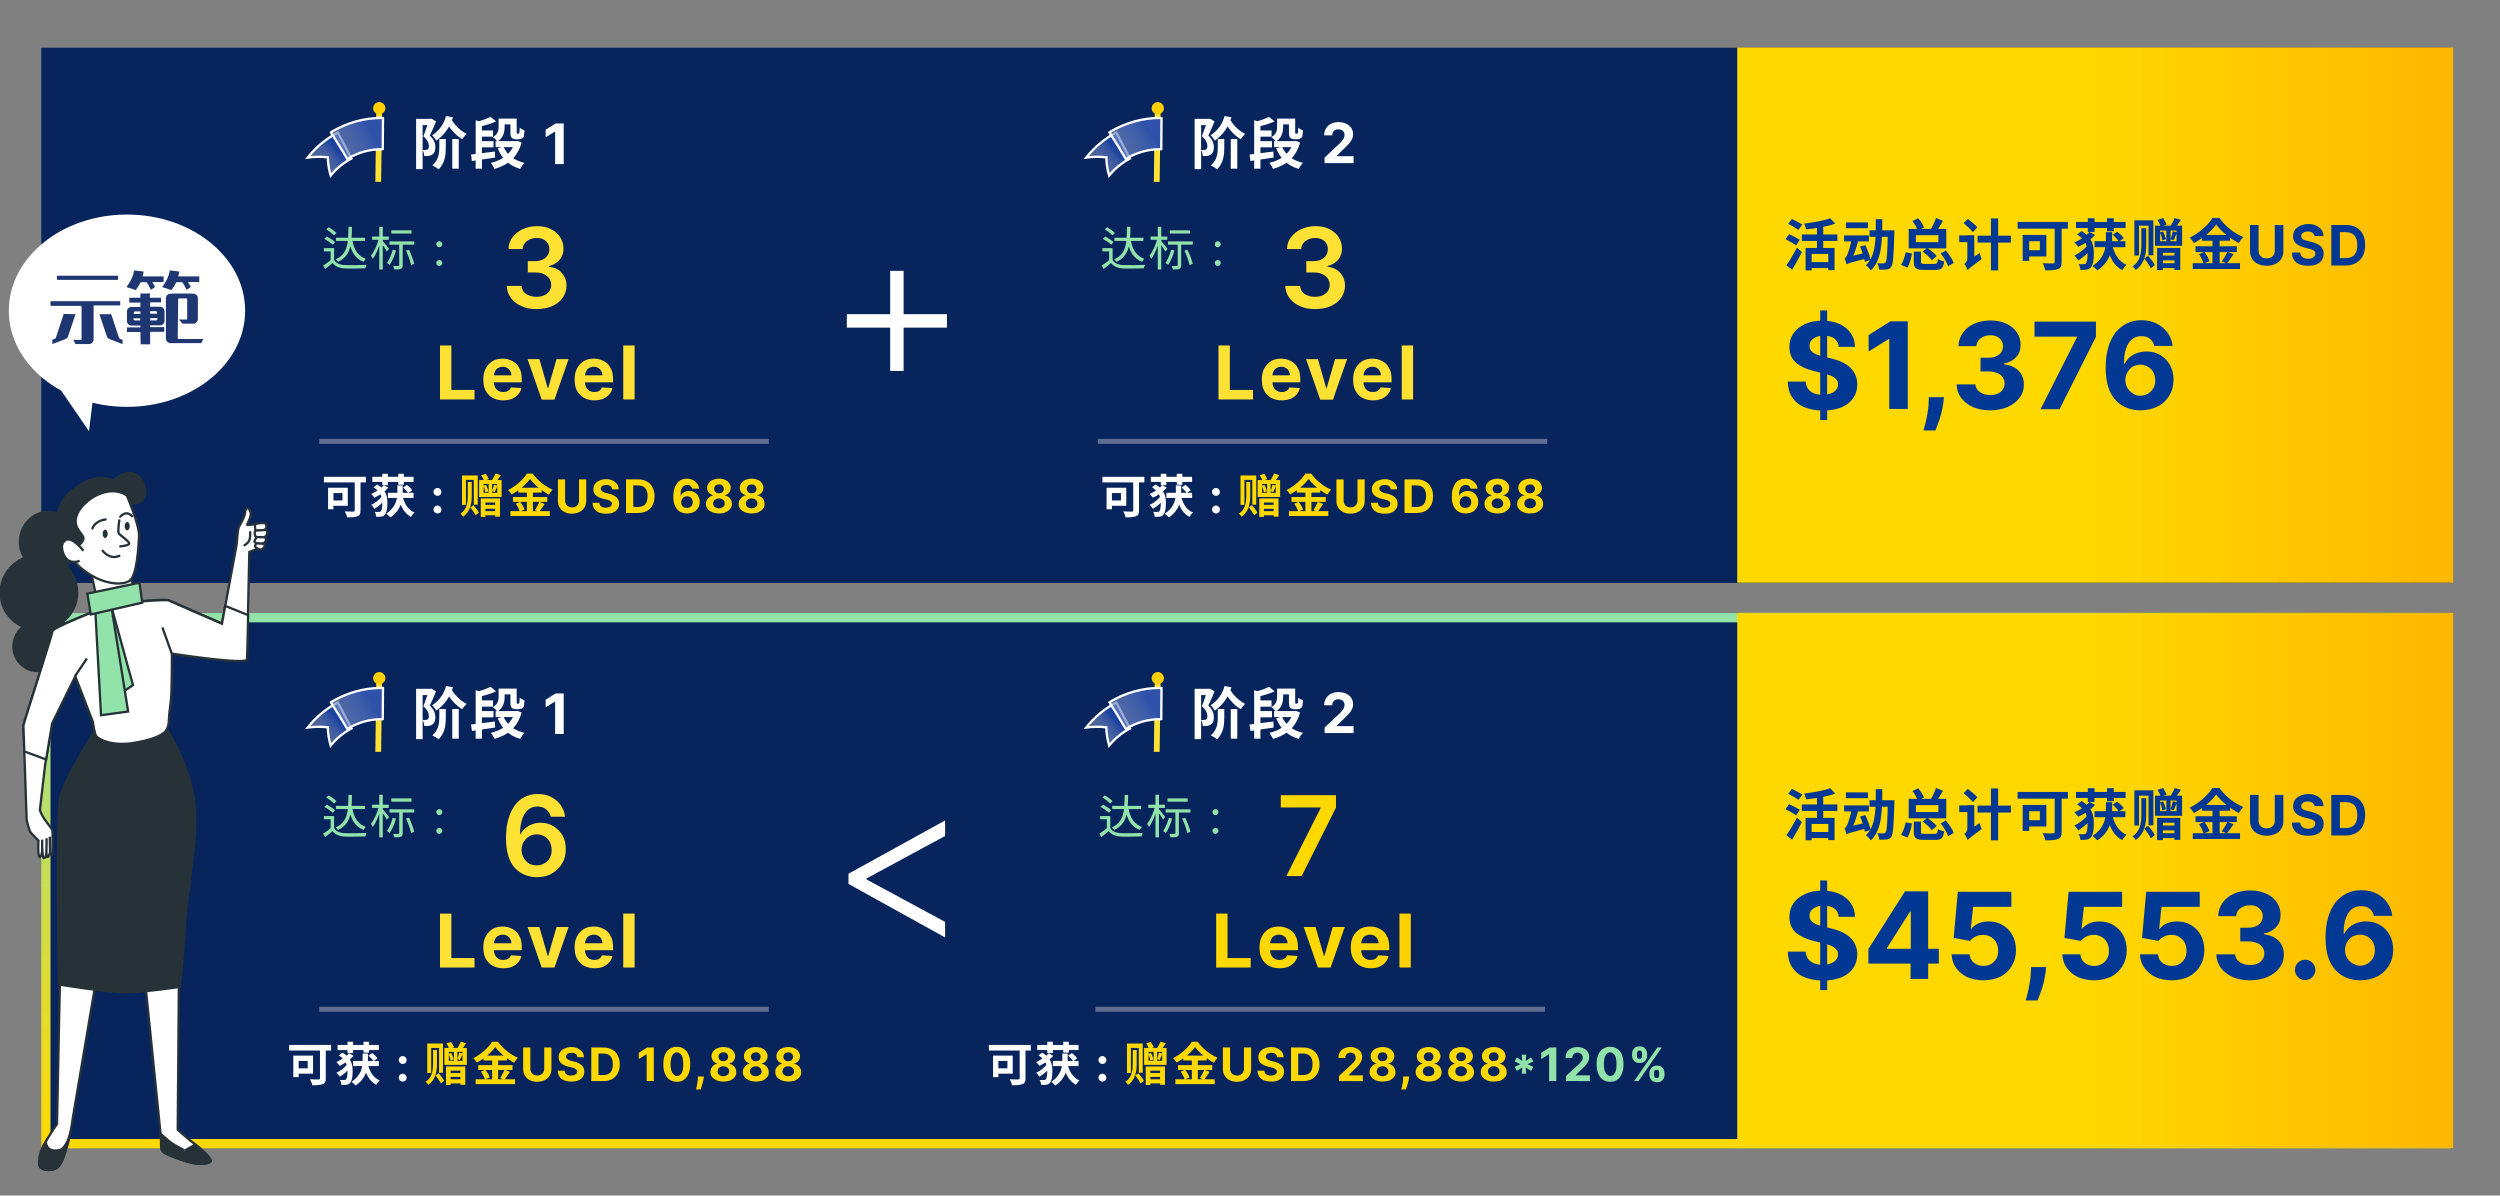 <?xml version="1.0" encoding="utf-8"?>
<!-- Generator: Adobe Illustrator 28.1.0, SVG Export Plug-In . SVG Version: 6.00 Build 0)  -->
<svg version="1.1" id="Layer_2" xmlns="http://www.w3.org/2000/svg" xmlns:xlink="http://www.w3.org/1999/xlink" x="0px" y="0px"
	 viewBox="0 0 1079 516" style="enable-background:new 0 0 1079 516;" xml:space="preserve">
<rect x="0" y="0" width="1079" height="516" fill="#808080" stroke="none"/>
<style type="text/css">
	.st0{fill:#08245D;}
	.st1{fill:url(#SVGID_1_);}
	.st2{fill:#003894;}
	.st3{fill:#08245D;stroke:url(#SVGID_00000088813222684476906870000011742955216733105813_);stroke-width:4;}
	.st4{fill:url(#SVGID_00000115500320786626219120000007384099384914527115_);}
	.st5{fill:#FFE133;}
	.st6{fill:#FFFFFF;}
	.st7{fill:#FFCE00;}
	.st8{fill:url(#SVGID_00000129206911979153610460000015057904640868564370_);stroke:#FFFFFF;stroke-miterlimit:10;}
	
		.st9{fill:url(#SVGID_00000140695314945518023620000000337135857888139444_);stroke:#FFFFFF;stroke-linejoin:round;stroke-miterlimit:10;}
	.st10{fill:#FFD800;}
	.st11{fill:#92E3A9;}
	.st12{fill:#D9D9D9;fill-opacity:0.4;}
	.st13{fill:url(#SVGID_00000045612148962377854860000012778090511974693784_);}
	.st14{fill:url(#SVGID_00000073687510053027771500000000724471703091962017_);}
	.st15{fill:url(#SVGID_00000018932240139082118070000008529828840777514685_);stroke:#FFFFFF;stroke-miterlimit:10;}
	
		.st16{fill:url(#SVGID_00000159463691654307579650000013150103249838822295_);stroke:#FFFFFF;stroke-linejoin:round;stroke-miterlimit:10;}
	.st17{fill:url(#SVGID_00000047039292417407567970000008682502076409252231_);stroke:#FFFFFF;stroke-miterlimit:10;}
	
		.st18{fill:url(#SVGID_00000182502312910431492910000011035951150987244455_);stroke:#FFFFFF;stroke-linejoin:round;stroke-miterlimit:10;}
	.st19{clip-path:url(#SVGID_00000167370841852144489720000018157900412399657655_);}
	.st20{fill:#263238;stroke:#263238;stroke-miterlimit:10;}
	.st21{fill:#FFFFFF;stroke:#263238;stroke-miterlimit:10;}
	.st22{fill:none;stroke:#263238;stroke-miterlimit:10;}
	.st23{fill:#92E3A9;stroke:#263238;stroke-miterlimit:10;}
	.st24{fill:none;stroke:#263238;stroke-linecap:round;stroke-linejoin:round;}
	.st25{fill:#263238;}
	.st26{fill:url(#SVGID_00000014594113674698092780000010197484922333341859_);stroke:#FFFFFF;stroke-miterlimit:10;}
	
		.st27{fill:url(#SVGID_00000052793117588994283840000009631258128407332766_);stroke:#FFFFFF;stroke-linejoin:round;stroke-miterlimit:10;}
	.st28{clip-path:url(#SVGID_00000016756153728062423850000002565971158689929627_);}
	.st29{fill:#1E3672;}
</style>
<rect x="17.8" y="20.6" class="st0" width="1040" height="231"/>
<g>
	
		<linearGradient id="SVGID_1_" gradientUnits="userSpaceOnUse" x1="749.832" y1="379.916" x2="1058.832" y2="379.916" gradientTransform="matrix(1 0 0 -1 0 515.89)">
		<stop  offset="0.494" style="stop-color:#FFD800"/>
		<stop  offset="1" style="stop-color:#FFB800"/>
	</linearGradient>
	<rect x="749.8" y="20.5" class="st1" width="309" height="231"/>
</g>
<path class="st2" d="M779.2,107h12.6v9.6h-2.7v-7h-7.2v7.1h-2.6V107z M789.9,94.2l2.2,2.3c-3.5,1.3-8.4,2.1-12.6,2.5
	c-0.1-0.7-0.5-1.8-0.8-2.5C782.7,96,787.3,95.2,789.9,94.2z M784.2,96.9h2.7v11.6h-2.7V96.9z M777.7,101.2H793v2.8h-15.3V101.2z
	 M781.1,113.1h9.1v2.6h-9.1V113.1z M771.8,96.6l1.6-2.1c1.3,0.7,3.4,1.7,4.5,2.4l-1.7,2.3C775.2,98.5,773.2,97.3,771.8,96.6z
	 M770.6,103.2l1.6-2.1c1.4,0.6,3.5,1.7,4.6,2.4l-1.6,2.4C774.2,105.1,772.1,104,770.6,103.2z M771,114.5c1.3-1.8,3.1-4.8,4.6-7.6
	l2.1,1.9c-1.3,2.5-2.8,5.3-4.2,7.6L771,114.5z M806.9,99.4h9.4v2.8h-9.4V99.4z M814.8,99.4h2.8c0,0,0,1,0,1.3
	c-0.3,9.7-0.5,13.3-1.3,14.4c-0.6,0.8-1.1,1.1-2,1.2c-0.8,0.1-2,0.1-3.2,0.1c-0.1-0.8-0.4-2-0.9-2.8c1.2,0.1,2.2,0.1,2.7,0.1
	c0.4,0,0.6-0.1,0.9-0.4c0.6-0.7,0.8-4.2,1-13.3V99.4z M809.6,94.6h2.8c0,9.3-0.1,17.4-4.9,22.1c-0.5-0.7-1.4-1.7-2.2-2.2
	C809.7,110.4,809.6,103.2,809.6,94.6z M796.7,96h9.5v2.5h-9.5V96z M795.9,101.6h10.7v2.6h-10.7V101.6z M802.8,106.4l2.3-0.6
	c0.9,2,1.9,4.7,2.3,6.4l-2.5,0.8C804.6,111.2,803.7,108.5,802.8,106.4z M797,114.1l-0.3-2.4l1.2-0.9l7.8-1.8
	c0.1,0.8,0.3,1.8,0.4,2.4C798.8,113.3,797.7,113.6,797,114.1z M797,114.1c-0.1-0.6-0.6-1.9-0.9-2.6c0.5-0.2,0.8-0.7,1.2-1.6
	c0.4-0.8,1.5-4.2,2-7.2l2.8,0.8c-0.7,3.1-2,6.6-3.2,9v0C798.8,112.6,797,113.6,797,114.1z M837.6,109.4l2.2-1.3
	c1.4,1.7,2.9,3.8,3.4,5.4l-2.4,1.4C840.3,113.4,839,111.1,837.6,109.4z M829.8,108.6l2-1.6c1.5,1,3.2,2.4,4.1,3.5l-2.1,1.8
	C832.9,111.1,831.2,109.5,829.8,108.6z M826.1,108.6h3v4.4c0,0.8,0.3,0.9,1.7,0.9c0.6,0,3.3,0,4.1,0c1.1,0,1.3-0.3,1.5-2.1
	c0.6,0.4,1.9,0.9,2.7,1c-0.4,3-1.2,3.7-3.9,3.7c-0.8,0-4,0-4.7,0c-3.6,0-4.5-0.8-4.5-3.5V108.6z M822.5,108.9l2.7,0.5
	c-0.3,2.1-1,4.5-2,6.1l-2.7-1.2C821.4,113,822.1,110.8,822.5,108.9z M825.4,95.4l2.5-1.2c1,1.2,2.1,2.8,2.5,4l-2.7,1.3
	C827.3,98.3,826.4,96.6,825.4,95.4z M835.6,94.1l3,1.2c-1.1,1.9-2.4,4-3.3,5.4l-2.3-1.1C833.9,98.1,835,95.9,835.6,94.1z
	 M826.9,101.5v3h9.7v-3H826.9z M823.8,98.8h16.2v8.4h-16.2V98.8z M847.5,96.3l1.8-1.8c1.3,1,3.2,2.5,4.1,3.6l-1.9,2.1
	C850.6,99,848.8,97.4,847.5,96.3z M849.2,116.6l-0.7-2.8l0.6-0.9l5.3-3.7c0.2,0.8,0.6,2.1,0.9,2.6
	C850.5,115.3,849.7,116,849.2,116.6z M845.6,101.6h5.4v2.9h-5.4V101.6z M853.5,101.7h14.4v3h-14.4V101.7z M859.3,94.3h3.1v22.4h-3.1
	V94.3z M849.2,116.6c-0.2-0.8-0.9-2.1-1.4-2.7c0.6-0.4,1.3-1.2,1.3-2.3v-10.1h3v12.3C852.1,113.8,849.2,115.6,849.2,116.6z
	 M886.8,96.6h3v16.5c0,1.7-0.4,2.6-1.6,3c-1.2,0.5-3,0.6-5.4,0.6c-0.2-0.9-0.7-2.3-1.2-3.1c1.7,0.1,3.8,0.1,4.4,0.1
	c0.6,0,0.8-0.2,0.8-0.7V96.6z M873,101.4h2.8v11.2H873V101.4z M874.2,101.4h9v9.3h-9V108h6.2v-3.9h-6.2V101.4z M870.8,95.8h21.7v2.9
	h-21.7V95.8z M904,104.1h13.3v2.6H904V104.1z M911.8,101.3l2-1.3c1,0.8,2.3,1.9,2.8,2.8l-2.1,1.5C914,103.4,912.9,102.2,911.8,101.3
	z M911.6,105.6c0.9,4,2.8,7.2,6.2,8.7c-0.6,0.5-1.5,1.6-1.8,2.3c-3.7-1.9-5.6-5.7-6.6-10.6L911.6,105.6z M896,95.8h21.4v2.6H896
	V95.8z M901.1,94.2h2.9v5.9h-2.9V94.2z M909.4,94.2h2.9v5.6h-2.9V94.2z M908.9,100.2h2.7v3.7c0,3.9-0.8,9.1-6.4,12.8
	c-0.5-0.6-1.4-1.4-2.1-1.9c5.2-3.4,5.8-7.8,5.8-10.9V100.2z M896.5,101.2l1.9-1.5c4.6,2.8,5.3,6.2,5.3,9.8c0,2.6-0.3,4.8-1.4,6
	c-0.4,0.4-0.9,0.7-1.4,0.8c-0.9,0.2-1.8,0.2-3,0.2c0-0.8-0.3-1.8-0.8-2.5c1.2,0.1,2,0.1,2.5,0c0.4,0,0.6-0.1,0.7-0.4
	c0.5-0.6,0.7-2.1,0.7-4.3C901,106.2,900.1,103.4,896.5,101.2z M900.7,106.1l1.9,1.2c-1.2,1.8-3.6,3.9-5.6,5.1
	c-0.4-0.6-1.1-1.6-1.7-2.1C897.2,109.4,899.6,107.7,900.7,106.1z M901.9,100.1l2.3,1.3c-1.8,2.1-4.6,3.9-7.2,5.1
	c-0.4-0.6-1.2-1.4-1.7-1.9C897.8,103.6,900.4,101.8,901.9,100.1z M932.6,110.3h6.6v2.1h-6.6V110.3z M931.2,94.9l2.4-0.8
	c0.6,0.9,1.2,2,1.5,2.8l-2.5,0.9C932.4,97.1,931.8,95.9,931.2,94.9z M938.6,94.1l2.7,0.8c-0.9,1.3-1.9,2.7-2.7,3.6l-2-0.7
	C937.3,96.8,938.2,95.2,938.6,94.1z M924.2,98.5h2.1v7.2c0,3.6-0.6,8.1-4.5,10.8c-0.3-0.5-1-1.2-1.4-1.6c3.5-2.1,3.8-6.3,3.8-9.2
	V98.5z M925.5,111.6l1.6-1.2c1.1,1.2,2.4,2.9,2.9,4l-1.7,1.4C927.8,114.7,926.5,112.9,925.5,111.6z M921.2,95.1h8.2v15.1h-2.1V97.4
	h-4.1v12.9h-2V95.1z M931,107h10v9.5h-2.5v-7.4h-5v7.5H931V107z M932.5,113.6h7.1v2.1h-7.1V113.6z M935,98.5h1.8v6.5H935V98.5z
	 M932.3,99.5v4.6h7.1v-4.6H932.3z M930.1,97.4h11.7v8.7h-11.7V97.4z M932.2,100.3l1.4-0.4c0.5,1.1,1.1,2.5,1.2,3.4l-1.6,0.5
	C933.2,102.9,932.7,101.4,932.2,100.3z M937.8,99.8l1.8,0.5c-0.5,1.2-1,2.5-1.4,3.4l-1.4-0.4C937.1,102.3,937.6,100.9,937.8,99.8z
	 M956.5,96.9c-2,2.8-5.7,6-9.6,8c-0.4-0.7-1.2-1.7-1.8-2.3c4.1-2,8-5.6,9.8-8.5h3c2.6,3.6,6.5,6.7,10.3,8.2
	c-0.7,0.7-1.4,1.7-1.9,2.6C962.5,103,958.5,99.7,956.5,96.9z M950.4,101.4h12.1v2.5h-12.1V101.4z M947.6,106.3h17.8v2.5h-17.8V106.3
	z M946.4,113.6h20.4v2.5h-20.4V113.6z M954.9,102.4h3.1v12.4h-3.1V102.4z M949.1,109.7l2.3-1c0.9,1.2,1.9,2.9,2.2,4l-2.5,1.1
	C950.8,112.7,949.9,110.9,949.1,109.7z M961.3,108.7l2.7,1c-1,1.5-2,3-2.9,4l-2.2-0.9C959.7,111.8,960.8,110,961.3,108.7z
	 M981.8,97.1h3.7v11.3c0,1.3-0.3,2.4-0.9,3.3c-0.6,1-1.4,1.7-2.5,2.2c-1.1,0.5-2.3,0.8-3.8,0.8c-1.4,0-2.7-0.3-3.8-0.8
	c-1.1-0.5-1.9-1.3-2.5-2.2c-0.6-1-0.9-2.1-0.9-3.3V97.1h3.7v11c0,0.7,0.1,1.3,0.4,1.8c0.3,0.5,0.7,0.9,1.2,1.2
	c0.5,0.3,1.2,0.4,1.9,0.4c0.7,0,1.3-0.1,1.9-0.4c0.5-0.3,0.9-0.7,1.2-1.2c0.3-0.5,0.4-1.1,0.4-1.8V97.1z M999,102.1
	c-0.1-0.7-0.4-1.2-0.9-1.6c-0.5-0.4-1.2-0.6-2.1-0.6c-0.6,0-1.1,0.1-1.5,0.3c-0.4,0.2-0.7,0.4-1,0.7c-0.2,0.3-0.3,0.6-0.3,1
	c0,0.3,0.1,0.6,0.2,0.8c0.1,0.2,0.3,0.4,0.6,0.6c0.3,0.2,0.6,0.3,0.9,0.4c0.3,0.1,0.7,0.2,1.1,0.3l1.6,0.4c0.8,0.2,1.5,0.4,2.1,0.7
	c0.6,0.3,1.2,0.6,1.7,1c0.5,0.4,0.8,0.9,1.1,1.5c0.3,0.6,0.4,1.2,0.4,1.9c0,1.1-0.3,2-0.8,2.8c-0.5,0.8-1.3,1.4-2.3,1.8
	c-1,0.4-2.2,0.6-3.6,0.6c-1.4,0-2.6-0.2-3.7-0.6c-1-0.4-1.9-1.1-2.4-1.9c-0.6-0.9-0.9-1.9-0.9-3.2h3.6c0,0.6,0.2,1.1,0.5,1.5
	c0.3,0.4,0.7,0.7,1.2,0.9c0.5,0.2,1.1,0.3,1.7,0.3c0.6,0,1.2-0.1,1.6-0.3c0.5-0.2,0.8-0.4,1.1-0.8c0.3-0.3,0.4-0.7,0.4-1.1
	c0-0.4-0.1-0.7-0.3-1c-0.2-0.3-0.6-0.5-1-0.7c-0.4-0.2-1-0.4-1.6-0.5l-1.9-0.5c-1.5-0.4-2.6-0.9-3.5-1.7c-0.9-0.8-1.3-1.8-1.3-3.1
	c0-1.1,0.3-2,0.8-2.8c0.6-0.8,1.4-1.4,2.4-1.8s2.1-0.7,3.4-0.7c1.3,0,2.4,0.2,3.4,0.7c1,0.4,1.7,1.1,2.3,1.8
	c0.5,0.8,0.8,1.7,0.8,2.7H999z M1012.4,114.6h-6.2V97.1h6.2c1.8,0,3.3,0.3,4.5,1c1.3,0.7,2.2,1.7,2.9,3c0.7,1.3,1,2.9,1,4.7
	c0,1.8-0.4,3.4-1,4.7c-0.7,1.3-1.7,2.3-2.9,3C1015.7,114.2,1014.1,114.6,1012.4,114.6z M1009.9,111.4h2.4c1.1,0,2-0.2,2.8-0.6
	c0.8-0.4,1.3-1,1.7-1.8c0.4-0.8,0.6-1.9,0.6-3.2c0-1.3-0.2-2.3-0.6-3.2c-0.4-0.8-0.9-1.4-1.7-1.8c-0.8-0.4-1.7-0.6-2.8-0.6h-2.4
	V111.4z M785.6,181.3V134h3v47.3H785.6z M793.6,149.6c-0.1-1.5-0.8-2.6-1.9-3.5c-1.1-0.8-2.6-1.2-4.6-1.2c-1.3,0-2.4,0.2-3.3,0.6
	c-0.9,0.4-1.6,0.9-2.1,1.5c-0.5,0.6-0.7,1.4-0.7,2.2c0,0.7,0.1,1.3,0.4,1.8c0.3,0.5,0.8,0.9,1.3,1.3c0.6,0.4,1.2,0.7,1.9,0.9
	c0.7,0.3,1.5,0.5,2.3,0.7l3.4,0.8c1.6,0.4,3.2,0.9,4.5,1.5c1.4,0.6,2.6,1.4,3.6,2.3c1,0.9,1.8,2,2.3,3.2c0.6,1.2,0.9,2.6,0.9,4.2
	c0,2.3-0.6,4.3-1.8,6c-1.2,1.7-2.8,3-5,3.9c-2.2,0.9-4.8,1.4-7.9,1.4c-3.1,0-5.7-0.5-8-1.4c-2.3-0.9-4-2.3-5.3-4.2
	c-1.3-1.8-1.9-4.1-2-6.9h7.7c0.1,1.3,0.5,2.3,1.1,3.2c0.7,0.8,1.5,1.5,2.6,1.9c1.1,0.4,2.3,0.6,3.7,0.6c1.4,0,2.5-0.2,3.5-0.6
	c1-0.4,1.8-0.9,2.3-1.6c0.6-0.7,0.8-1.5,0.8-2.4c0-0.8-0.3-1.6-0.8-2.1c-0.5-0.6-1.2-1.1-2.2-1.5c-0.9-0.4-2.1-0.8-3.5-1.1l-4.1-1
	c-3.2-0.8-5.7-2-7.6-3.6c-1.8-1.6-2.8-3.9-2.8-6.7c0-2.3,0.6-4.3,1.8-6c1.2-1.7,2.9-3,5.1-4c2.2-1,4.6-1.4,7.4-1.4
	c2.8,0,5.3,0.5,7.3,1.4c2.1,1,3.7,2.3,4.9,4c1.2,1.7,1.8,3.7,1.8,5.9H793.6z M823.4,138.7v37.8h-8v-30.2h-0.2l-8.7,5.4v-7.1l9.4-5.9
	H823.4z M839,171.4l-0.2,2c-0.2,1.6-0.5,3.2-0.9,4.9c-0.4,1.6-0.9,3.1-1.4,4.4c-0.5,1.3-0.9,2.4-1.2,3.1h-5.1c0.2-0.7,0.4-1.7,0.8-3
	c0.3-1.3,0.6-2.7,0.9-4.4c0.3-1.6,0.5-3.3,0.5-4.9l0.1-2.1H839z M858.9,177.1c-2.8,0-5.2-0.5-7.4-1.4c-2.1-1-3.8-2.3-5.1-4
	c-1.2-1.7-1.9-3.6-1.9-5.8h8.1c0,0.9,0.4,1.7,0.9,2.4c0.6,0.7,1.3,1.2,2.3,1.6c0.9,0.4,2,0.6,3.2,0.6c1.2,0,2.3-0.2,3.2-0.6
	c0.9-0.4,1.7-1,2.2-1.8c0.5-0.8,0.8-1.6,0.8-2.6c0-1-0.3-1.9-0.8-2.7c-0.6-0.8-1.4-1.4-2.4-1.8c-1-0.4-2.3-0.7-3.7-0.7h-3.5v-5.9
	h3.5c1.2,0,2.3-0.2,3.2-0.6c0.9-0.4,1.7-1,2.2-1.7c0.5-0.8,0.8-1.6,0.8-2.6c0-0.9-0.2-1.8-0.7-2.5c-0.4-0.7-1.1-1.3-1.9-1.7
	c-0.8-0.4-1.7-0.6-2.8-0.6c-1.1,0-2.1,0.2-3,0.6c-0.9,0.4-1.6,0.9-2.2,1.6c-0.5,0.7-0.8,1.6-0.9,2.5h-7.7c0-2.2,0.7-4.1,1.9-5.8
	s2.8-3,4.9-3.9c2.1-0.9,4.4-1.4,7-1.4c2.6,0,4.9,0.5,6.8,1.4c2,0.9,3.5,2.2,4.6,3.8c1.1,1.6,1.6,3.4,1.6,5.4c0,2.1-0.6,3.9-2,5.3
	c-1.3,1.4-3,2.3-5.2,2.7v0.3c2.8,0.4,4.9,1.3,6.4,2.9c1.5,1.6,2.2,3.5,2.2,5.9c0,2.2-0.6,4.1-1.9,5.7c-1.2,1.7-3,3-5.2,4
	C864.2,176.6,861.7,177.1,858.9,177.1z M880.7,176.6l15.7-31v-0.3h-18.3v-6.5h26.5v6.6l-15.7,31.2H880.7z M923.8,177.1
	c-1.9,0-3.8-0.3-5.6-1c-1.8-0.6-3.4-1.7-4.8-3.1c-1.4-1.4-2.6-3.3-3.4-5.7c-0.8-2.4-1.2-5.3-1.2-8.8c0-3.2,0.4-6,1.1-8.5
	c0.7-2.5,1.8-4.6,3.1-6.4c1.4-1.7,3-3.1,4.9-4c1.9-0.9,4-1.4,6.3-1.4c2.5,0,4.8,0.5,6.7,1.5c1.9,1,3.5,2.3,4.7,4
	c1.2,1.7,1.9,3.6,2.1,5.6h-7.9c-0.3-1.3-1-2.4-1.9-3.1c-1-0.8-2.2-1.1-3.7-1.1c-2.5,0-4.3,1.1-5.6,3.2c-1.3,2.1-1.9,5.1-1.9,8.7h0.3
	c0.6-1.1,1.3-2.1,2.3-2.9c1-0.8,2.1-1.4,3.3-1.8c1.2-0.4,2.6-0.6,3.9-0.6c2.2,0,4.2,0.5,6,1.6c1.7,1,3.1,2.5,4.1,4.3
	c1,1.8,1.5,3.9,1.5,6.3c0,2.6-0.6,4.8-1.8,6.8c-1.2,2-2.8,3.6-5,4.7C929.1,176.5,926.6,177.1,923.8,177.1z M923.8,170.8
	c1.2,0,2.3-0.3,3.3-0.9c1-0.6,1.7-1.4,2.3-2.4c0.6-1,0.8-2.1,0.8-3.4c0-1.3-0.3-2.4-0.8-3.4c-0.5-1-1.3-1.8-2.3-2.4
	c-1-0.6-2.1-0.9-3.3-0.9c-0.9,0-1.8,0.2-2.6,0.5c-0.8,0.3-1.5,0.8-2,1.4c-0.6,0.6-1,1.3-1.4,2.1c-0.3,0.8-0.5,1.7-0.5,2.6
	c0,1.2,0.3,2.3,0.8,3.3c0.6,1,1.3,1.8,2.3,2.4C921.4,170.5,922.5,170.8,923.8,170.8z"/>
<linearGradient id="SVGID_00000037688247438458306760000011367779846822704271_" gradientUnits="userSpaceOnUse" x1="537.832" y1="251.338" x2="537.832" y2="20.338" gradientTransform="matrix(1 0 0 -1 0 515.89)">
	<stop  offset="0" style="stop-color:#92E3A9"/>
	<stop  offset="1" style="stop-color:#FFD800"/>
</linearGradient>
<rect x="19.8" y="266.6" style="fill:#08245D;stroke:url(#SVGID_00000037688247438458306760000011367779846822704271_);stroke-width:4;" width="1036" height="227"/>
<g>
	
		<linearGradient id="SVGID_00000132772520457680323970000012646549580513167760_" gradientUnits="userSpaceOnUse" x1="749.832" y1="135.839" x2="1058.832" y2="135.839" gradientTransform="matrix(1 0 0 -1 0 515.89)">
		<stop  offset="0.494" style="stop-color:#FFD800"/>
		<stop  offset="1" style="stop-color:#FFB800"/>
	</linearGradient>
	
		<rect x="749.8" y="264.5" style="fill:url(#SVGID_00000132772520457680323970000012646549580513167760_);" width="309" height="231"/>
</g>
<path class="st2" d="M779.2,353h12.6v9.6h-2.7v-7h-7.2v7.1h-2.6V353z M789.9,340.2l2.2,2.3c-3.5,1.3-8.4,2.1-12.6,2.5
	c-0.1-0.7-0.5-1.8-0.8-2.5C782.7,342,787.3,341.2,789.9,340.2z M784.2,342.9h2.7v11.6h-2.7V342.9z M777.7,347.2H793v2.8h-15.3V347.2
	z M781.1,359.1h9.1v2.6h-9.1V359.1z M771.8,342.6l1.6-2.1c1.3,0.7,3.4,1.7,4.5,2.4l-1.7,2.3C775.2,344.5,773.2,343.3,771.8,342.6z
	 M770.6,349.2l1.6-2.1c1.4,0.6,3.5,1.7,4.6,2.4l-1.6,2.4C774.2,351.1,772.1,350,770.6,349.2z M771,360.5c1.3-1.8,3.1-4.8,4.6-7.6
	l2.1,1.9c-1.3,2.5-2.8,5.3-4.2,7.6L771,360.5z M806.9,345.4h9.4v2.8h-9.4V345.4z M814.8,345.4h2.8c0,0,0,1,0,1.3
	c-0.3,9.7-0.5,13.3-1.3,14.4c-0.6,0.8-1.1,1.1-2,1.2c-0.8,0.1-2,0.1-3.2,0.1c-0.1-0.8-0.4-2-0.9-2.8c1.2,0.1,2.2,0.1,2.7,0.1
	c0.4,0,0.6-0.1,0.9-0.4c0.6-0.7,0.8-4.2,1-13.3V345.4z M809.6,340.6h2.8c0,9.3-0.1,17.4-4.9,22.1c-0.5-0.7-1.4-1.7-2.2-2.2
	C809.7,356.4,809.6,349.2,809.6,340.6z M796.7,342h9.5v2.5h-9.5V342z M795.9,347.6h10.7v2.6h-10.7V347.6z M802.8,352.4l2.3-0.6
	c0.9,2,1.9,4.7,2.3,6.4l-2.5,0.8C804.6,357.2,803.7,354.5,802.8,352.4z M797,360.1l-0.3-2.4l1.2-0.9l7.8-1.8
	c0.1,0.8,0.3,1.8,0.4,2.4C798.8,359.3,797.7,359.6,797,360.1z M797,360.1c-0.1-0.6-0.6-1.9-0.9-2.6c0.5-0.2,0.8-0.7,1.2-1.6
	c0.4-0.8,1.5-4.2,2-7.2l2.8,0.8c-0.7,3.1-2,6.6-3.2,9v0C798.8,358.6,797,359.6,797,360.1z M837.6,355.4l2.2-1.3
	c1.4,1.7,2.9,3.8,3.4,5.4l-2.4,1.4C840.3,359.4,839,357.1,837.6,355.4z M829.8,354.6l2-1.6c1.5,1,3.2,2.4,4.1,3.5l-2.1,1.8
	C832.9,357.1,831.2,355.5,829.8,354.6z M826.1,354.6h3v4.4c0,0.8,0.3,0.9,1.7,0.9c0.6,0,3.3,0,4.1,0c1.1,0,1.3-0.3,1.5-2.1
	c0.6,0.4,1.9,0.9,2.7,1c-0.4,3-1.2,3.7-3.9,3.7c-0.8,0-4,0-4.7,0c-3.6,0-4.5-0.8-4.5-3.5V354.6z M822.5,354.9l2.7,0.5
	c-0.3,2.1-1,4.5-2,6.1l-2.7-1.2C821.4,359,822.1,356.8,822.5,354.9z M825.4,341.4l2.5-1.2c1,1.2,2.1,2.8,2.5,4l-2.7,1.3
	C827.3,344.3,826.4,342.6,825.4,341.4z M835.6,340.1l3,1.2c-1.1,1.9-2.4,4-3.3,5.4l-2.3-1.1C833.9,344.1,835,341.9,835.6,340.1z
	 M826.9,347.5v3h9.7v-3H826.9z M823.8,344.8h16.2v8.4h-16.2V344.8z M847.5,342.3l1.8-1.8c1.3,1,3.2,2.5,4.1,3.6l-1.9,2.1
	C850.6,345,848.8,343.4,847.5,342.3z M849.2,362.6l-0.7-2.8l0.6-0.9l5.3-3.7c0.2,0.8,0.6,2.1,0.9,2.6
	C850.5,361.3,849.7,362,849.2,362.6z M845.6,347.6h5.4v2.9h-5.4V347.6z M853.5,347.7h14.4v3h-14.4V347.7z M859.3,340.3h3.1v22.4
	h-3.1V340.3z M849.2,362.6c-0.2-0.8-0.9-2.1-1.4-2.7c0.6-0.4,1.3-1.2,1.3-2.3v-10.1h3v12.3C852.1,359.8,849.2,361.6,849.2,362.6z
	 M886.8,342.6h3v16.5c0,1.7-0.4,2.6-1.6,3c-1.2,0.5-3,0.6-5.4,0.6c-0.2-0.9-0.7-2.3-1.2-3.1c1.7,0.1,3.8,0.1,4.4,0.1
	c0.6,0,0.8-0.2,0.8-0.7V342.6z M873,347.4h2.8v11.2H873V347.4z M874.2,347.4h9v9.3h-9V354h6.2v-3.9h-6.2V347.4z M870.8,341.8h21.7
	v2.9h-21.7V341.8z M904,350.1h13.3v2.6H904V350.1z M911.8,347.3l2-1.3c1,0.8,2.3,1.9,2.8,2.8l-2.1,1.5
	C914,349.4,912.9,348.2,911.8,347.3z M911.6,351.6c0.9,4,2.8,7.2,6.2,8.7c-0.6,0.5-1.5,1.6-1.8,2.3c-3.7-1.9-5.6-5.7-6.6-10.6
	L911.6,351.6z M896,341.8h21.4v2.6H896V341.8z M901.1,340.2h2.9v5.9h-2.9V340.2z M909.4,340.2h2.9v5.6h-2.9V340.2z M908.9,346.2h2.7
	v3.7c0,3.9-0.8,9.1-6.4,12.8c-0.5-0.6-1.4-1.4-2.1-1.9c5.2-3.4,5.8-7.8,5.8-10.9V346.2z M896.5,347.2l1.9-1.5
	c4.6,2.8,5.3,6.2,5.3,9.8c0,2.6-0.3,4.8-1.4,6c-0.4,0.4-0.9,0.7-1.4,0.8c-0.9,0.2-1.8,0.2-3,0.2c0-0.8-0.3-1.8-0.8-2.5
	c1.2,0.1,2,0.1,2.5,0c0.4,0,0.6-0.1,0.7-0.4c0.5-0.6,0.7-2.1,0.7-4.3C901,352.2,900.1,349.4,896.5,347.2z M900.7,352.1l1.9,1.2
	c-1.2,1.8-3.6,3.9-5.6,5.1c-0.4-0.6-1.1-1.6-1.7-2.1C897.2,355.4,899.6,353.7,900.7,352.1z M901.9,346.1l2.3,1.3
	c-1.8,2.1-4.6,3.9-7.2,5.1c-0.4-0.6-1.2-1.4-1.7-1.9C897.8,349.6,900.4,347.8,901.9,346.1z M932.6,356.3h6.6v2.1h-6.6V356.3z
	 M931.2,340.9l2.4-0.8c0.6,0.9,1.2,2,1.5,2.8l-2.5,0.9C932.4,343.1,931.8,341.9,931.2,340.9z M938.6,340.1l2.7,0.8
	c-0.9,1.3-1.9,2.7-2.7,3.6l-2-0.7C937.3,342.8,938.2,341.2,938.6,340.1z M924.2,344.5h2.1v7.2c0,3.6-0.6,8.1-4.5,10.8
	c-0.3-0.5-1-1.2-1.4-1.6c3.5-2.1,3.8-6.3,3.8-9.2V344.5z M925.5,357.6l1.6-1.2c1.1,1.2,2.4,2.9,2.9,4l-1.7,1.4
	C927.8,360.7,926.5,358.9,925.5,357.6z M921.2,341.1h8.2v15.1h-2.1v-12.8h-4.1v12.9h-2V341.1z M931,353h10v9.5h-2.5v-7.4h-5v7.5H931
	V353z M932.5,359.6h7.1v2.1h-7.1V359.6z M935,344.5h1.8v6.5H935V344.5z M932.3,345.5v4.6h7.1v-4.6H932.3z M930.1,343.4h11.7v8.7
	h-11.7V343.4z M932.2,346.3l1.4-0.4c0.5,1.1,1.1,2.5,1.2,3.4l-1.6,0.5C933.2,348.9,932.7,347.4,932.2,346.3z M937.8,345.8l1.8,0.5
	c-0.5,1.2-1,2.5-1.4,3.4l-1.4-0.4C937.1,348.3,937.6,346.9,937.8,345.8z M956.5,342.9c-2,2.8-5.7,6-9.6,8c-0.4-0.7-1.2-1.7-1.8-2.3
	c4.1-2,8-5.6,9.8-8.5h3c2.6,3.6,6.5,6.7,10.3,8.2c-0.7,0.7-1.4,1.7-1.9,2.6C962.5,349,958.5,345.7,956.5,342.9z M950.4,347.4h12.1
	v2.5h-12.1V347.4z M947.6,352.3h17.8v2.5h-17.8V352.3z M946.4,359.6h20.4v2.5h-20.4V359.6z M954.9,348.4h3.1v12.4h-3.1V348.4z
	 M949.1,355.7l2.3-1c0.9,1.2,1.9,2.9,2.2,4l-2.5,1.1C950.8,358.7,949.9,356.9,949.1,355.7z M961.3,354.7l2.7,1c-1,1.5-2,3-2.9,4
	l-2.2-0.9C959.7,357.8,960.8,356,961.3,354.7z M981.8,343.1h3.7v11.3c0,1.3-0.3,2.4-0.9,3.3c-0.6,1-1.4,1.7-2.5,2.2
	c-1.1,0.5-2.3,0.8-3.8,0.8c-1.4,0-2.7-0.3-3.8-0.8c-1.1-0.5-1.9-1.3-2.5-2.2c-0.6-1-0.9-2.1-0.9-3.3v-11.3h3.7v11
	c0,0.7,0.1,1.3,0.4,1.8c0.3,0.5,0.7,0.9,1.2,1.2c0.5,0.3,1.2,0.4,1.9,0.4c0.7,0,1.3-0.1,1.9-0.4c0.5-0.3,0.9-0.7,1.2-1.2
	c0.3-0.5,0.4-1.1,0.4-1.8V343.1z M999,348.1c-0.1-0.7-0.4-1.2-0.9-1.6c-0.5-0.4-1.2-0.6-2.1-0.6c-0.6,0-1.1,0.1-1.5,0.3
	c-0.4,0.2-0.7,0.4-1,0.7c-0.2,0.3-0.3,0.6-0.3,1c0,0.3,0.1,0.6,0.2,0.8c0.1,0.2,0.3,0.4,0.6,0.6c0.3,0.2,0.6,0.3,0.9,0.4
	c0.3,0.1,0.7,0.2,1.1,0.3l1.6,0.4c0.8,0.2,1.5,0.4,2.1,0.7c0.6,0.3,1.2,0.6,1.7,1c0.5,0.4,0.8,0.9,1.1,1.5c0.3,0.6,0.4,1.2,0.4,1.9
	c0,1.1-0.3,2-0.8,2.8c-0.5,0.8-1.3,1.4-2.3,1.8c-1,0.4-2.2,0.6-3.6,0.6c-1.4,0-2.6-0.2-3.7-0.6c-1-0.4-1.9-1.1-2.4-1.9
	c-0.6-0.9-0.9-1.9-0.9-3.2h3.6c0,0.6,0.2,1.1,0.5,1.5c0.3,0.4,0.7,0.7,1.2,0.9c0.5,0.2,1.1,0.3,1.7,0.3c0.6,0,1.2-0.1,1.6-0.3
	c0.5-0.2,0.8-0.4,1.1-0.8c0.3-0.3,0.4-0.7,0.4-1.1c0-0.4-0.1-0.7-0.3-1c-0.2-0.3-0.6-0.5-1-0.7c-0.4-0.2-1-0.4-1.6-0.5l-1.9-0.5
	c-1.5-0.4-2.6-0.9-3.5-1.7c-0.9-0.8-1.3-1.8-1.3-3.1c0-1.1,0.3-2,0.8-2.8c0.6-0.8,1.4-1.4,2.4-1.8s2.1-0.7,3.4-0.7
	c1.3,0,2.4,0.2,3.4,0.7c1,0.4,1.7,1.1,2.3,1.8c0.5,0.8,0.8,1.7,0.8,2.7H999z M1012.4,360.6h-6.2v-17.5h6.2c1.8,0,3.3,0.3,4.5,1
	c1.3,0.7,2.2,1.7,2.9,3s1,2.9,1,4.7c0,1.8-0.4,3.4-1,4.7s-1.7,2.3-2.9,3C1015.7,360.2,1014.1,360.6,1012.4,360.6z M1009.9,357.4h2.4
	c1.1,0,2-0.2,2.8-0.6c0.8-0.4,1.3-1,1.7-1.8c0.4-0.8,0.6-1.9,0.6-3.2c0-1.3-0.2-2.3-0.6-3.2s-0.9-1.4-1.7-1.8
	c-0.8-0.4-1.7-0.6-2.8-0.6h-2.4V357.4z M785.6,427.3V380h3v47.3H785.6z M793.6,395.6c-0.1-1.5-0.8-2.6-1.9-3.5
	c-1.1-0.8-2.6-1.2-4.6-1.2c-1.3,0-2.4,0.2-3.3,0.6c-0.9,0.4-1.6,0.9-2.1,1.5c-0.5,0.6-0.7,1.4-0.7,2.2c0,0.7,0.1,1.3,0.4,1.8
	c0.3,0.5,0.8,0.9,1.3,1.3c0.6,0.4,1.2,0.7,1.9,0.9c0.7,0.3,1.5,0.5,2.3,0.7l3.4,0.8c1.6,0.4,3.2,0.9,4.5,1.5
	c1.4,0.6,2.6,1.4,3.6,2.3c1,0.9,1.8,2,2.3,3.2c0.6,1.2,0.9,2.6,0.9,4.2c0,2.3-0.6,4.3-1.8,6c-1.2,1.7-2.8,3-5,3.9
	c-2.2,0.9-4.8,1.4-7.9,1.4c-3.1,0-5.7-0.5-8-1.4c-2.3-0.9-4-2.3-5.3-4.2c-1.3-1.8-1.9-4.1-2-6.9h7.7c0.1,1.3,0.5,2.3,1.1,3.2
	c0.7,0.8,1.5,1.5,2.6,1.9c1.1,0.4,2.3,0.6,3.7,0.6c1.4,0,2.5-0.2,3.5-0.6c1-0.4,1.8-0.9,2.3-1.6c0.6-0.7,0.8-1.5,0.8-2.4
	c0-0.8-0.3-1.6-0.8-2.1c-0.5-0.6-1.2-1.1-2.2-1.5c-0.9-0.4-2.1-0.8-3.5-1.1l-4.1-1c-3.2-0.8-5.7-2-7.6-3.6c-1.8-1.6-2.8-3.9-2.8-6.7
	c0-2.3,0.6-4.3,1.8-6c1.2-1.7,2.9-3,5.1-4c2.2-1,4.6-1.4,7.4-1.4c2.8,0,5.3,0.5,7.3,1.4c2.1,1,3.7,2.3,4.9,4
	c1.2,1.7,1.8,3.7,1.8,5.9H793.6z M806.4,415.9v-6.3l15.8-24.9h5.4v8.7h-3.2l-10,15.8v0.3h22.4v6.4H806.4z M824.6,422.6V414l0.1-2.8
	v-26.5h7.5v37.8H824.6z M856,423.1c-2.6,0-4.9-0.5-7-1.4c-2-1-3.6-2.3-4.8-4c-1.2-1.7-1.8-3.6-1.9-5.8h7.8c0.1,1.5,0.7,2.7,1.8,3.6
	c1.1,0.9,2.5,1.4,4.1,1.4c1.3,0,2.4-0.3,3.3-0.8c1-0.6,1.7-1.3,2.3-2.3c0.6-1,0.8-2.2,0.8-3.5c0-1.3-0.3-2.5-0.8-3.5
	c-0.6-1-1.3-1.8-2.3-2.4s-2.1-0.9-3.4-0.9c-1.1,0-2.2,0.2-3.2,0.7c-1,0.5-1.8,1.1-2.4,1.9l-7.1-1.3l1.8-19.9h23.1v6.5h-16.5l-1,9.5
	h0.2c0.7-0.9,1.7-1.7,3-2.3c1.3-0.6,2.8-0.9,4.5-0.9c2.3,0,4.3,0.5,6.1,1.6c1.8,1.1,3.2,2.5,4.2,4.4c1,1.9,1.5,4,1.5,6.4
	c0,2.5-0.6,4.8-1.8,6.8c-1.2,2-2.8,3.5-5,4.7C861.3,422.5,858.8,423.1,856,423.1z M883.1,417.4l-0.2,2c-0.2,1.6-0.5,3.2-0.9,4.9
	c-0.4,1.6-0.9,3.1-1.4,4.4c-0.5,1.3-0.9,2.4-1.2,3.1h-5.1c0.2-0.7,0.4-1.7,0.8-3c0.3-1.3,0.6-2.7,0.9-4.4c0.3-1.6,0.5-3.3,0.5-4.9
	l0.1-2.1H883.1z M903.8,423.1c-2.6,0-4.9-0.5-7-1.4c-2-1-3.6-2.3-4.8-4c-1.2-1.7-1.8-3.6-1.9-5.8h7.8c0.1,1.5,0.7,2.7,1.8,3.6
	c1.1,0.9,2.5,1.4,4.1,1.4c1.3,0,2.4-0.3,3.3-0.8c1-0.6,1.7-1.3,2.3-2.3c0.6-1,0.8-2.2,0.8-3.5c0-1.3-0.3-2.5-0.8-3.5
	c-0.6-1-1.3-1.8-2.3-2.4c-1-0.6-2.1-0.9-3.4-0.9c-1.1,0-2.2,0.2-3.2,0.7c-1,0.5-1.8,1.1-2.4,1.9l-7.1-1.3l1.8-19.9h23.1v6.5h-16.5
	l-1,9.5h0.2c0.7-0.9,1.7-1.7,3-2.3c1.3-0.6,2.8-0.9,4.5-0.9c2.3,0,4.3,0.5,6.1,1.6c1.8,1.1,3.2,2.5,4.2,4.4c1,1.9,1.5,4,1.5,6.4
	c0,2.5-0.6,4.8-1.8,6.8c-1.2,2-2.8,3.5-5,4.7C909,422.5,906.6,423.1,903.8,423.1z M937.3,423.1c-2.6,0-4.9-0.5-7-1.4
	c-2-1-3.6-2.3-4.8-4c-1.2-1.7-1.8-3.6-1.9-5.8h7.8c0.1,1.5,0.7,2.7,1.8,3.6c1.1,0.9,2.5,1.4,4.1,1.4c1.3,0,2.4-0.3,3.3-0.8
	c1-0.6,1.7-1.3,2.3-2.3c0.6-1,0.8-2.2,0.8-3.5c0-1.3-0.3-2.5-0.8-3.5c-0.6-1-1.3-1.8-2.3-2.4s-2.1-0.9-3.4-0.9
	c-1.1,0-2.2,0.2-3.2,0.7c-1,0.5-1.8,1.1-2.4,1.9l-7.1-1.3l1.8-19.9h23.1v6.5h-16.5l-1,9.5h0.2c0.7-0.9,1.7-1.7,3-2.3
	c1.3-0.6,2.8-0.9,4.5-0.9c2.3,0,4.3,0.5,6.1,1.6c1.8,1.1,3.2,2.5,4.2,4.4c1,1.9,1.5,4,1.5,6.4c0,2.5-0.6,4.8-1.8,6.8
	c-1.2,2-2.8,3.5-5,4.7C942.5,422.5,940.1,423.1,937.3,423.1z M971,423.1c-2.8,0-5.2-0.5-7.4-1.4c-2.1-1-3.8-2.3-5.1-4
	c-1.2-1.7-1.9-3.6-1.9-5.8h8.1c0,0.9,0.4,1.7,0.9,2.4c0.6,0.7,1.3,1.2,2.3,1.6c0.9,0.4,2,0.6,3.2,0.6c1.2,0,2.3-0.2,3.2-0.6
	c0.9-0.4,1.7-1,2.2-1.8c0.5-0.8,0.8-1.6,0.8-2.6c0-1-0.3-1.9-0.8-2.7c-0.6-0.8-1.4-1.4-2.4-1.8c-1-0.4-2.3-0.7-3.7-0.7h-3.5v-5.9
	h3.5c1.2,0,2.3-0.2,3.2-0.6c0.9-0.4,1.7-1,2.2-1.7c0.5-0.8,0.8-1.6,0.8-2.6c0-0.9-0.2-1.8-0.7-2.5c-0.4-0.7-1.1-1.3-1.9-1.7
	c-0.8-0.4-1.7-0.6-2.8-0.6c-1.1,0-2.1,0.2-3,0.6c-0.9,0.4-1.6,0.9-2.2,1.6c-0.5,0.7-0.8,1.6-0.9,2.5h-7.7c0-2.2,0.7-4.1,1.9-5.8
	c1.2-1.7,2.8-3,4.9-3.9c2.1-0.9,4.4-1.4,7-1.4c2.6,0,4.9,0.5,6.9,1.4c2,0.9,3.5,2.2,4.6,3.8c1.1,1.6,1.6,3.4,1.6,5.4
	c0,2.1-0.6,3.9-2,5.3c-1.3,1.4-3,2.3-5.2,2.7v0.3c2.8,0.4,4.9,1.3,6.4,2.9c1.5,1.6,2.2,3.5,2.2,5.9c0,2.2-0.6,4.1-1.9,5.7
	c-1.2,1.7-3,3-5.2,4C976.3,422.6,973.8,423.1,971,423.1z M994.9,423c-1.2,0-2.3-0.4-3.1-1.3c-0.9-0.9-1.3-1.9-1.3-3.1
	c0-1.2,0.4-2.2,1.3-3.1c0.9-0.9,1.9-1.3,3.1-1.3c1.2,0,2.2,0.4,3.1,1.3c0.9,0.9,1.3,1.9,1.3,3.1c0,0.8-0.2,1.6-0.6,2.2
	c-0.4,0.7-0.9,1.2-1.6,1.6C996.4,422.8,995.7,423,994.9,423z M1018.7,423.1c-2,0-3.8-0.3-5.6-1c-1.8-0.6-3.4-1.7-4.8-3.1
	c-1.4-1.4-2.6-3.3-3.4-5.7c-0.8-2.4-1.2-5.3-1.2-8.8c0-3.2,0.4-6,1.1-8.5c0.7-2.5,1.8-4.6,3.1-6.4c1.4-1.7,3-3.1,4.9-4
	c1.9-0.9,4-1.4,6.3-1.4c2.5,0,4.8,0.5,6.7,1.5c1.9,1,3.5,2.3,4.6,4c1.2,1.7,1.9,3.6,2.1,5.6h-7.9c-0.3-1.3-0.9-2.4-1.9-3.1
	c-1-0.8-2.2-1.1-3.7-1.1c-2.5,0-4.3,1.1-5.6,3.2c-1.3,2.1-1.9,5.1-1.9,8.7h0.3c0.6-1.1,1.3-2.1,2.3-2.9c1-0.8,2.1-1.4,3.3-1.8
	c1.2-0.4,2.5-0.6,3.9-0.6c2.2,0,4.2,0.5,6,1.6c1.8,1,3.1,2.5,4.1,4.3c1,1.8,1.5,3.9,1.5,6.3c0,2.6-0.6,4.8-1.8,6.8
	c-1.2,2-2.8,3.6-5,4.7C1023.9,422.5,1021.5,423.1,1018.7,423.1z M1018.6,416.8c1.2,0,2.3-0.3,3.3-0.9c1-0.6,1.7-1.4,2.3-2.4
	c0.5-1,0.8-2.1,0.8-3.4c0-1.3-0.3-2.4-0.8-3.4c-0.6-1-1.3-1.8-2.3-2.4c-1-0.6-2-0.9-3.3-0.9c-0.9,0-1.8,0.2-2.6,0.5
	c-0.8,0.3-1.5,0.8-2,1.4c-0.6,0.6-1,1.3-1.4,2.1c-0.3,0.8-0.5,1.7-0.5,2.6c0,1.2,0.3,2.3,0.8,3.3c0.6,1,1.3,1.8,2.3,2.4
	S1017.4,416.8,1018.6,416.8z"/>
<path class="st5" d="M189.9,172.4v-23.3h4.9v19.2h10v4.1H189.9z M217.2,172.8c-1.8,0-3.3-0.4-4.6-1.1c-1.3-0.7-2.3-1.8-3-3.1
	c-0.7-1.3-1-2.9-1-4.8c0-1.8,0.3-3.4,1-4.7c0.7-1.4,1.7-2.4,2.9-3.2c1.3-0.8,2.8-1.1,4.5-1.1c1.2,0,2.2,0.2,3.2,0.6
	c1,0.4,1.9,0.9,2.6,1.6c0.8,0.7,1.3,1.7,1.8,2.8c0.4,1.1,0.6,2.4,0.6,3.9v1.3h-14.7v-3h10.2c0-0.7-0.2-1.3-0.5-1.9
	c-0.3-0.5-0.7-1-1.3-1.3c-0.5-0.3-1.1-0.5-1.9-0.5c-0.7,0-1.4,0.2-2,0.5c-0.6,0.3-1,0.8-1.3,1.4c-0.3,0.6-0.5,1.2-0.5,1.9v2.9
	c0,0.9,0.2,1.6,0.5,2.2c0.3,0.6,0.8,1.1,1.4,1.5c0.6,0.3,1.3,0.5,2.1,0.5c0.5,0,1-0.1,1.5-0.2c0.4-0.2,0.8-0.4,1.1-0.7
	c0.3-0.3,0.6-0.7,0.7-1.1l4.5,0.3c-0.2,1.1-0.7,2-1.4,2.8c-0.7,0.8-1.6,1.4-2.7,1.9C219.9,172.5,218.6,172.8,217.2,172.8z
	 M245.4,155l-6.1,17.5h-5.5l-6.1-17.5h5.1l3.6,12.5h0.2l3.6-12.5H245.4z M256.6,172.8c-1.8,0-3.3-0.4-4.6-1.1
	c-1.3-0.7-2.3-1.8-3-3.1c-0.7-1.3-1-2.9-1-4.8c0-1.8,0.3-3.4,1-4.7c0.7-1.4,1.7-2.4,2.9-3.2c1.3-0.8,2.8-1.1,4.5-1.1
	c1.2,0,2.2,0.2,3.2,0.6c1,0.4,1.9,0.9,2.6,1.6c0.8,0.7,1.3,1.7,1.8,2.8c0.4,1.1,0.6,2.4,0.6,3.9v1.3h-14.7v-3H260
	c0-0.7-0.2-1.3-0.5-1.9c-0.3-0.5-0.7-1-1.3-1.3c-0.5-0.3-1.1-0.5-1.9-0.5c-0.7,0-1.4,0.2-2,0.5c-0.6,0.3-1,0.8-1.3,1.4
	c-0.3,0.6-0.5,1.2-0.5,1.9v2.9c0,0.9,0.2,1.6,0.5,2.2c0.3,0.6,0.8,1.1,1.4,1.5c0.6,0.3,1.3,0.5,2.1,0.5c0.5,0,1-0.1,1.5-0.2
	c0.4-0.2,0.8-0.4,1.1-0.7c0.3-0.3,0.6-0.7,0.7-1.1l4.5,0.3c-0.2,1.1-0.7,2-1.4,2.8c-0.7,0.8-1.6,1.4-2.7,1.9
	C259.3,172.5,258,172.8,256.6,172.8z M273.9,149.1v23.3H269v-23.3H273.9z"/>
<path class="st5" d="M231.5,133.4c-2.5,0-4.6-0.4-6.5-1.3c-1.9-0.8-3.4-2-4.5-3.5c-1.1-1.5-1.7-3.2-1.8-5.2h6.4
	c0.1,0.9,0.4,1.8,0.9,2.5c0.6,0.7,1.3,1.2,2.3,1.6c0.9,0.4,2,0.6,3.2,0.6c1.2,0,2.4-0.2,3.3-0.6c1-0.4,1.7-1.1,2.3-1.8
	c0.5-0.8,0.8-1.7,0.8-2.7c0-1.1-0.3-2-0.8-2.8c-0.6-0.8-1.4-1.4-2.4-1.9c-1-0.5-2.3-0.7-3.8-0.7h-3.1v-4.9h3.1
	c1.2,0,2.3-0.2,3.2-0.6c0.9-0.4,1.6-1,2.2-1.8c0.5-0.8,0.8-1.7,0.8-2.7c0-1-0.2-1.8-0.7-2.6c-0.4-0.7-1.1-1.3-1.9-1.7
	c-0.8-0.4-1.8-0.6-2.8-0.6c-1.1,0-2.1,0.2-3,0.6c-0.9,0.4-1.6,0.9-2.2,1.7c-0.6,0.7-0.9,1.5-0.9,2.5h-6.1c0-2,0.6-3.7,1.7-5.1
	c1.1-1.5,2.5-2.6,4.4-3.5c1.8-0.8,3.9-1.3,6.1-1.3c2.3,0,4.4,0.4,6.1,1.3c1.7,0.9,3.1,2,4,3.5c0.9,1.5,1.4,3.1,1.4,4.9
	c0,2-0.6,3.6-1.7,4.9c-1.2,1.3-2.7,2.2-4.6,2.6v0.3c2.5,0.3,4.3,1.2,5.6,2.7c1.3,1.5,2,3.3,2,5.5c0,2-0.6,3.7-1.7,5.3
	c-1.1,1.5-2.6,2.7-4.6,3.6C236.2,133,234,133.4,231.5,133.4z"/>
<path class="st6" d="M195.2,60h2.8v12.8h-2.8V60z M189.6,60h2.8v3.6c0,3.2-0.3,6.7-3.1,9.5c-0.6-0.6-1.9-1.3-2.7-1.7
	c2.7-2.4,3-5.2,3-7.8V60z M194.6,51c1.3,2.7,4,5.4,6.8,6.8c-0.6,0.6-1.5,1.6-1.9,2.3c-2.9-1.7-5.6-4.8-7.3-8.2L194.6,51z
	 M192.5,50.1l3,0.5c-1.2,3.8-3.3,7.4-7.2,10.1c-0.4-0.7-1.2-1.8-1.8-2.3C189.9,56.2,191.8,53,192.5,50.1z M179.5,51.3h6.6V54h-3.7
	v19h-2.8V51.3z M185.2,51.3h0.6l0.4-0.1l2,1.2c-0.8,2-1.8,4.3-2.7,6.1c2,1.9,2.4,3.6,2.4,5c0,1.6-0.4,2.6-1.3,3.2
	c-0.4,0.3-1,0.5-1.6,0.6c-0.5,0.1-1.2,0.1-1.9,0c0-0.7-0.3-1.8-0.7-2.6c0.5,0.1,1,0.1,1.3,0c0.3,0,0.6,0,0.8-0.2
	c0.4-0.2,0.6-0.7,0.6-1.4c0-1.2-0.5-2.7-2.4-4.3c0.9-2.1,1.9-5.2,2.4-6.7V51.3z M213.9,60.9h8.8v2.6h-8.8V60.9z M206.7,56.3h6.1V59
	h-6.1V56.3z M206.7,60.9h6.3v2.7h-6.3V60.9z M216.4,51.2h5.4v2.5h-5.4V51.2z M222.3,60.9h0.5l0.5-0.1l1.8,0.7
	c-1.7,6.4-5.9,9.8-11.7,11.4c-0.3-0.8-1-1.9-1.5-2.6c5.1-1.2,9-4.2,10.3-9V60.9z M217.3,63.3c1.5,3.5,4.6,6,9.1,7
	c-0.7,0.6-1.5,1.8-1.9,2.6c-4.8-1.4-7.9-4.4-9.7-8.9L217.3,63.3z M205.3,51.9l2.7,0.8v20.1h-2.7V51.9z M203.3,66.7
	c2.7-0.3,6.6-0.8,10.3-1.3l0.1,2.6c-3.5,0.5-7.2,1.1-10,1.5L203.3,66.7z M215.2,51.2h2.6v3.5c0,2.2-0.5,4.8-3.1,6.4
	c-0.4-0.5-1.4-1.6-2-1.9c2.3-1.3,2.5-3,2.5-4.6V51.2z M211.7,50.4l2.4,2c-2.1,1-4.9,1.8-7.3,2.3c-0.1-0.6-0.6-1.6-0.9-2.2
	C208,52,210.3,51.2,211.7,50.4z M220.3,51.2h2.7v5.7c0,0.4,0,0.6,0.1,0.7c0,0.1,0.1,0.1,0.2,0.1c0.1,0,0.3,0,0.4,0
	c0.1,0,0.2,0,0.3-0.1c0.1,0,0.1-0.2,0.2-0.5c0-0.3,0.1-1.1,0.1-2c0.5,0.5,1.4,0.9,2.1,1.2c-0.1,1-0.2,2-0.3,2.5s-0.5,0.8-0.9,1
	c-0.3,0.2-0.9,0.3-1.3,0.3c-0.4,0-1,0-1.3,0c-0.6,0-1.3-0.2-1.7-0.6s-0.6-0.9-0.6-2.5V51.2z M243.3,53.3v17.5h-3.7v-14h-0.1l-4,2.5
	V56l4.3-2.7H243.3z"/>
<path class="st5" d="M162.4,47.8L162,78.5l2.5,0l0.4-30.7L162.4,47.8z"/>
<path class="st7" d="M164.2,49.3c1.4-0.3,2.4-1.7,2.1-3.1s-1.7-2.4-3.1-2.1c-1.4,0.3-2.4,1.7-2.1,3.1
	C161.4,48.6,162.8,49.6,164.2,49.3z"/>
<linearGradient id="SVGID_00000135659099434357640220000017011241367385584286_" gradientUnits="userSpaceOnUse" x1="132" y1="439.763" x2="145.61" y2="450.971" gradientTransform="matrix(1 0 0 -1 0 515.89)">
	<stop  offset="0" style="stop-color:#FFFFFF;stop-opacity:0"/>
	<stop  offset="1" style="stop-color:#1C429F"/>
</linearGradient>
<path style="fill:url(#SVGID_00000135659099434357640220000017011241367385584286_);stroke:#FFFFFF;stroke-miterlimit:10;" d="
	M151.7,68.4c-3.4,1.8-6.5,4.3-9,7.4c-0.7-2.5-1.2-5.2-1.2-7.9c-2.8-0.3-5.7-0.3-8.7,0.1c3.6-4.5,8-8.2,13-10.8
	C147.8,61,149.8,64.7,151.7,68.4z"/>
<linearGradient id="SVGID_00000041282176094858319710000004296183644979997861_" gradientUnits="userSpaceOnUse" x1="123.229" y1="437.701" x2="160.316" y2="458.779" gradientTransform="matrix(1 0 0 -1 0 515.89)">
	<stop  offset="0" style="stop-color:#FFFFFF;stop-opacity:0"/>
	<stop  offset="1" style="stop-color:#2E51A9"/>
</linearGradient>
<path style="fill:url(#SVGID_00000041282176094858319710000004296183644979997861_);stroke:#FFFFFF;stroke-linejoin:round;stroke-miterlimit:10;" d="
	M149.9,68.6c4.6-2.8,9.9-4.3,15.3-4.2c0-4.5,0.1-9,0.1-13.5c-8-0.1-15.8,2.1-22.5,6.2C145.2,60.8,147.6,64.7,149.9,68.6L149.9,68.6z
	"/>
<path class="st6" d="M153.1,206.5h2.5v13.8c0,1.4-0.3,2.2-1.3,2.5c-1,0.4-2.5,0.5-4.5,0.5c-0.1-0.7-0.6-1.9-1-2.6
	c1.4,0.1,3.2,0.1,3.7,0.1c0.5,0,0.6-0.2,0.6-0.6V206.5z M141.6,210.5h2.3v9.3h-2.3V210.5z M142.6,210.5h7.5v7.8h-7.5V216h5.2v-3.2
	h-5.2V210.5z M139.8,205.8h18.1v2.4h-18.1V205.8z M167.4,212.7h11.1v2.2h-11.1V212.7z M174,210.4l1.6-1.1c0.9,0.6,1.9,1.6,2.3,2.3
	l-1.7,1.2C175.8,212.2,174.8,211.1,174,210.4z M173.7,214c0.8,3.3,2.3,6,5.2,7.2c-0.5,0.4-1.2,1.3-1.5,1.9c-3.1-1.6-4.6-4.8-5.5-8.8
	L173.7,214z M160.7,205.8h17.8v2.2h-17.8V205.8z M165,204.5h2.4v4.9H165V204.5z M171.9,204.5h2.4v4.7h-2.4V204.5z M171.6,209.5h2.2
	v3.1c0,3.3-0.7,7.6-5.3,10.7c-0.4-0.5-1.2-1.1-1.8-1.6c4.3-2.8,4.8-6.5,4.8-9.1V209.5z M161.2,210.3l1.6-1.2
	c3.9,2.3,4.4,5.2,4.4,8.2c0,2.2-0.3,4-1.2,5c-0.3,0.3-0.7,0.6-1.2,0.6c-0.8,0.2-1.5,0.2-2.5,0.1c0-0.7-0.2-1.5-0.6-2.1
	c1,0.1,1.7,0.1,2.1,0c0.3,0,0.5-0.1,0.6-0.3c0.4-0.5,0.6-1.7,0.6-3.6C165,214.5,164.2,212.2,161.2,210.3z M164.7,214.4l1.6,1
	c-1,1.5-3,3.3-4.7,4.2c-0.3-0.5-0.9-1.3-1.4-1.7C161.8,217.2,163.7,215.7,164.7,214.4z M165.7,209.4l1.9,1.1c-1.5,1.7-3.8,3.3-6,4.3
	c-0.3-0.5-1-1.2-1.4-1.6C162.3,212.3,164.4,210.8,165.7,209.4z M188.8,221.6c-0.5,0-0.9-0.2-1.2-0.5c-0.3-0.3-0.5-0.7-0.5-1.2
	c0-0.5,0.2-0.9,0.5-1.2c0.3-0.3,0.7-0.5,1.2-0.5c0.5,0,0.9,0.2,1.2,0.5c0.3,0.3,0.5,0.7,0.5,1.2c0,0.3-0.1,0.6-0.2,0.9
	c-0.2,0.3-0.4,0.5-0.6,0.6C189.4,221.5,189.1,221.6,188.8,221.6z M188.8,214c-0.5,0-0.9-0.2-1.2-0.5c-0.3-0.3-0.5-0.7-0.5-1.2
	c0-0.5,0.2-0.9,0.5-1.2c0.3-0.3,0.7-0.5,1.2-0.5c0.5,0,0.9,0.2,1.2,0.5c0.3,0.3,0.5,0.7,0.5,1.2c0,0.3-0.1,0.6-0.2,0.9
	c-0.2,0.3-0.4,0.5-0.6,0.6C189.4,213.9,189.1,214,188.8,214z"/>
<path class="st10" d="M208.9,217.9h5.5v1.7h-5.5V217.9z M207.7,205.1l2-0.6c0.5,0.7,1,1.7,1.3,2.3l-2.1,0.7
	C208.7,206.9,208.2,205.9,207.7,205.1z M213.9,204.4l2.3,0.7c-0.8,1.1-1.6,2.3-2.3,3l-1.7-0.6C212.8,206.6,213.5,205.3,213.9,204.4z
	 M201.9,208h1.7v6c0,3-0.5,6.8-3.7,9c-0.3-0.4-0.8-1-1.2-1.3c2.9-1.8,3.2-5.2,3.2-7.7V208z M203,219l1.3-1c0.9,1,2,2.4,2.4,3.3
	l-1.4,1.1C204.9,221.6,203.8,220.1,203,219z M199.4,205.2h6.8v12.6h-1.7v-10.7h-3.4v10.8h-1.7V205.2z M207.5,215.1h8.3v7.9h-2.1
	v-6.1h-4.2v6.2h-2V215.1z M208.8,220.6h5.9v1.8h-5.9V220.6z M210.9,208h1.5v5.4h-1.5V208z M208.7,208.9v3.8h5.9v-3.8H208.7z
	 M206.8,207.2h9.7v7.3h-9.7V207.2z M208.6,209.6l1.2-0.3c0.4,0.9,0.9,2.1,1,2.8l-1.3,0.4C209.4,211.7,208.9,210.5,208.6,209.6z
	 M213.2,209.2l1.5,0.4c-0.4,1-0.8,2.1-1.2,2.8l-1.1-0.4C212.7,211.3,213,210,213.2,209.2z M228.8,206.7c-1.7,2.3-4.7,5-8,6.7
	c-0.3-0.6-1-1.4-1.5-1.9c3.4-1.7,6.7-4.7,8.1-7.1h2.5c2.2,3,5.4,5.6,8.6,6.9c-0.6,0.6-1.1,1.4-1.6,2.2
	C233.8,211.8,230.5,209.1,228.8,206.7z M223.7,210.5h10.1v2.1h-10.1V210.5z M221.4,214.5h14.8v2.1h-14.8V214.5z M220.3,220.6h17v2.1
	h-17V220.6z M227.4,211.3h2.6v10.3h-2.6V211.3z M222.6,217.4l1.9-0.8c0.8,1,1.6,2.4,1.9,3.3l-2.1,0.9
	C224.1,219.9,223.3,218.4,222.6,217.4z M232.8,216.6l2.3,0.9c-0.8,1.2-1.7,2.5-2.4,3.4l-1.8-0.7
	C231.5,219.1,232.3,217.7,232.8,216.6z M249.9,206.9h3.1v9.4c0,1.1-0.3,2-0.8,2.8c-0.5,0.8-1.2,1.4-2.1,1.9c-0.9,0.4-2,0.7-3.2,0.7
	c-1.2,0-2.3-0.2-3.2-0.7c-0.9-0.4-1.6-1.1-2.1-1.9c-0.5-0.8-0.8-1.7-0.8-2.8v-9.4h3.1v9.2c0,0.6,0.1,1,0.4,1.5c0.2,0.4,0.6,0.8,1,1
	c0.4,0.2,1,0.4,1.6,0.4c0.6,0,1.1-0.1,1.6-0.4c0.4-0.2,0.8-0.6,1-1c0.2-0.4,0.4-0.9,0.4-1.5V206.9z M264.2,211.1
	c-0.1-0.6-0.3-1-0.7-1.3s-1-0.5-1.8-0.5c-0.5,0-0.9,0.1-1.3,0.2c-0.3,0.1-0.6,0.3-0.8,0.6c-0.2,0.2-0.3,0.5-0.3,0.8
	c0,0.3,0,0.5,0.2,0.7c0.1,0.2,0.3,0.4,0.5,0.5c0.2,0.1,0.5,0.3,0.7,0.4c0.3,0.1,0.6,0.2,0.9,0.3l1.3,0.3c0.6,0.1,1.2,0.3,1.7,0.6
	s1,0.5,1.4,0.9c0.4,0.3,0.7,0.8,0.9,1.2c0.2,0.5,0.3,1,0.3,1.6c0,0.9-0.2,1.7-0.7,2.3c-0.4,0.6-1.1,1.2-1.9,1.5
	c-0.8,0.4-1.8,0.5-3,0.5c-1.2,0-2.2-0.2-3.1-0.5c-0.9-0.4-1.5-0.9-2-1.6c-0.5-0.7-0.7-1.6-0.8-2.6h3c0,0.5,0.2,0.9,0.4,1.2
	c0.3,0.3,0.6,0.6,1,0.7c0.4,0.2,0.9,0.2,1.4,0.2c0.5,0,1-0.1,1.4-0.2c0.4-0.2,0.7-0.4,0.9-0.6c0.2-0.3,0.3-0.6,0.3-0.9
	c0-0.3-0.1-0.6-0.3-0.8c-0.2-0.2-0.5-0.4-0.8-0.6c-0.4-0.2-0.8-0.3-1.3-0.4l-1.6-0.4c-1.2-0.3-2.2-0.8-2.9-1.4
	c-0.7-0.6-1.1-1.5-1.1-2.6c0-0.9,0.2-1.6,0.7-2.3c0.5-0.7,1.1-1.2,2-1.5c0.8-0.4,1.8-0.6,2.8-0.6c1.1,0,2,0.2,2.8,0.6
	c0.8,0.4,1.4,0.9,1.9,1.5c0.5,0.7,0.7,1.4,0.7,2.3H264.2z M275.4,221.4h-5.2v-14.5h5.2c1.5,0,2.7,0.3,3.8,0.9
	c1.1,0.6,1.9,1.4,2.4,2.5c0.6,1.1,0.9,2.4,0.9,3.9c0,1.5-0.3,2.8-0.9,3.9c-0.6,1.1-1.4,1.9-2.5,2.5
	C278.1,221.1,276.8,221.4,275.4,221.4z M273.3,218.8h2c0.9,0,1.7-0.2,2.3-0.5c0.6-0.3,1.1-0.8,1.4-1.5c0.3-0.7,0.5-1.6,0.5-2.7
	c0-1.1-0.2-2-0.5-2.6c-0.3-0.7-0.8-1.2-1.4-1.5s-1.4-0.5-2.3-0.5h-2V218.8z M296.5,221.6c-0.7,0-1.5-0.1-2.2-0.4
	c-0.7-0.2-1.3-0.6-1.9-1.2c-0.5-0.6-1-1.3-1.3-2.2c-0.3-0.9-0.5-2-0.5-3.4c0-1.2,0.1-2.3,0.4-3.3c0.3-1,0.7-1.8,1.2-2.5
	c0.5-0.7,1.1-1.2,1.9-1.5c0.7-0.4,1.5-0.5,2.4-0.5c1,0,1.8,0.2,2.6,0.6c0.7,0.4,1.3,0.9,1.8,1.5c0.5,0.6,0.7,1.4,0.8,2.2h-3
	c-0.1-0.5-0.4-0.9-0.7-1.2c-0.4-0.3-0.8-0.4-1.4-0.4c-0.9,0-1.7,0.4-2.2,1.2c-0.5,0.8-0.7,1.9-0.7,3.4h0.1c0.2-0.4,0.5-0.8,0.9-1.1
	c0.4-0.3,0.8-0.5,1.3-0.7c0.5-0.2,1-0.2,1.5-0.2c0.9,0,1.6,0.2,2.3,0.6c0.7,0.4,1.2,1,1.6,1.7c0.4,0.7,0.6,1.5,0.6,2.4
	c0,1-0.2,1.9-0.7,2.6c-0.5,0.8-1.1,1.4-1.9,1.8C298.5,221.4,297.6,221.6,296.5,221.6z M296.5,219.2c0.5,0,0.9-0.1,1.3-0.3
	c0.4-0.2,0.7-0.5,0.9-0.9s0.3-0.8,0.3-1.3s-0.1-0.9-0.3-1.3c-0.2-0.4-0.5-0.7-0.9-0.9c-0.4-0.2-0.8-0.3-1.3-0.3
	c-0.4,0-0.7,0.1-1,0.2c-0.3,0.1-0.6,0.3-0.8,0.6c-0.2,0.2-0.4,0.5-0.5,0.8c-0.1,0.3-0.2,0.6-0.2,1c0,0.5,0.1,0.9,0.3,1.3
	c0.2,0.4,0.5,0.7,0.9,0.9C295.6,219.1,296,219.2,296.5,219.2z M310.3,221.6c-1.1,0-2.1-0.2-2.9-0.5c-0.8-0.4-1.5-0.8-2-1.5
	c-0.5-0.6-0.7-1.3-0.7-2.1c0-0.6,0.1-1.2,0.4-1.7c0.3-0.5,0.7-0.9,1.1-1.3c0.5-0.3,1-0.6,1.6-0.7v-0.1c-0.8-0.2-1.4-0.5-1.9-1.1
	c-0.5-0.6-0.7-1.3-0.7-2.1c0-0.8,0.2-1.4,0.7-2c0.4-0.6,1-1.1,1.8-1.4c0.8-0.3,1.6-0.5,2.6-0.5c1,0,1.9,0.2,2.6,0.5
	c0.8,0.3,1.4,0.8,1.8,1.4c0.4,0.6,0.7,1.3,0.7,2c0,0.8-0.3,1.5-0.7,2.1c-0.5,0.6-1.1,1-1.9,1.1v0.1c0.6,0.1,1.1,0.3,1.6,0.7
	c0.5,0.3,0.9,0.8,1.1,1.3c0.3,0.5,0.4,1.1,0.4,1.7c0,0.8-0.2,1.5-0.7,2.1c-0.5,0.6-1.2,1.1-2,1.5
	C312.4,221.5,311.4,221.6,310.3,221.6z M310.3,219.4c0.5,0,0.9-0.1,1.3-0.3c0.4-0.2,0.6-0.4,0.9-0.7c0.2-0.3,0.3-0.7,0.3-1.1
	c0-0.4-0.1-0.8-0.3-1.1c-0.2-0.3-0.5-0.6-0.9-0.8c-0.4-0.2-0.8-0.3-1.3-0.3c-0.5,0-0.9,0.1-1.3,0.3c-0.4,0.2-0.7,0.4-0.9,0.8
	c-0.2,0.3-0.3,0.7-0.3,1.1c0,0.4,0.1,0.8,0.3,1.1c0.2,0.3,0.5,0.6,0.9,0.7C309.4,219.3,309.8,219.4,310.3,219.4z M310.3,212.9
	c0.4,0,0.8-0.1,1.1-0.2c0.3-0.2,0.6-0.4,0.7-0.7c0.2-0.3,0.3-0.6,0.3-1c0-0.4-0.1-0.7-0.3-1c-0.2-0.3-0.4-0.5-0.7-0.7
	c-0.3-0.2-0.7-0.2-1.1-0.2c-0.4,0-0.8,0.1-1.1,0.2c-0.3,0.2-0.6,0.4-0.7,0.7c-0.2,0.3-0.3,0.6-0.3,1c0,0.4,0.1,0.7,0.3,1
	c0.2,0.3,0.4,0.5,0.7,0.7C309.6,212.8,309.9,212.9,310.3,212.9z M324.4,221.6c-1.1,0-2.1-0.2-2.9-0.5c-0.8-0.4-1.5-0.8-2-1.5
	c-0.5-0.6-0.7-1.3-0.7-2.1c0-0.6,0.1-1.2,0.4-1.7c0.3-0.5,0.7-0.9,1.1-1.3c0.5-0.3,1-0.6,1.6-0.7v-0.1c-0.8-0.2-1.4-0.5-1.9-1.1
	c-0.5-0.6-0.7-1.3-0.7-2.1c0-0.8,0.2-1.4,0.7-2c0.4-0.6,1-1.1,1.8-1.4c0.8-0.3,1.6-0.5,2.6-0.5s1.9,0.2,2.6,0.5
	c0.8,0.3,1.4,0.8,1.8,1.4c0.4,0.6,0.7,1.3,0.7,2c0,0.8-0.3,1.5-0.7,2.1c-0.5,0.6-1.1,1-1.9,1.1v0.1c0.6,0.1,1.1,0.3,1.6,0.7
	c0.5,0.3,0.9,0.8,1.1,1.3c0.3,0.5,0.4,1.1,0.4,1.7c0,0.8-0.2,1.5-0.7,2.1c-0.5,0.6-1.2,1.1-2,1.5
	C326.4,221.5,325.4,221.6,324.4,221.6z M324.4,219.4c0.5,0,0.9-0.1,1.3-0.3c0.4-0.2,0.6-0.4,0.9-0.7c0.2-0.3,0.3-0.7,0.3-1.1
	c0-0.4-0.1-0.8-0.3-1.1c-0.2-0.3-0.5-0.6-0.9-0.8c-0.4-0.2-0.8-0.3-1.3-0.3c-0.5,0-0.9,0.1-1.3,0.3c-0.4,0.2-0.7,0.4-0.9,0.8
	c-0.2,0.3-0.3,0.7-0.3,1.1c0,0.4,0.1,0.8,0.3,1.1c0.2,0.3,0.5,0.6,0.9,0.7C323.4,219.3,323.9,219.4,324.4,219.4z M324.4,212.9
	c0.4,0,0.8-0.1,1.1-0.2c0.3-0.2,0.6-0.4,0.7-0.7c0.2-0.3,0.3-0.6,0.3-1c0-0.4-0.1-0.7-0.3-1c-0.2-0.3-0.4-0.5-0.7-0.7
	c-0.3-0.2-0.7-0.2-1.1-0.2c-0.4,0-0.8,0.1-1.1,0.2c-0.3,0.2-0.6,0.4-0.7,0.7c-0.2,0.3-0.3,0.6-0.3,1c0,0.4,0.1,0.7,0.3,1
	c0.2,0.3,0.4,0.5,0.7,0.7C323.6,212.8,323.9,212.9,324.4,212.9z"/>
<path class="st11" d="M145,102.6h12.5v1.4H145V102.6z M144.2,107.2v5.8h-1.5v-4.5h-2.9v-1.4H144.2z M144.2,112.2
	c0.9,1.5,2.7,2.2,5,2.2c2.2,0.1,6.6,0,9-0.1c-0.2,0.3-0.4,1-0.5,1.5c-2.2,0.1-6.3,0.1-8.5,0.1c-2.6-0.1-4.4-0.8-5.7-2.4
	c-1,0.9-2,1.7-3.2,2.6l-0.8-1.5c1-0.6,2.2-1.5,3.3-2.4H144.2z M140.8,99l1-0.9c1.2,0.6,2.7,1.7,3.4,2.5l-1.1,1
	C143.4,100.8,142,99.7,140.8,99z M140,103.1l1-1c1.3,0.6,2.8,1.6,3.6,2.4l-1,1.1C142.8,104.8,141.3,103.8,140,103.1z M150.4,97.9
	h1.5c-0.1,7.4-0.4,12.5-6,15.1c-0.2-0.3-0.7-0.9-1-1.1C150.2,109.5,150.3,104.9,150.4,97.9z M152,103.4c0.7,4.2,2.4,7.1,5.9,8.3
	c-0.3,0.3-0.8,0.9-1,1.3c-3.8-1.5-5.5-4.6-6.3-9.4L152,103.4z M168.9,99.4h8.7v1.4h-8.7V99.4z M168.1,104.2h10.7v1.4h-10.7V104.2z
	 M172.3,104.9h1.5v9.5c0,0.9-0.2,1.3-0.7,1.6c-0.6,0.3-1.5,0.3-2.9,0.3c-0.1-0.4-0.3-1.1-0.5-1.5c1,0,2,0,2.2,0
	c0.3,0,0.4-0.1,0.4-0.3V104.9z M175.2,108.2l1.3-0.4c1,1.9,1.9,4.5,2.3,6.1l-1.4,0.5C177.1,112.8,176.2,110.2,175.2,108.2z
	 M169.5,107.8l1.4,0.3c-0.6,2.3-1.6,4.6-2.7,6.2c-0.3-0.2-0.9-0.6-1.2-0.8C168,112.1,168.9,109.9,169.5,107.8z M160.6,102.1h7.2v1.4
	h-7.2V102.1z M163.7,97.9h1.5v18.4h-1.5V97.9z M163.5,102.9l1,0.3c-0.7,3-2.1,6.6-3.6,8.5c-0.2-0.4-0.6-1-0.8-1.4
	C161.5,108.7,162.9,105.5,163.5,102.9z M165.1,103.9c0.5,0.5,2.4,3,2.8,3.5l-0.9,1.2c-0.5-1-2.1-3.3-2.7-4L165.1,103.9z
	 M189.6,114.8c-0.4,0-0.7-0.1-0.9-0.4c-0.3-0.3-0.4-0.6-0.4-0.9c0-0.4,0.1-0.7,0.4-0.9c0.3-0.3,0.6-0.4,0.9-0.4
	c0.3,0,0.7,0.1,0.9,0.4c0.3,0.3,0.4,0.6,0.4,0.9c0,0.2-0.1,0.4-0.2,0.6c-0.1,0.2-0.3,0.4-0.5,0.5
	C190.1,114.7,189.8,114.8,189.6,114.8z M189.6,106.7c-0.4,0-0.7-0.1-0.9-0.4c-0.3-0.3-0.4-0.6-0.4-0.9c0-0.3,0.1-0.7,0.4-0.9
	c0.3-0.3,0.6-0.4,0.9-0.4c0.3,0,0.7,0.1,0.9,0.4c0.3,0.3,0.4,0.6,0.4,0.9c0,0.2-0.1,0.4-0.2,0.6c-0.1,0.2-0.3,0.4-0.5,0.5
	C190.1,106.6,189.8,106.7,189.6,106.7z"/>
<rect x="137.8" y="189.4" class="st12" width="194" height="2.2"/>
<path class="st5" d="M525.9,172.4v-23.3h4.9v19.2h10v4.1H525.9z M553.2,172.8c-1.8,0-3.3-0.4-4.6-1.1c-1.3-0.7-2.3-1.8-3-3.1
	c-0.7-1.3-1-2.9-1-4.8c0-1.8,0.3-3.4,1-4.7c0.7-1.4,1.7-2.4,2.9-3.2c1.3-0.8,2.8-1.1,4.5-1.1c1.2,0,2.2,0.2,3.2,0.6
	c1,0.4,1.9,0.9,2.6,1.6c0.8,0.7,1.3,1.7,1.8,2.8c0.4,1.1,0.6,2.4,0.6,3.9v1.3h-14.7v-3h10.2c0-0.7-0.2-1.3-0.5-1.9s-0.7-1-1.3-1.3
	c-0.5-0.3-1.1-0.5-1.9-0.5c-0.7,0-1.4,0.2-2,0.5c-0.6,0.3-1,0.8-1.3,1.4c-0.3,0.6-0.5,1.2-0.5,1.9v2.9c0,0.9,0.2,1.6,0.5,2.2
	c0.3,0.6,0.8,1.1,1.4,1.5c0.6,0.3,1.3,0.5,2.1,0.5c0.5,0,1-0.1,1.5-0.2c0.4-0.2,0.8-0.4,1.1-0.7c0.3-0.3,0.6-0.7,0.7-1.1l4.5,0.3
	c-0.2,1.1-0.7,2-1.4,2.8c-0.7,0.8-1.6,1.4-2.7,1.9C555.9,172.5,554.6,172.8,553.2,172.8z M581.4,155l-6.1,17.5h-5.5l-6.1-17.5h5.1
	l3.6,12.5h0.2l3.6-12.5H581.4z M592.6,172.8c-1.8,0-3.3-0.4-4.6-1.1c-1.3-0.7-2.3-1.8-3-3.1c-0.7-1.3-1-2.9-1-4.8
	c0-1.8,0.3-3.4,1-4.7c0.7-1.4,1.7-2.4,2.9-3.2c1.3-0.8,2.8-1.1,4.5-1.1c1.2,0,2.2,0.2,3.2,0.6c1,0.4,1.9,0.9,2.6,1.6
	c0.8,0.7,1.3,1.7,1.8,2.8c0.4,1.1,0.6,2.4,0.6,3.9v1.3h-14.7v-3H596c0-0.7-0.2-1.3-0.5-1.9c-0.3-0.5-0.7-1-1.3-1.3
	c-0.5-0.3-1.1-0.5-1.9-0.5c-0.7,0-1.4,0.2-2,0.5c-0.6,0.3-1,0.8-1.3,1.4c-0.3,0.6-0.5,1.2-0.5,1.9v2.9c0,0.9,0.2,1.6,0.5,2.2
	c0.3,0.6,0.8,1.1,1.4,1.5c0.6,0.3,1.3,0.5,2.1,0.5c0.5,0,1-0.1,1.5-0.2c0.4-0.2,0.8-0.4,1.1-0.7c0.3-0.3,0.6-0.7,0.7-1.1l4.5,0.3
	c-0.2,1.1-0.7,2-1.4,2.8c-0.7,0.8-1.6,1.4-2.7,1.9C595.3,172.5,594,172.8,592.6,172.8z M609.9,149.1v23.3H605v-23.3H609.9z"/>
<path class="st5" d="M567.5,133.4c-2.5,0-4.6-0.4-6.5-1.3c-1.9-0.8-3.4-2-4.5-3.5c-1.1-1.5-1.7-3.2-1.8-5.2h6.4
	c0.1,0.9,0.4,1.8,0.9,2.5c0.6,0.7,1.3,1.2,2.3,1.6c0.9,0.4,2,0.6,3.2,0.6c1.2,0,2.4-0.2,3.3-0.6c1-0.4,1.7-1.1,2.3-1.8
	c0.5-0.8,0.8-1.7,0.8-2.7c0-1.1-0.3-2-0.8-2.8c-0.6-0.8-1.4-1.4-2.4-1.9c-1-0.5-2.3-0.7-3.8-0.7h-3.1v-4.9h3.1
	c1.2,0,2.3-0.2,3.2-0.6c0.9-0.4,1.6-1,2.2-1.8c0.5-0.8,0.8-1.7,0.8-2.7c0-1-0.2-1.8-0.7-2.6c-0.4-0.7-1.1-1.3-1.9-1.7
	c-0.8-0.4-1.8-0.6-2.8-0.6c-1.1,0-2.1,0.2-3,0.6c-0.9,0.4-1.6,0.9-2.2,1.7c-0.6,0.7-0.9,1.5-0.9,2.5h-6.1c0-2,0.6-3.7,1.7-5.1
	c1.1-1.5,2.5-2.6,4.4-3.5c1.8-0.8,3.9-1.3,6.1-1.3c2.3,0,4.4,0.4,6.1,1.3c1.7,0.9,3.1,2,4,3.5c0.9,1.5,1.4,3.1,1.4,4.9
	c0,2-0.6,3.6-1.7,4.9c-1.2,1.3-2.7,2.2-4.6,2.6v0.3c2.5,0.3,4.3,1.2,5.6,2.7c1.3,1.5,2,3.3,2,5.5c0,2-0.6,3.7-1.7,5.3
	c-1.1,1.5-2.6,2.7-4.6,3.6C572.2,133,570,133.4,567.5,133.4z"/>
<path class="st6" d="M531.2,60h2.8v12.8h-2.8V60z M525.6,60h2.8v3.6c0,3.2-0.3,6.7-3.1,9.5c-0.6-0.6-1.9-1.3-2.7-1.7
	c2.7-2.4,3-5.2,3-7.8V60z M530.6,51c1.3,2.7,4,5.4,6.8,6.8c-0.6,0.6-1.5,1.6-1.9,2.3c-2.9-1.7-5.6-4.8-7.3-8.2L530.6,51z
	 M528.5,50.1l3,0.5c-1.2,3.8-3.3,7.4-7.2,10.1c-0.4-0.7-1.2-1.8-1.8-2.3C525.9,56.2,527.8,53,528.5,50.1z M515.5,51.3h6.6V54h-3.7
	v19h-2.8V51.3z M521.2,51.3h0.6l0.4-0.1l2,1.2c-0.8,2-1.8,4.3-2.7,6.1c2,1.9,2.4,3.6,2.4,5c0,1.6-0.4,2.6-1.3,3.2
	c-0.4,0.3-1,0.5-1.6,0.6c-0.5,0.1-1.2,0.1-1.9,0c0-0.7-0.3-1.8-0.7-2.6c0.5,0.1,1,0.1,1.3,0c0.3,0,0.6,0,0.8-0.2
	c0.4-0.2,0.6-0.7,0.6-1.4c0-1.2-0.5-2.7-2.4-4.3c0.9-2.1,1.9-5.2,2.4-6.7V51.3z M549.9,60.9h8.8v2.6h-8.8V60.9z M542.7,56.3h6.1V59
	h-6.1V56.3z M542.7,60.9h6.3v2.7h-6.3V60.9z M552.4,51.2h5.4v2.5h-5.4V51.2z M558.3,60.9h0.5l0.5-0.1l1.8,0.7
	c-1.7,6.4-5.9,9.8-11.7,11.4c-0.3-0.8-1-1.9-1.5-2.6c5.1-1.2,9-4.2,10.3-9V60.9z M553.3,63.3c1.5,3.5,4.6,6,9.1,7
	c-0.7,0.6-1.5,1.8-1.9,2.6c-4.8-1.4-7.9-4.4-9.7-8.9L553.3,63.3z M541.3,51.9l2.7,0.8v20.1h-2.7V51.9z M539.3,66.7
	c2.7-0.3,6.6-0.8,10.3-1.3l0.1,2.6c-3.5,0.5-7.2,1.1-10,1.5L539.3,66.7z M551.2,51.2h2.6v3.5c0,2.2-0.5,4.8-3.1,6.4
	c-0.4-0.5-1.4-1.6-2-1.9c2.3-1.3,2.5-3,2.5-4.6V51.2z M547.7,50.4l2.4,2c-2.1,1-4.9,1.8-7.3,2.3c-0.1-0.6-0.6-1.6-0.9-2.2
	C544,52,546.3,51.2,547.7,50.4z M556.3,51.2h2.7v5.7c0,0.4,0,0.6,0.1,0.7c0,0.1,0.1,0.1,0.2,0.1c0.1,0,0.3,0,0.4,0
	c0.1,0,0.2,0,0.3-0.1c0.1,0,0.1-0.2,0.2-0.5c0-0.3,0.1-1.1,0.1-2c0.5,0.5,1.4,0.9,2.1,1.2c-0.1,1-0.2,2-0.3,2.5
	c-0.2,0.5-0.5,0.8-0.9,1c-0.3,0.2-0.9,0.3-1.3,0.3c-0.4,0-1,0-1.3,0c-0.6,0-1.3-0.2-1.7-0.6c-0.4-0.4-0.6-0.9-0.6-2.5V51.2z
	 M571.7,70.7v-2.7l6.2-5.8c0.5-0.5,1-1,1.3-1.4c0.4-0.4,0.6-0.8,0.8-1.2c0.2-0.4,0.3-0.8,0.3-1.3c0-0.5-0.1-1-0.3-1.3
	c-0.2-0.4-0.6-0.7-1-0.9c-0.4-0.2-0.9-0.3-1.4-0.3c-0.5,0-1,0.1-1.4,0.3c-0.4,0.2-0.7,0.5-0.9,0.9s-0.3,0.9-0.3,1.4h-3.5
	c0-1.1,0.3-2.1,0.8-3c0.5-0.8,1.2-1.5,2.2-2s2-0.7,3.2-0.7c1.2,0,2.3,0.2,3.3,0.7c0.9,0.4,1.7,1,2.2,1.8c0.5,0.8,0.8,1.7,0.8,2.7
	c0,0.7-0.1,1.3-0.4,2c-0.3,0.6-0.7,1.4-1.4,2.1c-0.7,0.8-1.6,1.7-2.8,2.8l-2.5,2.5v0.1h7.3v3H571.7z"/>
<path class="st6" d="M489.1,206.5h2.5v13.8c0,1.4-0.3,2.2-1.3,2.5c-1,0.4-2.5,0.5-4.5,0.5c-0.1-0.7-0.6-1.9-1-2.6
	c1.4,0.1,3.2,0.1,3.7,0.1c0.5,0,0.6-0.2,0.6-0.6V206.5z M477.6,210.5h2.3v9.3h-2.3V210.5z M478.6,210.5h7.5v7.8h-7.5V216h5.2v-3.2
	h-5.2V210.5z M475.8,205.8h18.1v2.4h-18.1V205.8z M503.4,212.7h11.1v2.2h-11.1V212.7z M510,210.4l1.6-1.1c0.9,0.6,1.9,1.6,2.3,2.3
	l-1.7,1.2C511.8,212.2,510.8,211.1,510,210.4z M509.7,214c0.8,3.3,2.3,6,5.2,7.2c-0.5,0.4-1.2,1.3-1.5,1.9c-3.1-1.6-4.6-4.8-5.5-8.8
	L509.7,214z M496.7,205.8h17.8v2.2h-17.8V205.8z M501,204.5h2.4v4.9H501V204.5z M507.9,204.5h2.4v4.7h-2.4V204.5z M507.6,209.5h2.2
	v3.1c0,3.3-0.7,7.6-5.3,10.7c-0.4-0.5-1.2-1.1-1.8-1.6c4.3-2.8,4.8-6.5,4.8-9.1V209.5z M497.2,210.3l1.6-1.2
	c3.9,2.3,4.4,5.2,4.4,8.2c0,2.2-0.3,4-1.2,5c-0.3,0.3-0.7,0.6-1.2,0.6c-0.8,0.2-1.5,0.2-2.5,0.1c0-0.7-0.2-1.5-0.6-2.1
	c1,0.1,1.7,0.1,2.1,0c0.3,0,0.5-0.1,0.6-0.3c0.4-0.5,0.6-1.7,0.6-3.6C501,214.5,500.2,212.2,497.2,210.3z M500.7,214.4l1.6,1
	c-1,1.5-3,3.3-4.7,4.2c-0.3-0.5-0.9-1.3-1.4-1.7C497.8,217.2,499.7,215.7,500.7,214.4z M501.7,209.4l1.9,1.1c-1.5,1.7-3.8,3.3-6,4.3
	c-0.3-0.5-1-1.2-1.4-1.6C498.3,212.3,500.4,210.8,501.7,209.4z M524.8,221.6c-0.5,0-0.9-0.2-1.2-0.5c-0.3-0.3-0.5-0.7-0.5-1.2
	c0-0.5,0.2-0.9,0.5-1.2c0.3-0.3,0.7-0.5,1.2-0.5c0.5,0,0.9,0.2,1.2,0.5c0.3,0.3,0.5,0.7,0.5,1.2c0,0.3-0.1,0.6-0.2,0.9
	c-0.2,0.3-0.4,0.5-0.6,0.6C525.4,221.5,525.1,221.6,524.8,221.6z M524.8,214c-0.5,0-0.9-0.2-1.2-0.5c-0.3-0.3-0.5-0.7-0.5-1.2
	c0-0.5,0.2-0.9,0.5-1.2c0.3-0.3,0.7-0.5,1.2-0.5c0.5,0,0.9,0.2,1.2,0.5c0.3,0.3,0.5,0.7,0.5,1.2c0,0.3-0.1,0.6-0.2,0.9
	c-0.2,0.3-0.4,0.5-0.6,0.6C525.4,213.9,525.1,214,524.8,214z"/>
<path class="st10" d="M544.9,217.9h5.5v1.7h-5.5V217.9z M543.7,205.1l2-0.6c0.5,0.7,1,1.7,1.3,2.3l-2.1,0.7
	C544.7,206.9,544.2,205.9,543.7,205.1z M549.9,204.4l2.3,0.7c-0.8,1.1-1.6,2.3-2.3,3l-1.7-0.6C548.8,206.6,549.5,205.3,549.9,204.4z
	 M537.9,208h1.7v6c0,3-0.5,6.8-3.7,9c-0.3-0.4-0.8-1-1.2-1.3c2.9-1.8,3.2-5.2,3.2-7.7V208z M539,219l1.3-1c0.9,1,2,2.4,2.4,3.3
	l-1.4,1.1C540.9,221.6,539.8,220.1,539,219z M535.4,205.2h6.8v12.6h-1.7v-10.7h-3.4v10.8h-1.7V205.2z M543.5,215.1h8.3v7.9h-2.1
	v-6.1h-4.2v6.2h-2V215.1z M544.8,220.6h5.9v1.8h-5.9V220.6z M546.9,208h1.5v5.4h-1.5V208z M544.7,208.9v3.8h5.9v-3.8H544.7z
	 M542.8,207.2h9.7v7.3h-9.7V207.2z M544.6,209.6l1.2-0.3c0.4,0.9,0.9,2.1,1,2.8l-1.3,0.4C545.4,211.7,544.9,210.5,544.6,209.6z
	 M549.2,209.2l1.5,0.4c-0.4,1-0.8,2.1-1.2,2.8l-1.1-0.4C548.7,211.3,549,210,549.2,209.2z M564.8,206.7c-1.7,2.3-4.7,5-8,6.7
	c-0.3-0.6-1-1.4-1.5-1.9c3.4-1.7,6.7-4.7,8.1-7.1h2.5c2.2,3,5.4,5.6,8.6,6.9c-0.6,0.6-1.1,1.4-1.6,2.2
	C569.8,211.8,566.5,209.1,564.8,206.7z M559.7,210.5h10.1v2.1h-10.1V210.5z M557.4,214.5h14.8v2.1h-14.8V214.5z M556.3,220.6h17v2.1
	h-17V220.6z M563.4,211.3h2.6v10.3h-2.6V211.3z M558.6,217.4l1.9-0.8c0.8,1,1.6,2.4,1.9,3.3l-2.1,0.9
	C560.1,219.9,559.3,218.4,558.6,217.4z M568.8,216.6l2.3,0.9c-0.8,1.2-1.7,2.5-2.4,3.4l-1.8-0.7
	C567.5,219.1,568.3,217.7,568.8,216.6z M585.9,206.9h3.1v9.4c0,1.1-0.3,2-0.8,2.8c-0.5,0.8-1.2,1.4-2.1,1.9c-0.9,0.4-2,0.7-3.2,0.7
	c-1.2,0-2.3-0.2-3.2-0.7c-0.9-0.4-1.6-1.1-2.1-1.9c-0.5-0.8-0.8-1.7-0.8-2.8v-9.4h3.1v9.2c0,0.6,0.1,1,0.4,1.5c0.2,0.4,0.6,0.8,1,1
	c0.4,0.2,1,0.4,1.6,0.4c0.6,0,1.1-0.1,1.6-0.4c0.4-0.2,0.8-0.6,1-1c0.2-0.4,0.4-0.9,0.4-1.5V206.9z M600.2,211.1
	c-0.1-0.6-0.3-1-0.7-1.3c-0.4-0.3-1-0.5-1.8-0.5c-0.5,0-0.9,0.1-1.3,0.2c-0.3,0.1-0.6,0.3-0.8,0.6c-0.2,0.2-0.3,0.5-0.3,0.8
	c0,0.3,0,0.5,0.2,0.7c0.1,0.2,0.3,0.4,0.5,0.5c0.2,0.1,0.5,0.3,0.7,0.4c0.3,0.1,0.6,0.2,0.9,0.3l1.3,0.3c0.6,0.1,1.2,0.3,1.7,0.6
	c0.5,0.2,1,0.5,1.4,0.9c0.4,0.3,0.7,0.8,0.9,1.2c0.2,0.5,0.3,1,0.3,1.6c0,0.9-0.2,1.7-0.7,2.3c-0.4,0.6-1.1,1.2-1.9,1.5
	c-0.8,0.4-1.8,0.5-3,0.5c-1.2,0-2.2-0.2-3.1-0.5c-0.9-0.4-1.5-0.9-2-1.6c-0.5-0.7-0.7-1.6-0.8-2.6h3c0,0.5,0.2,0.9,0.4,1.2
	c0.3,0.3,0.6,0.6,1,0.7c0.4,0.2,0.9,0.2,1.4,0.2c0.5,0,1-0.1,1.4-0.2c0.4-0.2,0.7-0.4,0.9-0.6c0.2-0.3,0.3-0.6,0.3-0.9
	c0-0.3-0.1-0.6-0.3-0.8c-0.2-0.2-0.5-0.4-0.8-0.6c-0.4-0.2-0.8-0.3-1.3-0.4l-1.6-0.4c-1.2-0.3-2.2-0.8-2.9-1.4
	c-0.7-0.6-1.1-1.5-1.1-2.6c0-0.9,0.2-1.6,0.7-2.3c0.5-0.7,1.1-1.2,2-1.5s1.8-0.6,2.8-0.6c1.1,0,2,0.2,2.8,0.6
	c0.8,0.4,1.4,0.9,1.9,1.5c0.4,0.7,0.7,1.4,0.7,2.3H600.2z M611.4,221.4h-5.2v-14.5h5.2c1.5,0,2.7,0.3,3.8,0.9
	c1.1,0.6,1.9,1.4,2.4,2.5c0.6,1.1,0.9,2.4,0.9,3.9c0,1.5-0.3,2.8-0.9,3.9c-0.6,1.1-1.4,1.9-2.5,2.5
	C614.1,221.1,612.8,221.4,611.4,221.4z M609.3,218.8h2c0.9,0,1.7-0.2,2.3-0.5c0.6-0.3,1.1-0.8,1.4-1.5c0.3-0.7,0.5-1.6,0.5-2.7
	c0-1.1-0.2-2-0.5-2.6c-0.3-0.7-0.8-1.2-1.4-1.5s-1.4-0.5-2.3-0.5h-2V218.8z M632.5,221.6c-0.7,0-1.5-0.1-2.2-0.4
	c-0.7-0.2-1.3-0.6-1.9-1.2c-0.5-0.6-1-1.3-1.3-2.2c-0.3-0.9-0.5-2-0.5-3.4c0-1.2,0.1-2.3,0.4-3.3c0.3-1,0.7-1.8,1.2-2.5
	c0.5-0.7,1.1-1.2,1.9-1.5c0.7-0.4,1.5-0.5,2.4-0.5c1,0,1.8,0.2,2.6,0.6c0.7,0.4,1.3,0.9,1.8,1.5c0.5,0.6,0.7,1.4,0.8,2.2h-3
	c-0.1-0.5-0.4-0.9-0.7-1.2c-0.4-0.3-0.8-0.4-1.4-0.4c-0.9,0-1.7,0.4-2.2,1.2c-0.5,0.8-0.7,1.9-0.7,3.4h0.1c0.2-0.4,0.5-0.8,0.9-1.1
	c0.4-0.3,0.8-0.5,1.3-0.7c0.5-0.2,1-0.2,1.5-0.2c0.9,0,1.6,0.2,2.3,0.6c0.7,0.4,1.2,1,1.6,1.7c0.4,0.7,0.6,1.5,0.6,2.4
	c0,1-0.2,1.9-0.7,2.6c-0.5,0.8-1.1,1.4-1.9,1.8C634.5,221.4,633.6,221.6,632.5,221.6z M632.5,219.2c0.5,0,0.9-0.1,1.3-0.3
	c0.4-0.2,0.7-0.5,0.9-0.9s0.3-0.8,0.3-1.3s-0.1-0.9-0.3-1.3c-0.2-0.4-0.5-0.7-0.9-0.9c-0.4-0.2-0.8-0.3-1.3-0.3
	c-0.4,0-0.7,0.1-1,0.2c-0.3,0.1-0.6,0.3-0.8,0.6c-0.2,0.2-0.4,0.5-0.5,0.8c-0.1,0.3-0.2,0.6-0.2,1c0,0.5,0.1,0.9,0.3,1.3
	c0.2,0.4,0.5,0.7,0.9,0.9C631.6,219.1,632,219.2,632.5,219.2z M646.3,221.6c-1.1,0-2.1-0.2-2.9-0.5c-0.8-0.4-1.5-0.8-2-1.5
	c-0.5-0.6-0.7-1.3-0.7-2.1c0-0.6,0.1-1.2,0.4-1.7c0.3-0.5,0.7-0.9,1.1-1.3c0.5-0.3,1-0.6,1.6-0.7v-0.1c-0.8-0.2-1.4-0.5-1.9-1.1
	c-0.5-0.6-0.7-1.3-0.7-2.1c0-0.8,0.2-1.4,0.7-2c0.4-0.6,1-1.1,1.8-1.4c0.8-0.3,1.6-0.5,2.6-0.5c1,0,1.9,0.2,2.6,0.5
	c0.8,0.3,1.4,0.8,1.8,1.4c0.4,0.6,0.7,1.3,0.7,2c0,0.8-0.3,1.5-0.7,2.1c-0.5,0.6-1.1,1-1.9,1.1v0.1c0.6,0.1,1.1,0.3,1.6,0.7
	c0.5,0.3,0.9,0.8,1.1,1.3c0.3,0.5,0.4,1.1,0.4,1.7c0,0.8-0.2,1.5-0.7,2.1c-0.5,0.6-1.2,1.1-2,1.5
	C648.4,221.5,647.4,221.6,646.3,221.6z M646.3,219.4c0.5,0,0.9-0.1,1.3-0.3c0.4-0.2,0.6-0.4,0.9-0.7c0.2-0.3,0.3-0.7,0.3-1.1
	c0-0.4-0.1-0.8-0.3-1.1c-0.2-0.3-0.5-0.6-0.9-0.8c-0.4-0.2-0.8-0.3-1.3-0.3c-0.5,0-0.9,0.1-1.3,0.3c-0.4,0.2-0.7,0.4-0.9,0.8
	c-0.2,0.3-0.3,0.7-0.3,1.1c0,0.4,0.1,0.8,0.3,1.1c0.2,0.3,0.5,0.6,0.9,0.7C645.4,219.3,645.8,219.4,646.3,219.4z M646.3,212.9
	c0.4,0,0.8-0.1,1.1-0.2c0.3-0.2,0.6-0.4,0.7-0.7c0.2-0.3,0.3-0.6,0.3-1c0-0.4-0.1-0.7-0.3-1c-0.2-0.3-0.4-0.5-0.7-0.7
	c-0.3-0.2-0.7-0.2-1.1-0.2c-0.4,0-0.8,0.1-1.1,0.2c-0.3,0.2-0.6,0.4-0.7,0.7c-0.2,0.3-0.3,0.6-0.3,1c0,0.4,0.1,0.7,0.3,1
	c0.2,0.3,0.4,0.5,0.7,0.7C645.6,212.8,645.9,212.9,646.3,212.9z M660.4,221.6c-1.1,0-2.1-0.2-2.9-0.5c-0.8-0.4-1.5-0.8-2-1.5
	c-0.5-0.6-0.7-1.3-0.7-2.1c0-0.6,0.1-1.2,0.4-1.7c0.3-0.5,0.7-0.9,1.1-1.3c0.5-0.3,1-0.6,1.6-0.7v-0.1c-0.8-0.2-1.4-0.5-1.9-1.1
	c-0.5-0.6-0.7-1.3-0.7-2.1c0-0.8,0.2-1.4,0.7-2c0.4-0.6,1-1.1,1.8-1.4c0.8-0.3,1.6-0.5,2.6-0.5s1.9,0.2,2.6,0.5
	c0.8,0.3,1.4,0.8,1.8,1.4c0.4,0.6,0.7,1.3,0.7,2c0,0.8-0.3,1.5-0.7,2.1c-0.5,0.6-1.1,1-1.9,1.1v0.1c0.6,0.1,1.1,0.3,1.6,0.7
	c0.5,0.3,0.9,0.8,1.1,1.3c0.3,0.5,0.4,1.1,0.4,1.7c0,0.8-0.2,1.5-0.7,2.1c-0.5,0.6-1.2,1.1-2,1.5
	C662.4,221.5,661.4,221.6,660.4,221.6z M660.4,219.4c0.5,0,0.9-0.1,1.3-0.3c0.4-0.2,0.6-0.4,0.9-0.7c0.2-0.3,0.3-0.7,0.3-1.1
	c0-0.4-0.1-0.8-0.3-1.1c-0.2-0.3-0.5-0.6-0.9-0.8c-0.4-0.2-0.8-0.3-1.3-0.3c-0.5,0-0.9,0.1-1.3,0.3c-0.4,0.2-0.7,0.4-0.9,0.8
	c-0.2,0.3-0.3,0.7-0.3,1.1c0,0.4,0.1,0.8,0.3,1.1c0.2,0.3,0.5,0.6,0.9,0.7C659.4,219.3,659.9,219.4,660.4,219.4z M660.4,212.9
	c0.4,0,0.8-0.1,1.1-0.2c0.3-0.2,0.6-0.4,0.7-0.7c0.2-0.3,0.3-0.6,0.3-1c0-0.4-0.1-0.7-0.3-1c-0.2-0.3-0.4-0.5-0.7-0.7
	c-0.3-0.2-0.7-0.2-1.1-0.2c-0.4,0-0.8,0.1-1.1,0.2c-0.3,0.2-0.6,0.4-0.7,0.7c-0.2,0.3-0.3,0.6-0.3,1c0,0.4,0.1,0.7,0.3,1
	c0.2,0.3,0.4,0.5,0.7,0.7C659.6,212.8,659.9,212.9,660.4,212.9z"/>
<path class="st11" d="M481,102.6h12.5v1.4H481V102.6z M480.2,107.2v5.8h-1.5v-4.5h-2.9v-1.4H480.2z M480.2,112.2
	c0.9,1.5,2.7,2.2,5,2.2c2.2,0.1,6.6,0,9-0.1c-0.2,0.3-0.4,1-0.5,1.5c-2.2,0.1-6.3,0.1-8.5,0.1c-2.6-0.1-4.4-0.8-5.7-2.4
	c-1,0.9-2,1.7-3.2,2.6l-0.8-1.5c1-0.6,2.2-1.5,3.3-2.4H480.2z M476.8,99l1-0.9c1.2,0.6,2.7,1.7,3.4,2.5l-1.1,1
	C479.4,100.8,478,99.7,476.8,99z M476,103.1l1-1c1.3,0.6,2.8,1.6,3.6,2.4l-1,1.1C478.8,104.8,477.3,103.8,476,103.1z M486.4,97.9
	h1.5c-0.1,7.4-0.4,12.5-6,15.1c-0.2-0.3-0.7-0.9-1-1.1C486.2,109.5,486.3,104.9,486.4,97.9z M488,103.4c0.7,4.2,2.4,7.1,5.9,8.3
	c-0.3,0.3-0.8,0.9-1,1.3c-3.8-1.5-5.5-4.6-6.3-9.4L488,103.4z M504.9,99.4h8.7v1.4h-8.7V99.4z M504.1,104.2h10.7v1.4h-10.7V104.2z
	 M508.3,104.9h1.5v9.5c0,0.9-0.2,1.3-0.7,1.6c-0.6,0.3-1.5,0.3-2.9,0.3c-0.1-0.4-0.3-1.1-0.5-1.5c1,0,2,0,2.2,0
	c0.3,0,0.4-0.1,0.4-0.3V104.9z M511.2,108.2l1.3-0.4c1,1.9,1.9,4.5,2.3,6.1l-1.4,0.5C513.1,112.8,512.2,110.2,511.2,108.2z
	 M505.5,107.8l1.4,0.3c-0.6,2.3-1.6,4.6-2.7,6.2c-0.3-0.2-0.9-0.6-1.2-0.8C504,112.1,504.9,109.9,505.5,107.8z M496.6,102.1h7.2v1.4
	h-7.2V102.1z M499.7,97.9h1.5v18.4h-1.5V97.9z M499.5,102.9l1,0.3c-0.7,3-2.1,6.6-3.6,8.5c-0.2-0.4-0.6-1-0.8-1.4
	C497.5,108.7,498.9,105.5,499.5,102.9z M501.1,103.9c0.5,0.5,2.4,3,2.8,3.5l-0.9,1.2c-0.5-1-2.1-3.3-2.7-4L501.1,103.9z
	 M525.6,114.8c-0.4,0-0.7-0.1-0.9-0.4c-0.3-0.3-0.4-0.6-0.4-0.9c0-0.4,0.1-0.7,0.4-0.9c0.3-0.3,0.6-0.4,0.9-0.4
	c0.3,0,0.7,0.1,0.9,0.4c0.3,0.3,0.4,0.6,0.4,0.9c0,0.2-0.1,0.4-0.2,0.6c-0.1,0.2-0.3,0.4-0.5,0.5
	C526.1,114.7,525.8,114.8,525.6,114.8z M525.6,106.7c-0.4,0-0.7-0.1-0.9-0.4c-0.3-0.3-0.4-0.6-0.4-0.9c0-0.3,0.1-0.7,0.4-0.9
	c0.3-0.3,0.6-0.4,0.9-0.4c0.3,0,0.7,0.1,0.9,0.4c0.3,0.3,0.4,0.6,0.4,0.9c0,0.2-0.1,0.4-0.2,0.6c-0.1,0.2-0.3,0.4-0.5,0.5
	C526.1,106.6,525.8,106.7,525.6,106.7z"/>
<rect x="473.8" y="189.4" class="st12" width="194" height="2.2"/>
<path class="st6" d="M384.2,160.1v-43.2h5.8v43.2H384.2z M365.5,141.4v-5.8h43.2v5.8H365.5z"/>
<path class="st5" d="M189.9,417.6v-23.3h4.9v19.2h10v4.1H189.9z M217.2,417.9c-1.8,0-3.3-0.4-4.6-1.1c-1.3-0.7-2.3-1.8-3-3.1
	c-0.7-1.3-1-2.9-1-4.8c0-1.8,0.3-3.4,1-4.7s1.7-2.4,2.9-3.2c1.3-0.8,2.8-1.1,4.5-1.1c1.2,0,2.2,0.2,3.2,0.6c1,0.4,1.9,0.9,2.6,1.6
	c0.8,0.7,1.3,1.7,1.8,2.8c0.4,1.1,0.6,2.4,0.6,3.9v1.3h-14.7v-3h10.2c0-0.7-0.2-1.3-0.5-1.9c-0.3-0.5-0.7-1-1.3-1.3
	c-0.5-0.3-1.1-0.5-1.9-0.5c-0.7,0-1.4,0.2-2,0.5c-0.6,0.3-1,0.8-1.3,1.4c-0.3,0.6-0.5,1.2-0.5,1.9v2.9c0,0.9,0.2,1.6,0.5,2.2
	c0.3,0.6,0.8,1.1,1.4,1.5s1.3,0.5,2.1,0.5c0.5,0,1-0.1,1.5-0.2c0.4-0.2,0.8-0.4,1.1-0.7c0.3-0.3,0.6-0.7,0.7-1.1l4.5,0.3
	c-0.2,1.1-0.7,2-1.4,2.8c-0.7,0.8-1.6,1.4-2.7,1.9C219.9,417.7,218.6,417.9,217.2,417.9z M245.4,400.1l-6.1,17.5h-5.5l-6.1-17.5h5.1
	l3.6,12.5h0.2l3.6-12.5H245.4z M256.6,417.9c-1.8,0-3.3-0.4-4.6-1.1c-1.3-0.7-2.3-1.8-3-3.1c-0.7-1.3-1-2.9-1-4.8
	c0-1.8,0.3-3.4,1-4.7c0.7-1.4,1.7-2.4,2.9-3.2c1.3-0.8,2.8-1.1,4.5-1.1c1.2,0,2.2,0.2,3.2,0.6c1,0.4,1.9,0.9,2.6,1.6
	c0.8,0.7,1.3,1.7,1.8,2.8c0.4,1.1,0.6,2.4,0.6,3.9v1.3h-14.7v-3H260c0-0.7-0.2-1.3-0.5-1.9c-0.3-0.5-0.7-1-1.3-1.3
	c-0.5-0.3-1.1-0.5-1.9-0.5c-0.7,0-1.4,0.2-2,0.5c-0.6,0.3-1,0.8-1.3,1.4c-0.3,0.6-0.5,1.2-0.5,1.9v2.9c0,0.9,0.2,1.6,0.5,2.2
	c0.3,0.6,0.8,1.1,1.4,1.5c0.6,0.3,1.3,0.5,2.1,0.5c0.5,0,1-0.1,1.5-0.2c0.4-0.2,0.8-0.4,1.1-0.7c0.3-0.3,0.6-0.7,0.7-1.1l4.5,0.3
	c-0.2,1.1-0.7,2-1.4,2.8c-0.7,0.8-1.6,1.4-2.7,1.9C259.3,417.7,258,417.9,256.6,417.9z M273.9,394.3v23.3H269v-23.3H273.9z"/>
<path class="st5" d="M231.7,378.6c-1.7,0-3.3-0.3-4.9-0.9c-1.6-0.6-3-1.5-4.3-2.8c-1.3-1.3-2.3-3-3-5.2c-0.8-2.2-1.1-4.9-1.1-8.1
	c0-3,0.3-5.7,1-8c0.6-2.3,1.6-4.3,2.7-5.9c1.2-1.6,2.6-2.9,4.3-3.7c1.7-0.9,3.6-1.3,5.7-1.3c2.2,0,4.1,0.4,5.8,1.3
	c1.7,0.9,3.1,2,4.1,3.5c1,1.5,1.7,3.2,1.9,5h-6.2c-0.3-1.3-1-2.4-2-3.2c-1-0.8-2.2-1.2-3.7-1.2c-2.4,0-4.3,1.1-5.6,3.2
	c-1.3,2.1-1.9,5-2,8.7h0.2c0.6-1,1.3-1.9,2.2-2.6c0.9-0.7,1.9-1.3,3-1.7c1.1-0.4,2.3-0.6,3.6-0.6c2,0,3.9,0.5,5.5,1.5
	c1.6,1,2.9,2.3,3.9,4c1,1.7,1.4,3.7,1.4,5.9c0,2.3-0.5,4.4-1.6,6.2c-1.1,1.8-2.5,3.2-4.4,4.3C236.4,378.1,234.2,378.6,231.7,378.6z
	 M231.7,373.5c1.2,0,2.3-0.3,3.3-0.9c1-0.6,1.8-1.4,2.3-2.4c0.6-1,0.8-2.2,0.8-3.4c0-1.2-0.3-2.4-0.8-3.4c-0.5-1-1.3-1.8-2.3-2.4
	s-2.1-0.9-3.3-0.9c-0.9,0-1.8,0.2-2.6,0.5c-0.8,0.4-1.5,0.8-2.1,1.5c-0.6,0.6-1.1,1.3-1.4,2.1c-0.3,0.8-0.5,1.7-0.5,2.6
	c0,1.2,0.3,2.3,0.9,3.4c0.6,1,1.3,1.8,2.3,2.5C229.3,373.2,230.4,373.5,231.7,373.5z"/>
<path class="st6" d="M138.1,451.6h2.5v13.8c0,1.4-0.3,2.2-1.3,2.5c-1,0.4-2.5,0.5-4.5,0.5c-0.1-0.7-0.6-1.9-1-2.6
	c1.4,0.1,3.2,0.1,3.7,0.1c0.5,0,0.6-0.2,0.6-0.6V451.6z M126.6,455.6h2.3v9.3h-2.3V455.6z M127.6,455.6h7.5v7.8h-7.5v-2.3h5.2v-3.2
	h-5.2V455.6z M124.8,451h18.1v2.4h-18.1V451z M152.4,457.9h11.1v2.2h-11.1V457.9z M159,455.6l1.6-1.1c0.9,0.6,1.9,1.6,2.3,2.3
	l-1.7,1.2C160.8,457.3,159.8,456.3,159,455.6z M158.7,459.1c0.8,3.3,2.3,6,5.2,7.2c-0.5,0.4-1.2,1.3-1.5,1.9
	c-3.1-1.6-4.6-4.8-5.5-8.8L158.7,459.1z M145.7,451h17.8v2.2h-17.8V451z M150,449.6h2.4v4.9H150V449.6z M156.9,449.6h2.4v4.7h-2.4
	V449.6z M156.6,454.7h2.2v3.1c0,3.3-0.7,7.6-5.3,10.7c-0.4-0.5-1.2-1.1-1.8-1.6c4.3-2.8,4.8-6.5,4.8-9.1V454.7z M146.2,455.5
	l1.6-1.2c3.9,2.3,4.4,5.2,4.4,8.2c0,2.2-0.3,4-1.2,5c-0.3,0.3-0.7,0.6-1.2,0.6c-0.8,0.2-1.5,0.2-2.5,0.1c0-0.7-0.2-1.5-0.6-2.1
	c1,0.1,1.7,0.1,2.1,0c0.3,0,0.5-0.1,0.6-0.3c0.4-0.5,0.6-1.7,0.6-3.6C150,459.7,149.2,457.3,146.2,455.5z M149.7,459.5l1.6,1
	c-1,1.5-3,3.3-4.7,4.2c-0.3-0.5-0.9-1.3-1.4-1.7C146.8,462.3,148.7,460.9,149.7,459.5z M150.7,454.6l1.9,1.1c-1.5,1.7-3.8,3.3-6,4.3
	c-0.3-0.5-1-1.2-1.4-1.6C147.3,457.4,149.4,456,150.7,454.6z M173.8,466.8c-0.5,0-0.9-0.2-1.2-0.5c-0.3-0.3-0.5-0.7-0.5-1.2
	c0-0.5,0.2-0.9,0.5-1.2c0.3-0.3,0.7-0.5,1.2-0.5c0.5,0,0.9,0.2,1.2,0.5c0.3,0.3,0.5,0.7,0.5,1.2c0,0.3-0.1,0.6-0.2,0.9
	c-0.2,0.3-0.4,0.5-0.6,0.6C174.4,466.7,174.1,466.8,173.8,466.8z M173.8,459.2c-0.5,0-0.9-0.2-1.2-0.5c-0.3-0.3-0.5-0.7-0.5-1.2
	c0-0.5,0.2-0.9,0.5-1.2c0.3-0.3,0.7-0.5,1.2-0.5c0.5,0,0.9,0.2,1.2,0.5c0.3,0.3,0.5,0.7,0.5,1.2c0,0.3-0.1,0.6-0.2,0.9
	c-0.2,0.3-0.4,0.5-0.6,0.6C174.4,459.1,174.1,459.2,173.8,459.2z"/>
<path class="st10" d="M193.9,463.1h5.5v1.7h-5.5V463.1z M192.7,450.3l2-0.6c0.5,0.7,1,1.7,1.3,2.3l-2.1,0.7
	C193.7,452.1,193.2,451,192.7,450.3z M198.9,449.6l2.3,0.7c-0.8,1.1-1.6,2.3-2.3,3l-1.7-0.6C197.8,451.8,198.5,450.5,198.9,449.6z
	 M186.9,453.2h1.7v6c0,3-0.5,6.8-3.7,9c-0.3-0.4-0.8-1-1.2-1.3c2.9-1.8,3.2-5.2,3.2-7.7V453.2z M188,464.2l1.3-1
	c0.9,1,2,2.4,2.4,3.3l-1.4,1.1C189.9,466.7,188.8,465.3,188,464.2z M184.4,450.4h6.8V463h-1.7v-10.7h-3.4v10.8h-1.7V450.4z
	 M192.5,460.3h8.3v7.9h-2.1v-6.1h-4.2v6.2h-2V460.3z M193.8,465.8h5.9v1.8h-5.9V465.8z M195.9,453.2h1.5v5.4h-1.5V453.2z M193.7,454
	v3.8h5.9V454H193.7z M191.8,452.3h9.7v7.3h-9.7V452.3z M193.6,454.8l1.2-0.3c0.4,0.9,0.9,2.1,1,2.8l-1.3,0.4
	C194.4,456.9,193.9,455.7,193.6,454.8z M198.2,454.3l1.5,0.4c-0.4,1-0.8,2.1-1.2,2.8l-1.1-0.4C197.7,456.4,198,455.2,198.2,454.3z
	 M213.8,451.9c-1.7,2.3-4.7,5-8,6.7c-0.3-0.6-1-1.4-1.5-1.9c3.4-1.7,6.7-4.7,8.1-7.1h2.5c2.2,3,5.4,5.6,8.6,6.9
	c-0.6,0.6-1.1,1.4-1.6,2.2C218.8,457,215.5,454.3,213.8,451.9z M208.7,455.6h10.1v2.1h-10.1V455.6z M206.4,459.7h14.8v2.1h-14.8
	V459.7z M205.3,465.8h17v2.1h-17V465.8z M212.4,456.5h2.6v10.3h-2.6V456.5z M207.6,462.5l1.9-0.8c0.8,1,1.6,2.4,1.9,3.3l-2.1,0.9
	C209.1,465,208.3,463.6,207.6,462.5z M217.8,461.7l2.3,0.9c-0.8,1.2-1.7,2.5-2.4,3.4l-1.8-0.7C216.5,464.3,217.3,462.8,217.8,461.7z
	 M234.9,452.1h3.1v9.4c0,1.1-0.3,2-0.8,2.8c-0.5,0.8-1.2,1.4-2.1,1.9c-0.9,0.4-2,0.7-3.2,0.7c-1.2,0-2.3-0.2-3.2-0.7
	c-0.9-0.4-1.6-1.1-2.1-1.9c-0.5-0.8-0.8-1.7-0.8-2.8v-9.4h3.1v9.2c0,0.6,0.1,1,0.4,1.5c0.2,0.4,0.6,0.8,1,1c0.4,0.2,1,0.4,1.6,0.4
	c0.6,0,1.1-0.1,1.6-0.4c0.4-0.2,0.8-0.6,1-1c0.2-0.4,0.4-0.9,0.4-1.5V452.1z M249.2,456.2c-0.1-0.6-0.3-1-0.7-1.3
	c-0.4-0.3-1-0.5-1.8-0.5c-0.5,0-0.9,0.1-1.3,0.2c-0.3,0.1-0.6,0.3-0.8,0.6c-0.2,0.2-0.3,0.5-0.3,0.8c0,0.3,0,0.5,0.2,0.7
	c0.1,0.2,0.3,0.4,0.5,0.5c0.2,0.1,0.5,0.3,0.7,0.4c0.3,0.1,0.6,0.2,0.9,0.3l1.3,0.3c0.6,0.1,1.2,0.3,1.7,0.6s1,0.5,1.4,0.9
	c0.4,0.3,0.7,0.8,0.9,1.2c0.2,0.5,0.3,1,0.3,1.6c0,0.9-0.2,1.7-0.7,2.3c-0.4,0.6-1.1,1.2-1.9,1.5c-0.8,0.4-1.8,0.5-3,0.5
	c-1.2,0-2.2-0.2-3.1-0.5c-0.9-0.4-1.5-0.9-2-1.6c-0.5-0.7-0.7-1.6-0.8-2.6h3c0,0.5,0.2,0.9,0.4,1.2c0.3,0.3,0.6,0.6,1,0.7
	c0.4,0.2,0.9,0.2,1.4,0.2c0.5,0,1-0.1,1.4-0.2c0.4-0.2,0.7-0.4,0.9-0.6c0.2-0.3,0.3-0.6,0.3-0.9c0-0.3-0.1-0.6-0.3-0.8
	c-0.2-0.2-0.5-0.4-0.8-0.6c-0.4-0.2-0.8-0.3-1.3-0.4l-1.6-0.4c-1.2-0.3-2.2-0.8-2.9-1.4c-0.7-0.6-1.1-1.5-1.1-2.6
	c0-0.9,0.2-1.6,0.7-2.3c0.5-0.7,1.1-1.2,2-1.5c0.8-0.4,1.8-0.6,2.8-0.6c1.1,0,2,0.2,2.8,0.6c0.8,0.4,1.4,0.9,1.9,1.5
	c0.5,0.7,0.7,1.4,0.7,2.3H249.2z M260.4,466.6h-5.2v-14.5h5.2c1.5,0,2.7,0.3,3.8,0.9c1.1,0.6,1.9,1.4,2.4,2.5
	c0.6,1.1,0.9,2.4,0.9,3.9c0,1.5-0.3,2.8-0.9,3.9c-0.6,1.1-1.4,1.9-2.5,2.5C263.1,466.3,261.8,466.6,260.4,466.6z M258.3,464h2
	c0.9,0,1.7-0.2,2.3-0.5c0.6-0.3,1.1-0.8,1.4-1.5c0.3-0.7,0.5-1.6,0.5-2.7c0-1.1-0.2-2-0.5-2.6c-0.3-0.7-0.8-1.2-1.4-1.5
	c-0.6-0.3-1.4-0.5-2.3-0.5h-2V464z M282.2,452.1v14.5h-3.1V455h-0.1l-3.3,2.1v-2.7l3.6-2.3H282.2z M292.2,466.9
	c-1.2,0-2.3-0.3-3.2-0.9c-0.9-0.6-1.6-1.5-2-2.6c-0.5-1.1-0.7-2.5-0.7-4.1c0-1.6,0.2-2.9,0.7-4.1c0.5-1.1,1.1-2,2-2.5
	c0.9-0.6,1.9-0.9,3.1-0.9c1.2,0,2.3,0.3,3.1,0.9c0.9,0.6,1.6,1.4,2,2.6c0.5,1.1,0.7,2.5,0.7,4c0,1.6-0.2,3-0.7,4.1
	c-0.5,1.1-1.1,2-2,2.6C294.5,466.6,293.4,466.9,292.2,466.9z M292.2,464.4c0.8,0,1.5-0.4,2-1.3c0.5-0.8,0.7-2.1,0.7-3.8
	c0-1.1-0.1-2-0.3-2.8c-0.2-0.7-0.5-1.3-1-1.7c-0.4-0.4-0.9-0.6-1.4-0.6c-0.8,0-1.5,0.4-2,1.2c-0.5,0.8-0.7,2.1-0.8,3.7
	c0,1.1,0.1,2,0.3,2.8c0.2,0.7,0.5,1.3,1,1.7C291.2,464.2,291.6,464.4,292.2,464.4z M303.8,464.6l-0.1,0.8c-0.1,0.6-0.2,1.2-0.4,1.9
	c-0.2,0.6-0.4,1.2-0.5,1.7c-0.2,0.5-0.3,0.9-0.4,1.2h-2c0.1-0.3,0.2-0.7,0.3-1.2c0.1-0.5,0.2-1.1,0.3-1.7c0.1-0.6,0.2-1.3,0.2-1.9
	l0-0.8H303.8z M312.2,466.8c-1.1,0-2.1-0.2-2.9-0.5c-0.8-0.4-1.5-0.9-2-1.5c-0.5-0.6-0.7-1.3-0.7-2.1c0-0.6,0.1-1.2,0.4-1.7
	c0.3-0.5,0.7-0.9,1.1-1.3c0.5-0.3,1-0.6,1.6-0.7V459c-0.8-0.2-1.4-0.5-1.9-1.1c-0.5-0.6-0.7-1.3-0.7-2.1c0-0.8,0.2-1.4,0.7-2
	c0.4-0.6,1-1.1,1.8-1.4c0.8-0.3,1.6-0.5,2.6-0.5c1,0,1.9,0.2,2.6,0.5c0.8,0.3,1.4,0.8,1.8,1.4c0.4,0.6,0.7,1.3,0.7,2
	c0,0.8-0.3,1.5-0.7,2.1c-0.5,0.6-1.1,1-1.9,1.1v0.1c0.6,0.1,1.1,0.3,1.6,0.7c0.5,0.3,0.9,0.8,1.1,1.3c0.3,0.5,0.4,1.1,0.4,1.7
	c0,0.8-0.2,1.5-0.7,2.1c-0.5,0.6-1.2,1.1-2,1.5C314.2,466.6,313.3,466.8,312.2,466.8z M312.2,464.5c0.5,0,0.9-0.1,1.3-0.3
	c0.4-0.2,0.6-0.4,0.9-0.7c0.2-0.3,0.3-0.7,0.3-1.1c0-0.4-0.1-0.8-0.3-1.1c-0.2-0.3-0.5-0.6-0.9-0.8c-0.4-0.2-0.8-0.3-1.3-0.3
	c-0.5,0-0.9,0.1-1.3,0.3c-0.4,0.2-0.7,0.4-0.9,0.8c-0.2,0.3-0.3,0.7-0.3,1.1c0,0.4,0.1,0.8,0.3,1.1c0.2,0.3,0.5,0.6,0.9,0.7
	C311.3,464.5,311.7,464.5,312.2,464.5z M312.2,458c0.4,0,0.8-0.1,1.1-0.2c0.3-0.2,0.6-0.4,0.7-0.7c0.2-0.3,0.3-0.6,0.3-1
	c0-0.4-0.1-0.7-0.3-1c-0.2-0.3-0.4-0.5-0.7-0.7c-0.3-0.2-0.7-0.2-1.1-0.2c-0.4,0-0.8,0.1-1.1,0.2c-0.3,0.2-0.6,0.4-0.7,0.7
	c-0.2,0.3-0.3,0.6-0.3,1c0,0.4,0.1,0.7,0.3,1c0.2,0.3,0.4,0.5,0.7,0.7C311.4,458,311.8,458,312.2,458z M326.2,466.8
	c-1.1,0-2.1-0.2-2.9-0.5c-0.8-0.4-1.5-0.9-2-1.5c-0.5-0.6-0.7-1.3-0.7-2.1c0-0.6,0.1-1.2,0.4-1.7c0.3-0.5,0.7-0.9,1.1-1.3
	c0.5-0.3,1-0.6,1.6-0.7V459c-0.8-0.2-1.4-0.5-1.9-1.1c-0.5-0.6-0.7-1.3-0.7-2.1c0-0.8,0.2-1.4,0.7-2c0.4-0.6,1-1.1,1.8-1.4
	c0.8-0.3,1.6-0.5,2.6-0.5c1,0,1.9,0.2,2.6,0.5c0.8,0.3,1.4,0.8,1.8,1.4c0.4,0.6,0.7,1.3,0.7,2c0,0.8-0.3,1.5-0.7,2.1
	c-0.5,0.6-1.1,1-1.9,1.1v0.1c0.6,0.1,1.1,0.3,1.6,0.7c0.5,0.3,0.9,0.8,1.1,1.3c0.3,0.5,0.4,1.1,0.4,1.7c0,0.8-0.2,1.5-0.7,2.1
	c-0.5,0.6-1.2,1.1-2,1.5C328.3,466.6,327.3,466.8,326.2,466.8z M326.2,464.5c0.5,0,0.9-0.1,1.3-0.3c0.4-0.2,0.6-0.4,0.9-0.7
	c0.2-0.3,0.3-0.7,0.3-1.1c0-0.4-0.1-0.8-0.3-1.1c-0.2-0.3-0.5-0.6-0.9-0.8c-0.4-0.2-0.8-0.3-1.3-0.3c-0.5,0-0.9,0.1-1.3,0.3
	c-0.4,0.2-0.7,0.4-0.9,0.8c-0.2,0.3-0.3,0.7-0.3,1.1c0,0.4,0.1,0.8,0.3,1.1c0.2,0.3,0.5,0.6,0.9,0.7
	C325.3,464.5,325.7,464.5,326.2,464.5z M326.2,458c0.4,0,0.8-0.1,1.1-0.2c0.3-0.2,0.6-0.4,0.7-0.7c0.2-0.3,0.3-0.6,0.3-1
	c0-0.4-0.1-0.7-0.3-1c-0.2-0.3-0.4-0.5-0.7-0.7c-0.3-0.2-0.7-0.2-1.1-0.2c-0.4,0-0.8,0.1-1.1,0.2c-0.3,0.2-0.6,0.4-0.7,0.7
	c-0.2,0.3-0.3,0.6-0.3,1c0,0.4,0.1,0.7,0.3,1c0.2,0.3,0.4,0.5,0.7,0.7C325.4,458,325.8,458,326.2,458z M340.2,466.8
	c-1.1,0-2.1-0.2-2.9-0.5c-0.8-0.4-1.5-0.9-2-1.5c-0.5-0.6-0.7-1.3-0.7-2.1c0-0.6,0.1-1.2,0.4-1.7c0.3-0.5,0.7-0.9,1.1-1.3
	c0.5-0.3,1-0.6,1.6-0.7V459c-0.8-0.2-1.4-0.5-1.9-1.1c-0.5-0.6-0.7-1.3-0.7-2.1c0-0.8,0.2-1.4,0.7-2c0.4-0.6,1-1.1,1.8-1.4
	c0.8-0.3,1.6-0.5,2.6-0.5c1,0,1.9,0.2,2.6,0.5c0.8,0.3,1.4,0.8,1.8,1.4c0.4,0.6,0.7,1.3,0.7,2c0,0.8-0.3,1.5-0.7,2.1
	c-0.5,0.6-1.1,1-1.9,1.1v0.1c0.6,0.1,1.1,0.3,1.6,0.7c0.5,0.3,0.9,0.8,1.1,1.3c0.3,0.5,0.4,1.1,0.4,1.7c0,0.8-0.2,1.5-0.7,2.1
	c-0.5,0.6-1.2,1.1-2,1.5C342.3,466.6,341.3,466.8,340.2,466.8z M340.2,464.5c0.5,0,0.9-0.1,1.3-0.3c0.4-0.2,0.6-0.4,0.9-0.7
	c0.2-0.3,0.3-0.7,0.3-1.1c0-0.4-0.1-0.8-0.3-1.1c-0.2-0.3-0.5-0.6-0.9-0.8c-0.4-0.2-0.8-0.3-1.3-0.3c-0.5,0-0.9,0.1-1.3,0.3
	c-0.4,0.2-0.7,0.4-0.9,0.8c-0.2,0.3-0.3,0.7-0.3,1.1c0,0.4,0.1,0.8,0.3,1.1c0.2,0.3,0.5,0.6,0.9,0.7
	C339.3,464.5,339.7,464.5,340.2,464.5z M340.2,458c0.4,0,0.8-0.1,1.1-0.2c0.3-0.2,0.6-0.4,0.7-0.7c0.2-0.3,0.3-0.6,0.3-1
	c0-0.4-0.1-0.7-0.3-1c-0.2-0.3-0.4-0.5-0.7-0.7c-0.3-0.2-0.7-0.2-1.1-0.2c-0.4,0-0.8,0.1-1.1,0.2c-0.3,0.2-0.6,0.4-0.7,0.7
	c-0.2,0.3-0.3,0.6-0.3,1c0,0.4,0.1,0.7,0.3,1c0.2,0.3,0.4,0.5,0.7,0.7C339.4,458,339.8,458,340.2,458z"/>
<path class="st11" d="M145,347.8h12.5v1.4H145V347.8z M144.2,352.3v5.8h-1.5v-4.5h-2.9v-1.4H144.2z M144.2,357.4
	c0.9,1.5,2.7,2.2,5,2.2c2.2,0.1,6.6,0,9-0.1c-0.2,0.3-0.4,1-0.5,1.5c-2.2,0.1-6.3,0.1-8.5,0.1c-2.6-0.1-4.4-0.8-5.7-2.4
	c-1,0.9-2,1.7-3.2,2.6l-0.8-1.5c1-0.6,2.2-1.5,3.3-2.4H144.2z M140.8,344.2l1-0.9c1.2,0.6,2.7,1.7,3.4,2.5l-1.1,1
	C143.4,346,142,344.9,140.8,344.2z M140,348.3l1-1c1.3,0.6,2.8,1.6,3.6,2.4l-1,1.1C142.8,350,141.3,348.9,140,348.3z M150.4,343.1
	h1.5c-0.1,7.4-0.4,12.5-6,15.1c-0.2-0.3-0.7-0.9-1-1.1C150.2,354.7,150.3,350,150.4,343.1z M152,348.6c0.7,4.2,2.4,7.1,5.9,8.3
	c-0.3,0.3-0.8,0.9-1,1.3c-3.8-1.5-5.5-4.6-6.3-9.4L152,348.6z M168.9,344.6h8.7v1.4h-8.7V344.6z M168.1,349.3h10.7v1.4h-10.7V349.3z
	 M172.3,350h1.5v9.5c0,0.9-0.2,1.3-0.7,1.6c-0.6,0.3-1.5,0.3-2.9,0.3c-0.1-0.4-0.3-1.1-0.5-1.5c1,0,2,0,2.2,0c0.3,0,0.4-0.1,0.4-0.3
	V350z M175.2,353.3l1.3-0.4c1,1.9,1.9,4.5,2.3,6.1l-1.4,0.5C177.1,357.9,176.2,355.3,175.2,353.3z M169.5,353l1.4,0.3
	c-0.6,2.3-1.6,4.6-2.7,6.2c-0.3-0.2-0.9-0.6-1.2-0.8C168,357.3,168.9,355.1,169.5,353z M160.6,347.3h7.2v1.4h-7.2V347.3z M163.7,343
	h1.5v18.4h-1.5V343z M163.5,348.1l1,0.3c-0.7,3-2.1,6.6-3.6,8.5c-0.2-0.4-0.6-1-0.8-1.4C161.5,353.9,162.9,350.7,163.5,348.1z
	 M165.1,349.1c0.5,0.5,2.4,3,2.8,3.5l-0.9,1.2c-0.5-1-2.1-3.3-2.7-4L165.1,349.1z M189.6,359.9c-0.4,0-0.7-0.1-0.9-0.4
	c-0.3-0.3-0.4-0.6-0.4-0.9c0-0.4,0.1-0.7,0.4-0.9c0.3-0.3,0.6-0.4,0.9-0.4c0.3,0,0.7,0.1,0.9,0.4c0.3,0.3,0.4,0.6,0.4,0.9
	c0,0.2-0.1,0.4-0.2,0.6c-0.1,0.2-0.3,0.4-0.5,0.5C190.1,359.9,189.8,359.9,189.6,359.9z M189.6,351.8c-0.4,0-0.7-0.1-0.9-0.4
	c-0.3-0.3-0.4-0.6-0.4-0.9c0-0.4,0.1-0.7,0.4-0.9c0.3-0.3,0.6-0.4,0.9-0.4c0.3,0,0.7,0.1,0.9,0.4c0.3,0.3,0.4,0.6,0.4,0.9
	c0,0.2-0.1,0.4-0.2,0.6c-0.1,0.2-0.3,0.4-0.5,0.5C190.1,351.8,189.8,351.8,189.6,351.8z"/>
<rect x="137.8" y="434.5" class="st12" width="194" height="2.2"/>
<linearGradient id="SVGID_00000098907406466682037100000004335192845969572765_" gradientUnits="userSpaceOnUse" x1="522.832" y1="109.767" x2="660.832" y2="109.767" gradientTransform="matrix(1 0 0 -1 0 515.89)">
	<stop  offset="0.494" style="stop-color:#FFD800"/>
	<stop  offset="1" style="stop-color:#FFB800"/>
</linearGradient>
<path style="fill:url(#SVGID_00000098907406466682037100000004335192845969572765_);" d="M524.9,417.6v-23.3h4.9v19.2h10v4.1H524.9z
	 M552.2,417.9c-1.8,0-3.3-0.4-4.6-1.1c-1.3-0.7-2.3-1.8-3-3.1c-0.7-1.3-1-2.9-1-4.8c0-1.8,0.3-3.4,1-4.7c0.7-1.4,1.7-2.4,2.9-3.2
	c1.3-0.8,2.8-1.1,4.5-1.1c1.2,0,2.2,0.2,3.2,0.6c1,0.4,1.9,0.9,2.6,1.6c0.8,0.7,1.3,1.7,1.8,2.8c0.4,1.1,0.6,2.4,0.6,3.9v1.3h-14.7
	v-3h10.2c0-0.7-0.2-1.3-0.5-1.9s-0.7-1-1.3-1.3c-0.5-0.3-1.1-0.5-1.9-0.5c-0.7,0-1.4,0.2-2,0.5c-0.6,0.3-1,0.8-1.3,1.4
	c-0.3,0.6-0.5,1.2-0.5,1.9v2.9c0,0.9,0.2,1.6,0.5,2.2c0.3,0.6,0.8,1.1,1.4,1.5s1.3,0.5,2.1,0.5c0.5,0,1-0.1,1.5-0.2
	c0.4-0.2,0.8-0.4,1.1-0.7c0.3-0.3,0.6-0.7,0.7-1.1l4.5,0.3c-0.2,1.1-0.7,2-1.4,2.8c-0.7,0.8-1.6,1.4-2.7,1.9
	C554.9,417.7,553.6,417.9,552.2,417.9z M580.4,400.1l-6.1,17.5h-5.5l-6.1-17.5h5.1l3.6,12.5h0.2l3.6-12.5H580.4z M591.6,417.9
	c-1.8,0-3.3-0.4-4.6-1.1c-1.3-0.7-2.3-1.8-3-3.1c-0.7-1.3-1-2.9-1-4.8c0-1.8,0.3-3.4,1-4.7c0.7-1.4,1.7-2.4,2.9-3.2
	c1.3-0.8,2.8-1.1,4.5-1.1c1.2,0,2.2,0.2,3.2,0.6c1,0.4,1.9,0.9,2.6,1.6c0.8,0.7,1.3,1.7,1.8,2.8c0.4,1.1,0.6,2.4,0.6,3.9v1.3h-14.7
	v-3H595c0-0.7-0.2-1.3-0.5-1.9c-0.3-0.5-0.7-1-1.3-1.3c-0.5-0.3-1.1-0.5-1.9-0.5c-0.7,0-1.4,0.2-2,0.5c-0.6,0.3-1,0.8-1.3,1.4
	c-0.3,0.6-0.5,1.2-0.5,1.9v2.9c0,0.9,0.2,1.6,0.5,2.2c0.3,0.6,0.8,1.1,1.4,1.5s1.3,0.5,2.1,0.5c0.5,0,1-0.1,1.5-0.2
	c0.4-0.2,0.8-0.4,1.1-0.7c0.3-0.3,0.6-0.7,0.7-1.1l4.5,0.3c-0.2,1.1-0.7,2-1.4,2.8c-0.7,0.8-1.6,1.4-2.7,1.9
	C594.3,417.7,593,417.9,591.6,417.9z M608.9,394.3v23.3H604v-23.3H608.9z"/>
<linearGradient id="SVGID_00000083798860352976950400000004347587733617572276_" gradientUnits="userSpaceOnUse" x1="550.832" y1="155.237" x2="616.832" y2="155.237" gradientTransform="matrix(1 0 0 -1 0 515.89)">
	<stop  offset="0.494" style="stop-color:#FFD800"/>
	<stop  offset="1" style="stop-color:#FFB800"/>
</linearGradient>
<path style="fill:url(#SVGID_00000083798860352976950400000004347587733617572276_);" d="M555.2,378.1l14.8-29.4v-0.2h-17.2v-5.3
	h23.8v5.4l-14.8,29.5H555.2z"/>
<path class="st6" d="M195.2,306h2.8v12.8h-2.8V306z M189.6,306h2.8v3.6c0,3.2-0.3,6.7-3.1,9.5c-0.6-0.6-1.9-1.3-2.7-1.7
	c2.7-2.4,3-5.2,3-7.8V306z M194.6,297c1.3,2.7,4,5.4,6.8,6.8c-0.6,0.6-1.5,1.6-1.9,2.3c-2.9-1.7-5.6-4.8-7.3-8.2L194.6,297z
	 M192.5,296.1l3,0.5c-1.2,3.8-3.3,7.4-7.2,10.1c-0.4-0.7-1.2-1.8-1.8-2.3C189.9,302.2,191.8,299,192.5,296.1z M179.5,297.3h6.6v2.7
	h-3.7v19h-2.8V297.3z M185.2,297.3h0.6l0.4-0.1l2,1.2c-0.8,2-1.8,4.3-2.7,6.1c2,1.9,2.4,3.6,2.4,5c0,1.6-0.4,2.6-1.3,3.2
	c-0.4,0.3-1,0.5-1.6,0.6c-0.5,0.1-1.2,0.1-1.9,0c0-0.7-0.3-1.8-0.7-2.6c0.5,0.1,1,0.1,1.3,0c0.3,0,0.6,0,0.8-0.2
	c0.4-0.2,0.6-0.7,0.6-1.4c0-1.2-0.5-2.7-2.4-4.3c0.9-2.1,1.9-5.2,2.4-6.7V297.3z M213.9,306.9h8.8v2.6h-8.8V306.9z M206.7,302.3h6.1
	v2.7h-6.1V302.3z M206.7,306.9h6.3v2.7h-6.3V306.9z M216.4,297.2h5.4v2.5h-5.4V297.2z M222.3,306.9h0.5l0.5-0.1l1.8,0.7
	c-1.7,6.4-5.9,9.8-11.7,11.4c-0.3-0.8-1-1.9-1.5-2.6c5.1-1.2,9-4.2,10.3-9V306.9z M217.3,309.3c1.5,3.5,4.6,6,9.1,7
	c-0.7,0.6-1.5,1.8-1.9,2.6c-4.8-1.4-7.9-4.4-9.7-8.9L217.3,309.3z M205.3,297.9l2.7,0.8v20.1h-2.7V297.9z M203.3,312.7
	c2.7-0.3,6.6-0.8,10.3-1.3l0.1,2.6c-3.5,0.5-7.2,1.1-10,1.5L203.3,312.7z M215.2,297.2h2.6v3.5c0,2.2-0.5,4.8-3.1,6.4
	c-0.4-0.5-1.4-1.6-2-1.9c2.3-1.3,2.5-3,2.5-4.6V297.2z M211.7,296.4l2.4,2c-2.1,1-4.9,1.8-7.3,2.3c-0.1-0.6-0.6-1.6-0.9-2.2
	C208,298,210.3,297.2,211.7,296.4z M220.3,297.2h2.7v5.7c0,0.4,0,0.6,0.1,0.7c0,0.1,0.1,0.1,0.2,0.1c0.1,0,0.3,0,0.4,0
	c0.1,0,0.2,0,0.3-0.1c0.1,0,0.1-0.2,0.2-0.5c0-0.3,0.1-1.1,0.1-2c0.5,0.5,1.4,0.9,2.1,1.2c-0.1,1-0.2,2-0.3,2.5s-0.5,0.8-0.9,1
	c-0.3,0.2-0.9,0.3-1.3,0.3c-0.4,0-1,0-1.3,0c-0.6,0-1.3-0.2-1.7-0.6c-0.4-0.4-0.6-0.9-0.6-2.5V297.2z M243.3,299.3v17.5h-3.7v-14
	h-0.1l-4,2.5V302l4.3-2.7H243.3z"/>
<path class="st5" d="M162.4,293.8l-0.4,30.7l2.5,0l0.4-30.7L162.4,293.8z"/>
<path class="st7" d="M164.2,295.3c1.4-0.3,2.4-1.7,2.1-3.1s-1.7-2.4-3.1-2.1c-1.4,0.3-2.4,1.7-2.1,3.1
	C161.4,294.6,162.8,295.6,164.2,295.3z"/>
<linearGradient id="SVGID_00000008110305961403259440000000040016600885090742_" gradientUnits="userSpaceOnUse" x1="132" y1="193.764" x2="145.61" y2="204.972" gradientTransform="matrix(1 0 0 -1 0 515.89)">
	<stop  offset="0" style="stop-color:#FFFFFF;stop-opacity:0"/>
	<stop  offset="1" style="stop-color:#1C429F"/>
</linearGradient>
<path style="fill:url(#SVGID_00000008110305961403259440000000040016600885090742_);stroke:#FFFFFF;stroke-miterlimit:10;" d="
	M151.7,314.4c-3.4,1.8-6.5,4.3-9,7.4c-0.7-2.5-1.2-5.2-1.2-7.9c-2.8-0.3-5.7-0.3-8.7,0.1c3.6-4.5,8-8.2,13-10.8
	C147.8,307,149.8,310.7,151.7,314.4z"/>
<linearGradient id="SVGID_00000146494022686418535480000008757198887077511322_" gradientUnits="userSpaceOnUse" x1="123.229" y1="191.701" x2="160.316" y2="212.779" gradientTransform="matrix(1 0 0 -1 0 515.89)">
	<stop  offset="0" style="stop-color:#FFFFFF;stop-opacity:0"/>
	<stop  offset="1" style="stop-color:#2E51A9"/>
</linearGradient>
<path style="fill:url(#SVGID_00000146494022686418535480000008757198887077511322_);stroke:#FFFFFF;stroke-linejoin:round;stroke-miterlimit:10;" d="
	M149.9,314.6c4.6-2.8,9.9-4.3,15.3-4.2c0-4.5,0.1-9,0.1-13.5c-8-0.1-15.8,2.1-22.5,6.2C145.2,306.8,147.6,310.7,149.9,314.6
	L149.9,314.6z"/>
<path class="st6" d="M531.2,306h2.8v12.8h-2.8V306z M525.6,306h2.8v3.6c0,3.2-0.3,6.7-3.1,9.5c-0.6-0.6-1.9-1.3-2.7-1.7
	c2.7-2.4,3-5.2,3-7.8V306z M530.6,297c1.3,2.7,4,5.4,6.8,6.8c-0.6,0.6-1.5,1.6-1.9,2.3c-2.9-1.7-5.6-4.8-7.3-8.2L530.6,297z
	 M528.5,296.1l3,0.5c-1.2,3.8-3.3,7.4-7.2,10.1c-0.4-0.7-1.2-1.8-1.8-2.3C525.9,302.2,527.8,299,528.5,296.1z M515.5,297.3h6.6v2.7
	h-3.7v19h-2.8V297.3z M521.2,297.3h0.6l0.4-0.1l2,1.2c-0.8,2-1.8,4.3-2.7,6.1c2,1.9,2.4,3.6,2.4,5c0,1.6-0.4,2.6-1.3,3.2
	c-0.4,0.3-1,0.5-1.6,0.6c-0.5,0.1-1.2,0.1-1.9,0c0-0.7-0.3-1.8-0.7-2.6c0.5,0.1,1,0.1,1.3,0c0.3,0,0.6,0,0.8-0.2
	c0.4-0.2,0.6-0.7,0.6-1.4c0-1.2-0.5-2.7-2.4-4.3c0.9-2.1,1.9-5.2,2.4-6.7V297.3z M549.9,306.9h8.8v2.6h-8.8V306.9z M542.7,302.3h6.1
	v2.7h-6.1V302.3z M542.7,306.9h6.3v2.7h-6.3V306.9z M552.4,297.2h5.4v2.5h-5.4V297.2z M558.3,306.9h0.5l0.5-0.1l1.8,0.7
	c-1.7,6.4-5.9,9.8-11.7,11.4c-0.3-0.8-1-1.9-1.5-2.6c5.1-1.2,9-4.2,10.3-9V306.9z M553.3,309.3c1.5,3.5,4.6,6,9.1,7
	c-0.7,0.6-1.5,1.8-1.9,2.6c-4.8-1.4-7.9-4.4-9.7-8.9L553.3,309.3z M541.3,297.9l2.7,0.8v20.1h-2.7V297.9z M539.3,312.7
	c2.7-0.3,6.6-0.8,10.3-1.3l0.1,2.6c-3.5,0.5-7.2,1.1-10,1.5L539.3,312.7z M551.2,297.2h2.6v3.5c0,2.2-0.5,4.8-3.1,6.4
	c-0.4-0.5-1.4-1.6-2-1.9c2.3-1.3,2.5-3,2.5-4.6V297.2z M547.7,296.4l2.4,2c-2.1,1-4.9,1.8-7.3,2.3c-0.1-0.6-0.6-1.6-0.9-2.2
	C544,298,546.3,297.2,547.7,296.4z M556.3,297.2h2.7v5.7c0,0.4,0,0.6,0.1,0.7c0,0.1,0.1,0.1,0.2,0.1c0.1,0,0.3,0,0.4,0
	c0.1,0,0.2,0,0.3-0.1c0.1,0,0.1-0.2,0.2-0.5c0-0.3,0.1-1.1,0.1-2c0.5,0.5,1.4,0.9,2.1,1.2c-0.1,1-0.2,2-0.3,2.5
	c-0.2,0.5-0.5,0.8-0.9,1c-0.3,0.2-0.9,0.3-1.3,0.3c-0.4,0-1,0-1.3,0c-0.6,0-1.3-0.2-1.7-0.6c-0.4-0.4-0.6-0.9-0.6-2.5V297.2z
	 M571.7,316.7v-2.7l6.2-5.8c0.5-0.5,1-1,1.3-1.4c0.4-0.4,0.6-0.8,0.8-1.2c0.2-0.4,0.3-0.8,0.3-1.3c0-0.5-0.1-1-0.3-1.3
	c-0.2-0.4-0.6-0.7-1-0.9c-0.4-0.2-0.9-0.3-1.4-0.3c-0.5,0-1,0.1-1.4,0.3c-0.4,0.2-0.7,0.5-0.9,0.9c-0.2,0.4-0.3,0.9-0.3,1.4h-3.5
	c0-1.1,0.3-2.1,0.8-3c0.5-0.8,1.2-1.5,2.2-2s2-0.7,3.2-0.7c1.2,0,2.3,0.2,3.3,0.7c0.9,0.4,1.7,1,2.2,1.8c0.5,0.8,0.8,1.7,0.8,2.7
	c0,0.7-0.1,1.3-0.4,2c-0.3,0.6-0.7,1.4-1.4,2.1c-0.7,0.8-1.6,1.7-2.8,2.8l-2.5,2.5v0.1h7.3v3H571.7z"/>
<path class="st5" d="M498.4,293.8l-0.4,30.7l2.5,0l0.4-30.7L498.4,293.8z"/>
<path class="st7" d="M500.2,295.3c1.4-0.3,2.4-1.7,2.1-3.1c-0.3-1.4-1.7-2.4-3.1-2.1c-1.4,0.3-2.4,1.7-2.1,3.1
	C497.4,294.6,498.8,295.6,500.2,295.3z"/>
<linearGradient id="SVGID_00000156584072974305466210000009220225955136790965_" gradientUnits="userSpaceOnUse" x1="468" y1="193.764" x2="481.61" y2="204.972" gradientTransform="matrix(1 0 0 -1 0 515.89)">
	<stop  offset="0" style="stop-color:#FFFFFF;stop-opacity:0"/>
	<stop  offset="1" style="stop-color:#1C429F"/>
</linearGradient>
<path style="fill:url(#SVGID_00000156584072974305466210000009220225955136790965_);stroke:#FFFFFF;stroke-miterlimit:10;" d="
	M487.7,314.4c-3.4,1.8-6.5,4.3-9,7.4c-0.7-2.5-1.2-5.2-1.2-7.9c-2.8-0.3-5.7-0.3-8.7,0.1c3.6-4.5,8-8.2,13-10.8
	C483.8,307,485.8,310.7,487.7,314.4z"/>
<linearGradient id="SVGID_00000129911153516342681350000004326496167160185269_" gradientUnits="userSpaceOnUse" x1="459.229" y1="191.701" x2="496.316" y2="212.779" gradientTransform="matrix(1 0 0 -1 0 515.89)">
	<stop  offset="0" style="stop-color:#FFFFFF;stop-opacity:0"/>
	<stop  offset="1" style="stop-color:#2E51A9"/>
</linearGradient>
<path style="fill:url(#SVGID_00000129911153516342681350000004326496167160185269_);stroke:#FFFFFF;stroke-linejoin:round;stroke-miterlimit:10;" d="
	M485.9,314.6c4.6-2.8,9.9-4.3,15.3-4.2c0-4.5,0.1-9,0.1-13.5c-8-0.1-15.8,2.1-22.5,6.2C481.2,306.8,483.6,310.7,485.9,314.6
	L485.9,314.6z"/>
<path class="st6" d="M440.1,451.6h2.5v13.8c0,1.4-0.3,2.2-1.3,2.5c-1,0.4-2.5,0.5-4.5,0.5c-0.1-0.7-0.6-1.9-1-2.6
	c1.4,0.1,3.2,0.1,3.7,0.1c0.5,0,0.6-0.2,0.6-0.6V451.6z M428.6,455.6h2.3v9.3h-2.3V455.6z M429.6,455.6h7.5v7.8h-7.5v-2.3h5.2v-3.2
	h-5.2V455.6z M426.8,451h18.1v2.4h-18.1V451z M454.4,457.9h11.1v2.2h-11.1V457.9z M461,455.6l1.6-1.1c0.9,0.6,1.9,1.6,2.3,2.3
	l-1.7,1.2C462.8,457.3,461.8,456.3,461,455.6z M460.7,459.1c0.8,3.3,2.3,6,5.2,7.2c-0.5,0.4-1.2,1.3-1.5,1.9
	c-3.1-1.6-4.6-4.8-5.5-8.8L460.7,459.1z M447.7,451h17.8v2.2h-17.8V451z M452,449.6h2.4v4.9H452V449.6z M458.9,449.6h2.4v4.7h-2.4
	V449.6z M458.6,454.7h2.2v3.1c0,3.3-0.7,7.6-5.3,10.7c-0.4-0.5-1.2-1.1-1.8-1.6c4.3-2.8,4.8-6.5,4.8-9.1V454.7z M448.2,455.5
	l1.6-1.2c3.9,2.3,4.4,5.2,4.4,8.2c0,2.2-0.3,4-1.2,5c-0.3,0.3-0.7,0.6-1.2,0.6c-0.8,0.2-1.5,0.2-2.5,0.1c0-0.7-0.2-1.5-0.6-2.1
	c1,0.1,1.7,0.1,2.1,0c0.3,0,0.5-0.1,0.6-0.3c0.4-0.5,0.6-1.7,0.6-3.6C452,459.7,451.2,457.3,448.2,455.5z M451.7,459.5l1.6,1
	c-1,1.5-3,3.3-4.7,4.2c-0.3-0.5-0.9-1.3-1.4-1.7C448.8,462.3,450.7,460.9,451.7,459.5z M452.7,454.6l1.9,1.1c-1.5,1.7-3.8,3.3-6,4.3
	c-0.3-0.5-1-1.2-1.4-1.6C449.3,457.4,451.4,456,452.7,454.6z M475.8,466.8c-0.5,0-0.9-0.2-1.2-0.5c-0.3-0.3-0.5-0.7-0.5-1.2
	c0-0.5,0.2-0.9,0.5-1.2c0.3-0.3,0.7-0.5,1.2-0.5c0.5,0,0.9,0.2,1.2,0.5c0.3,0.3,0.5,0.7,0.5,1.2c0,0.3-0.1,0.6-0.2,0.9
	c-0.2,0.3-0.4,0.5-0.6,0.6C476.4,466.7,476.1,466.8,475.8,466.8z M475.8,459.2c-0.5,0-0.9-0.2-1.2-0.5c-0.3-0.3-0.5-0.7-0.5-1.2
	c0-0.5,0.2-0.9,0.5-1.2c0.3-0.3,0.7-0.5,1.2-0.5c0.5,0,0.9,0.2,1.2,0.5c0.3,0.3,0.5,0.7,0.5,1.2c0,0.3-0.1,0.6-0.2,0.9
	c-0.2,0.3-0.4,0.5-0.6,0.6C476.4,459.1,476.1,459.2,475.8,459.2z"/>
<path class="st10" d="M495.9,463.1h5.5v1.7h-5.5V463.1z M494.7,450.3l2-0.6c0.5,0.7,1,1.7,1.3,2.3l-2.1,0.7
	C495.7,452.1,495.2,451,494.7,450.3z M500.9,449.6l2.3,0.7c-0.8,1.1-1.6,2.3-2.3,3l-1.7-0.6C499.8,451.8,500.5,450.5,500.9,449.6z
	 M488.9,453.2h1.7v6c0,3-0.5,6.8-3.7,9c-0.3-0.4-0.8-1-1.2-1.3c2.9-1.8,3.2-5.2,3.2-7.7V453.2z M490,464.2l1.3-1
	c0.9,1,2,2.4,2.4,3.3l-1.4,1.1C491.9,466.7,490.8,465.3,490,464.2z M486.4,450.4h6.8V463h-1.7v-10.7h-3.4v10.8h-1.7V450.4z
	 M494.5,460.3h8.3v7.9h-2.1v-6.1h-4.2v6.2h-2V460.3z M495.8,465.8h5.9v1.8h-5.9V465.8z M497.9,453.2h1.5v5.4h-1.5V453.2z M495.7,454
	v3.8h5.9V454H495.7z M493.8,452.3h9.7v7.3h-9.7V452.3z M495.6,454.8l1.2-0.3c0.4,0.9,0.9,2.1,1,2.8l-1.3,0.4
	C496.4,456.9,495.9,455.7,495.6,454.8z M500.2,454.3l1.5,0.4c-0.4,1-0.8,2.1-1.2,2.8l-1.1-0.4C499.7,456.4,500,455.2,500.2,454.3z
	 M515.8,451.9c-1.7,2.3-4.7,5-8,6.7c-0.3-0.6-1-1.4-1.5-1.9c3.4-1.7,6.7-4.7,8.1-7.1h2.5c2.2,3,5.4,5.6,8.6,6.9
	c-0.6,0.6-1.1,1.4-1.6,2.2C520.8,457,517.5,454.3,515.8,451.9z M510.7,455.6h10.1v2.1h-10.1V455.6z M508.4,459.7h14.8v2.1h-14.8
	V459.7z M507.3,465.8h17v2.1h-17V465.8z M514.4,456.5h2.6v10.3h-2.6V456.5z M509.6,462.5l1.9-0.8c0.8,1,1.6,2.4,1.9,3.3l-2.1,0.9
	C511.1,465,510.3,463.6,509.6,462.5z M519.8,461.7l2.3,0.9c-0.8,1.2-1.7,2.5-2.4,3.4l-1.8-0.7C518.5,464.3,519.3,462.8,519.8,461.7z
	 M536.9,452.1h3.1v9.4c0,1.1-0.3,2-0.8,2.8c-0.5,0.8-1.2,1.4-2.1,1.9c-0.9,0.4-2,0.7-3.2,0.7c-1.2,0-2.3-0.2-3.2-0.7
	c-0.9-0.4-1.6-1.1-2.1-1.9c-0.5-0.8-0.8-1.7-0.8-2.8v-9.4h3.1v9.2c0,0.6,0.1,1,0.4,1.5c0.2,0.4,0.6,0.8,1,1c0.4,0.2,1,0.4,1.6,0.4
	c0.6,0,1.1-0.1,1.6-0.4c0.4-0.2,0.8-0.6,1-1c0.2-0.4,0.4-0.9,0.4-1.5V452.1z M551.2,456.2c-0.1-0.6-0.3-1-0.7-1.3
	c-0.4-0.3-1-0.5-1.8-0.5c-0.5,0-0.9,0.1-1.3,0.2c-0.3,0.1-0.6,0.3-0.8,0.6c-0.2,0.2-0.3,0.5-0.3,0.8c0,0.3,0,0.5,0.2,0.7
	c0.1,0.2,0.3,0.4,0.5,0.5c0.2,0.1,0.5,0.3,0.7,0.4c0.3,0.1,0.6,0.2,0.9,0.3l1.3,0.3c0.6,0.1,1.2,0.3,1.7,0.6c0.5,0.2,1,0.5,1.4,0.9
	c0.4,0.3,0.7,0.8,0.9,1.2c0.2,0.5,0.3,1,0.3,1.6c0,0.9-0.2,1.7-0.7,2.3c-0.4,0.6-1.1,1.2-1.9,1.5c-0.8,0.4-1.8,0.5-3,0.5
	c-1.2,0-2.2-0.2-3.1-0.5c-0.9-0.4-1.5-0.9-2-1.6c-0.5-0.7-0.7-1.6-0.8-2.6h3c0,0.5,0.2,0.9,0.4,1.2c0.3,0.3,0.6,0.6,1,0.7
	c0.4,0.2,0.9,0.2,1.4,0.2c0.5,0,1-0.1,1.4-0.2c0.4-0.2,0.7-0.4,0.9-0.6c0.2-0.3,0.3-0.6,0.3-0.9c0-0.3-0.1-0.6-0.3-0.8
	c-0.2-0.2-0.5-0.4-0.8-0.6c-0.4-0.2-0.8-0.3-1.3-0.4l-1.6-0.4c-1.2-0.3-2.2-0.8-2.9-1.4c-0.7-0.6-1.1-1.5-1.1-2.6
	c0-0.9,0.2-1.6,0.7-2.3c0.5-0.7,1.1-1.2,2-1.5c0.8-0.4,1.8-0.6,2.8-0.6c1.1,0,2,0.2,2.8,0.6c0.8,0.4,1.4,0.9,1.9,1.5
	c0.4,0.7,0.7,1.4,0.7,2.3H551.2z M562.4,466.6h-5.2v-14.5h5.2c1.5,0,2.7,0.3,3.8,0.9c1.1,0.6,1.9,1.4,2.4,2.5
	c0.6,1.1,0.9,2.4,0.9,3.9c0,1.5-0.3,2.8-0.9,3.9c-0.6,1.1-1.4,1.9-2.5,2.5C565.1,466.3,563.8,466.6,562.4,466.6z M560.3,464h2
	c0.9,0,1.7-0.2,2.3-0.5c0.6-0.3,1.1-0.8,1.4-1.5c0.3-0.7,0.5-1.6,0.5-2.7c0-1.1-0.2-2-0.5-2.6c-0.3-0.7-0.8-1.2-1.4-1.5
	c-0.6-0.3-1.4-0.5-2.3-0.5h-2V464z M577.9,466.6v-2.2l5.2-4.8c0.4-0.4,0.8-0.8,1.1-1.1c0.3-0.3,0.5-0.7,0.7-1
	c0.2-0.3,0.2-0.7,0.2-1.1c0-0.4-0.1-0.8-0.3-1.1c-0.2-0.3-0.5-0.6-0.8-0.7c-0.3-0.2-0.7-0.3-1.1-0.3c-0.4,0-0.8,0.1-1.2,0.3
	c-0.3,0.2-0.6,0.4-0.8,0.8c-0.2,0.3-0.3,0.7-0.3,1.2h-2.9c0-1,0.2-1.8,0.6-2.5c0.4-0.7,1-1.2,1.8-1.6c0.8-0.4,1.7-0.6,2.7-0.6
	c1,0,1.9,0.2,2.7,0.6c0.8,0.4,1.4,0.9,1.8,1.5c0.4,0.6,0.6,1.4,0.6,2.2c0,0.5-0.1,1.1-0.3,1.6c-0.2,0.5-0.6,1.1-1.1,1.8
	c-0.5,0.6-1.3,1.4-2.3,2.3l-2.1,2.1v0.1h6.1v2.5H577.9z M596.7,466.8c-1.1,0-2.1-0.2-2.9-0.5c-0.8-0.4-1.5-0.8-2-1.5
	c-0.5-0.6-0.7-1.3-0.7-2.1c0-0.6,0.1-1.2,0.4-1.7c0.3-0.5,0.7-0.9,1.1-1.3c0.5-0.3,1-0.6,1.6-0.7V459c-0.8-0.2-1.4-0.5-1.9-1.1
	c-0.5-0.6-0.7-1.3-0.7-2.1c0-0.8,0.2-1.4,0.7-2c0.4-0.6,1-1.1,1.8-1.4c0.8-0.3,1.6-0.5,2.6-0.5s1.9,0.2,2.6,0.5
	c0.8,0.3,1.4,0.8,1.8,1.4c0.4,0.6,0.7,1.3,0.7,2c0,0.8-0.3,1.5-0.7,2.1c-0.5,0.6-1.1,1-1.9,1.1v0.1c0.6,0.1,1.1,0.3,1.6,0.7
	c0.5,0.3,0.9,0.8,1.1,1.3c0.3,0.5,0.4,1.1,0.4,1.7c0,0.8-0.2,1.5-0.7,2.1c-0.5,0.6-1.2,1.1-2,1.5
	C598.8,466.6,597.8,466.8,596.7,466.8z M596.7,464.5c0.5,0,0.9-0.1,1.3-0.3c0.4-0.2,0.6-0.4,0.9-0.7c0.2-0.3,0.3-0.7,0.3-1.1
	c0-0.4-0.1-0.8-0.3-1.1c-0.2-0.3-0.5-0.6-0.9-0.8c-0.4-0.2-0.8-0.3-1.3-0.3c-0.5,0-0.9,0.1-1.3,0.3c-0.4,0.2-0.7,0.4-0.9,0.8
	c-0.2,0.3-0.3,0.7-0.3,1.1c0,0.4,0.1,0.8,0.3,1.1c0.2,0.3,0.5,0.6,0.9,0.7C595.8,464.5,596.2,464.5,596.7,464.5z M596.7,458
	c0.4,0,0.8-0.1,1.1-0.2c0.3-0.2,0.6-0.4,0.7-0.7c0.2-0.3,0.3-0.6,0.3-1c0-0.4-0.1-0.7-0.3-1c-0.2-0.3-0.4-0.5-0.7-0.7
	c-0.3-0.2-0.7-0.2-1.1-0.2c-0.4,0-0.8,0.1-1.1,0.2c-0.3,0.2-0.6,0.4-0.7,0.7c-0.2,0.3-0.3,0.6-0.3,1c0,0.4,0.1,0.7,0.3,1
	c0.2,0.3,0.4,0.5,0.7,0.7C596,458,596.3,458,596.7,458z M608.2,464.6l-0.1,0.8c-0.1,0.6-0.2,1.2-0.4,1.9c-0.2,0.6-0.3,1.2-0.5,1.7
	c-0.2,0.5-0.3,0.9-0.4,1.2h-2c0.1-0.3,0.2-0.7,0.3-1.2c0.1-0.5,0.2-1.1,0.3-1.7c0.1-0.6,0.2-1.3,0.2-1.9l0-0.8H608.2z M616.6,466.8
	c-1.1,0-2.1-0.2-2.9-0.5c-0.8-0.4-1.5-0.8-2-1.5c-0.5-0.6-0.7-1.3-0.7-2.1c0-0.6,0.1-1.2,0.4-1.7c0.3-0.5,0.7-0.9,1.1-1.3
	c0.5-0.3,1-0.6,1.6-0.7V459c-0.8-0.2-1.4-0.5-1.9-1.1c-0.5-0.6-0.7-1.3-0.7-2.1c0-0.8,0.2-1.4,0.7-2c0.4-0.6,1-1.1,1.8-1.4
	c0.8-0.3,1.6-0.5,2.6-0.5c1,0,1.9,0.2,2.6,0.5c0.8,0.3,1.4,0.8,1.8,1.4c0.4,0.6,0.7,1.3,0.7,2c0,0.8-0.3,1.5-0.7,2.1
	c-0.5,0.6-1.1,1-1.9,1.1v0.1c0.6,0.1,1.1,0.3,1.6,0.7c0.5,0.3,0.9,0.8,1.1,1.3c0.3,0.5,0.4,1.1,0.4,1.7c0,0.8-0.2,1.5-0.7,2.1
	c-0.5,0.6-1.2,1.1-2,1.5C618.7,466.6,617.7,466.8,616.6,466.8z M616.6,464.5c0.5,0,0.9-0.1,1.3-0.3c0.4-0.2,0.6-0.4,0.9-0.7
	c0.2-0.3,0.3-0.7,0.3-1.1c0-0.4-0.1-0.8-0.3-1.1c-0.2-0.3-0.5-0.6-0.9-0.8c-0.4-0.2-0.8-0.3-1.3-0.3c-0.5,0-0.9,0.1-1.3,0.3
	c-0.4,0.2-0.7,0.4-0.9,0.8c-0.2,0.3-0.3,0.7-0.3,1.1c0,0.4,0.1,0.8,0.3,1.1c0.2,0.3,0.5,0.6,0.9,0.7
	C615.7,464.5,616.1,464.5,616.6,464.5z M616.6,458c0.4,0,0.8-0.1,1.1-0.2c0.3-0.2,0.6-0.4,0.7-0.7c0.2-0.3,0.3-0.6,0.3-1
	c0-0.4-0.1-0.7-0.3-1c-0.2-0.3-0.4-0.5-0.7-0.7c-0.3-0.2-0.7-0.2-1.1-0.2c-0.4,0-0.8,0.1-1.1,0.2c-0.3,0.2-0.6,0.4-0.7,0.7
	c-0.2,0.3-0.3,0.6-0.3,1c0,0.4,0.1,0.7,0.3,1c0.2,0.3,0.4,0.5,0.7,0.7C615.8,458,616.2,458,616.6,458z M630.6,466.8
	c-1.1,0-2.1-0.2-2.9-0.5c-0.8-0.4-1.5-0.8-2-1.5c-0.5-0.6-0.7-1.3-0.7-2.1c0-0.6,0.1-1.2,0.4-1.7c0.3-0.5,0.7-0.9,1.1-1.3
	c0.5-0.3,1-0.6,1.6-0.7V459c-0.8-0.2-1.4-0.5-1.9-1.1c-0.5-0.6-0.7-1.3-0.7-2.1c0-0.8,0.2-1.4,0.7-2c0.4-0.6,1-1.1,1.8-1.4
	c0.8-0.3,1.6-0.5,2.6-0.5c1,0,1.9,0.2,2.6,0.5c0.8,0.3,1.4,0.8,1.8,1.4c0.4,0.6,0.7,1.3,0.7,2c0,0.8-0.3,1.5-0.7,2.1
	c-0.5,0.6-1.1,1-1.9,1.1v0.1c0.6,0.1,1.1,0.3,1.6,0.7c0.5,0.3,0.9,0.8,1.1,1.3c0.3,0.5,0.4,1.1,0.4,1.7c0,0.8-0.2,1.5-0.7,2.1
	c-0.5,0.6-1.2,1.1-2,1.5C632.7,466.6,631.7,466.8,630.6,466.8z M630.6,464.5c0.5,0,0.9-0.1,1.3-0.3c0.4-0.2,0.6-0.4,0.9-0.7
	c0.2-0.3,0.3-0.7,0.3-1.1c0-0.4-0.1-0.8-0.3-1.1c-0.2-0.3-0.5-0.6-0.9-0.8c-0.4-0.2-0.8-0.3-1.3-0.3c-0.5,0-0.9,0.1-1.3,0.3
	c-0.4,0.2-0.7,0.4-0.9,0.8c-0.2,0.3-0.3,0.7-0.3,1.1c0,0.4,0.1,0.8,0.3,1.1c0.2,0.3,0.5,0.6,0.9,0.7
	C629.7,464.5,630.1,464.5,630.6,464.5z M630.6,458c0.4,0,0.8-0.1,1.1-0.2c0.3-0.2,0.6-0.4,0.7-0.7c0.2-0.3,0.3-0.6,0.3-1
	c0-0.4-0.1-0.7-0.3-1c-0.2-0.3-0.4-0.5-0.7-0.7c-0.3-0.2-0.7-0.2-1.1-0.2c-0.4,0-0.8,0.1-1.1,0.2c-0.3,0.2-0.6,0.4-0.7,0.7
	c-0.2,0.3-0.3,0.6-0.3,1c0,0.4,0.1,0.7,0.3,1c0.2,0.3,0.4,0.5,0.7,0.7C629.9,458,630.2,458,630.6,458z M644.7,466.8
	c-1.1,0-2.1-0.2-2.9-0.5c-0.8-0.4-1.5-0.8-2-1.5c-0.5-0.6-0.7-1.3-0.7-2.1c0-0.6,0.1-1.2,0.4-1.7c0.3-0.5,0.7-0.9,1.1-1.3
	c0.5-0.3,1-0.6,1.6-0.7V459c-0.8-0.2-1.4-0.5-1.9-1.1c-0.5-0.6-0.7-1.3-0.7-2.1c0-0.8,0.2-1.4,0.7-2c0.4-0.6,1-1.1,1.8-1.4
	c0.8-0.3,1.6-0.5,2.6-0.5c1,0,1.9,0.2,2.6,0.5c0.8,0.3,1.4,0.8,1.8,1.4c0.4,0.6,0.7,1.3,0.7,2c0,0.8-0.3,1.5-0.7,2.1
	c-0.5,0.6-1.1,1-1.9,1.1v0.1c0.6,0.1,1.1,0.3,1.6,0.7c0.5,0.3,0.9,0.8,1.1,1.3c0.3,0.5,0.4,1.1,0.4,1.7c0,0.8-0.2,1.5-0.7,2.1
	c-0.5,0.6-1.2,1.1-2,1.5C646.7,466.6,645.7,466.8,644.7,466.8z M644.7,464.5c0.5,0,0.9-0.1,1.3-0.3c0.4-0.2,0.6-0.4,0.9-0.7
	c0.2-0.3,0.3-0.7,0.3-1.1c0-0.4-0.1-0.8-0.3-1.1c-0.2-0.3-0.5-0.6-0.9-0.8c-0.4-0.2-0.8-0.3-1.3-0.3c-0.5,0-0.9,0.1-1.3,0.3
	c-0.4,0.2-0.7,0.4-0.9,0.8c-0.2,0.3-0.3,0.7-0.3,1.1c0,0.4,0.1,0.8,0.3,1.1c0.2,0.3,0.5,0.6,0.9,0.7
	C643.7,464.5,644.2,464.5,644.7,464.5z M644.7,458c0.4,0,0.8-0.1,1.1-0.2c0.3-0.2,0.6-0.4,0.7-0.7c0.2-0.3,0.3-0.6,0.3-1
	c0-0.4-0.1-0.7-0.3-1c-0.2-0.3-0.4-0.5-0.7-0.7c-0.3-0.2-0.7-0.2-1.1-0.2c-0.4,0-0.8,0.1-1.1,0.2c-0.3,0.2-0.6,0.4-0.7,0.7
	c-0.2,0.3-0.3,0.6-0.3,1c0,0.4,0.1,0.7,0.3,1c0.2,0.3,0.4,0.5,0.7,0.7C643.9,458,644.2,458,644.7,458z"/>
<path class="st11" d="M656.8,463.4l0.2-2.7l-2.3,1.5l-1-1.7l2.5-1.2l-2.5-1.2l1-1.7l2.3,1.5l-0.2-2.7h1.9l-0.2,2.7l2.3-1.5l1,1.7
	l-2.5,1.2l2.5,1.2l-1,1.7l-2.3-1.5l0.2,2.7H656.8z M671.7,452.1v14.5h-3.1V455h-0.1l-3.3,2.1v-2.7l3.6-2.3H671.7z M675.9,466.6v-2.2
	l5.2-4.8c0.4-0.4,0.8-0.8,1.1-1.1c0.3-0.3,0.5-0.7,0.7-1c0.2-0.3,0.2-0.7,0.2-1.1c0-0.4-0.1-0.8-0.3-1.1c-0.2-0.3-0.5-0.6-0.8-0.7
	c-0.3-0.2-0.7-0.3-1.1-0.3c-0.4,0-0.8,0.1-1.2,0.3c-0.3,0.2-0.6,0.4-0.8,0.8c-0.2,0.3-0.3,0.7-0.3,1.2h-2.9c0-1,0.2-1.8,0.6-2.5
	c0.4-0.7,1-1.2,1.8-1.6c0.8-0.4,1.7-0.6,2.7-0.6c1,0,1.9,0.2,2.7,0.6c0.8,0.4,1.4,0.9,1.8,1.5c0.4,0.6,0.6,1.4,0.6,2.2
	c0,0.5-0.1,1.1-0.3,1.6c-0.2,0.5-0.6,1.1-1.1,1.8c-0.5,0.6-1.3,1.4-2.3,2.3l-2.1,2.1v0.1h6.1v2.5H675.9z M695,466.9
	c-1.2,0-2.3-0.3-3.2-0.9c-0.9-0.6-1.5-1.5-2-2.6c-0.5-1.1-0.7-2.5-0.7-4.1c0-1.6,0.2-2.9,0.7-4.1c0.5-1.1,1.1-2,2-2.5
	c0.9-0.6,1.9-0.9,3.1-0.9c1.2,0,2.3,0.3,3.1,0.9c0.9,0.6,1.6,1.4,2,2.6c0.5,1.1,0.7,2.5,0.7,4c0,1.6-0.2,3-0.7,4.1
	c-0.5,1.1-1.1,2-2,2.6C697.3,466.6,696.2,466.9,695,466.9z M695,464.4c0.8,0,1.5-0.4,2-1.3c0.5-0.8,0.7-2.1,0.7-3.8
	c0-1.1-0.1-2-0.3-2.8c-0.2-0.7-0.5-1.3-1-1.7c-0.4-0.4-0.9-0.6-1.4-0.6c-0.8,0-1.5,0.4-2,1.2c-0.5,0.8-0.7,2.1-0.8,3.7
	c0,1.1,0.1,2,0.3,2.8c0.2,0.7,0.5,1.3,1,1.7C694,464.2,694.5,464.4,695,464.4z M711.9,463.9v-0.8c0-0.6,0.1-1.1,0.4-1.6
	c0.3-0.5,0.6-0.9,1.1-1.2c0.5-0.3,1.1-0.4,1.7-0.4c0.7,0,1.3,0.1,1.8,0.4c0.5,0.3,0.8,0.7,1.1,1.2c0.2,0.5,0.4,1,0.4,1.6v0.8
	c0,0.6-0.1,1.1-0.4,1.6c-0.2,0.5-0.6,0.9-1.1,1.2c-0.5,0.3-1.1,0.4-1.7,0.4c-0.7,0-1.3-0.2-1.8-0.4c-0.5-0.3-0.8-0.7-1.1-1.2
	C712,465,711.9,464.5,711.9,463.9z M713.9,463.1v0.8c0,0.3,0.1,0.7,0.2,1c0.2,0.3,0.5,0.4,0.9,0.4c0.4,0,0.7-0.1,0.9-0.4
	c0.2-0.3,0.2-0.6,0.2-1v-0.8c0-0.3-0.1-0.7-0.2-1c-0.2-0.3-0.5-0.4-0.9-0.4c-0.4,0-0.7,0.1-0.9,0.4
	C714,462.4,713.9,462.8,713.9,463.1z M704.4,455.6v-0.8c0-0.6,0.1-1.1,0.4-1.6c0.3-0.5,0.6-0.9,1.1-1.2c0.5-0.3,1.1-0.4,1.7-0.4
	c0.7,0,1.3,0.1,1.8,0.4c0.5,0.3,0.8,0.7,1.1,1.2c0.2,0.5,0.4,1,0.4,1.6v0.8c0,0.6-0.1,1.1-0.4,1.6c-0.2,0.5-0.6,0.9-1.1,1.2
	c-0.5,0.3-1.1,0.4-1.7,0.4c-0.7,0-1.3-0.1-1.8-0.4c-0.5-0.3-0.8-0.7-1.1-1.2C704.5,456.7,704.4,456.1,704.4,455.6z M706.5,454.8v0.8
	c0,0.3,0.1,0.7,0.2,1c0.2,0.3,0.5,0.4,0.9,0.4c0.4,0,0.7-0.1,0.9-0.4c0.2-0.3,0.2-0.6,0.2-1v-0.8c0-0.3-0.1-0.7-0.2-1
	c-0.2-0.3-0.5-0.4-0.9-0.4c-0.4,0-0.7,0.2-0.9,0.5S706.5,454.5,706.5,454.8z M705.3,466.6l10-14.5h1.9l-10,14.5H705.3z"/>
<path class="st11" d="M480,347.8h12.5v1.4H480V347.8z M479.2,352.3v5.8h-1.5v-4.5h-2.9v-1.4H479.2z M479.2,357.4
	c0.9,1.5,2.7,2.2,5,2.2c2.2,0.1,6.6,0,9-0.1c-0.2,0.3-0.4,1-0.5,1.5c-2.2,0.1-6.3,0.1-8.5,0.1c-2.6-0.1-4.4-0.8-5.7-2.4
	c-1,0.9-2,1.7-3.2,2.6l-0.8-1.5c1-0.6,2.2-1.5,3.3-2.4H479.2z M475.8,344.2l1-0.9c1.2,0.6,2.7,1.7,3.4,2.5l-1.1,1
	C478.4,346,477,344.9,475.8,344.2z M475,348.3l1-1c1.3,0.6,2.8,1.6,3.6,2.4l-1,1.1C477.8,350,476.3,348.9,475,348.3z M485.4,343.1
	h1.5c-0.1,7.4-0.4,12.5-6,15.1c-0.2-0.3-0.7-0.9-1-1.1C485.2,354.7,485.3,350,485.4,343.1z M487,348.6c0.7,4.2,2.4,7.1,5.9,8.3
	c-0.3,0.3-0.8,0.9-1,1.3c-3.8-1.5-5.5-4.6-6.3-9.4L487,348.6z M503.9,344.6h8.7v1.4h-8.7V344.6z M503.1,349.3h10.7v1.4h-10.7V349.3z
	 M507.3,350h1.5v9.5c0,0.9-0.2,1.3-0.7,1.6c-0.6,0.3-1.5,0.3-2.9,0.3c-0.1-0.4-0.3-1.1-0.5-1.5c1,0,2,0,2.2,0c0.3,0,0.4-0.1,0.4-0.3
	V350z M510.2,353.3l1.3-0.4c1,1.9,1.9,4.5,2.3,6.1l-1.4,0.5C512.1,357.9,511.2,355.3,510.2,353.3z M504.5,353l1.4,0.3
	c-0.6,2.3-1.6,4.6-2.7,6.2c-0.3-0.2-0.9-0.6-1.2-0.8C503,357.3,503.9,355.1,504.5,353z M495.6,347.3h7.2v1.4h-7.2V347.3z M498.7,343
	h1.5v18.4h-1.5V343z M498.5,348.1l1,0.3c-0.7,3-2.1,6.6-3.6,8.5c-0.2-0.4-0.6-1-0.8-1.4C496.5,353.9,497.9,350.7,498.5,348.1z
	 M500.1,349.1c0.5,0.5,2.4,3,2.8,3.5l-0.9,1.2c-0.5-1-2.1-3.3-2.7-4L500.1,349.1z M524.6,359.9c-0.4,0-0.7-0.1-0.9-0.4
	c-0.3-0.3-0.4-0.6-0.4-0.9c0-0.4,0.1-0.7,0.4-0.9c0.3-0.3,0.6-0.4,0.9-0.4c0.3,0,0.7,0.1,0.9,0.4c0.3,0.3,0.4,0.6,0.4,0.9
	c0,0.2-0.1,0.4-0.2,0.6c-0.1,0.2-0.3,0.4-0.5,0.5C525.1,359.9,524.8,359.9,524.6,359.9z M524.6,351.8c-0.4,0-0.7-0.1-0.9-0.4
	c-0.3-0.3-0.4-0.6-0.4-0.9s0.1-0.7,0.4-0.9c0.3-0.3,0.6-0.4,0.9-0.4c0.3,0,0.7,0.1,0.9,0.4c0.3,0.3,0.4,0.6,0.4,0.9
	c0,0.2-0.1,0.4-0.2,0.6c-0.1,0.2-0.3,0.4-0.5,0.5C525.1,351.8,524.8,351.8,524.6,351.8z"/>
<rect x="472.8" y="434.5" class="st12" width="194" height="2.2"/>
<path class="st6" d="M366.2,381.5v-4.4l41.7-23v6.7l-34.2,18.5l0.3-0.6v1.3l-0.3-0.6l34.2,18.5v6.7L366.2,381.5z"/>
<g>
	<defs>
		<rect id="SVGID_00000067959136740107869950000004998168064887085699_" x="-0.2" y="203.6" width="116" height="302"/>
	</defs>
	<clipPath id="SVGID_00000047742342596209141520000003058368245522652597_">
		<use xlink:href="#SVGID_00000067959136740107869950000004998168064887085699_"  style="overflow:visible;"/>
	</clipPath>
	<g style="clip-path:url(#SVGID_00000047742342596209141520000003058368245522652597_);">
		<path class="st20" d="M28.4,244.2c3.1-2.3,5.2-6.1,5.2-10.4c0-7.1-5.6-12.9-12.5-12.9c-6.9,0-12.5,5.8-12.5,12.9
			c0,2.6,0.7,4.9,2,7c-6,2.4-10.3,8.2-10.3,15c0,6.8,4,12.2,9.7,14.7c-2.5,1.9-4.2,5-4.2,8.5c0,5.9,4.6,10.6,10.3,10.6
			s10.3-4.8,10.3-10.6c0-3.3-1.4-6.2-3.7-8.1c6.2-2.3,10.6-8.2,10.6-15.1C33.3,251.2,31.5,247.1,28.4,244.2L28.4,244.2z"/>
		<path class="st21" d="M25.9,421.7l-1.3,63.4c0,0-4,5.9-5.7,9.1c-1.7,3.2-2.4,6.9-1.9,8.9c0.6,2,5.1,2.6,7.7,0.8s4.9-12.1,5.5-14.4
			c0.6-2.2,1.3-7.5,1.3-7.5l9.8-57.9L25.9,421.7L25.9,421.7z"/>
		<path class="st20" d="M25.6,496.4c-5.1,1-5.8-2.4-5.8-3.6c-0.3,0.5-0.5,1-0.8,1.4c-1.7,3.2-2.4,6.9-1.9,8.9c0.6,2,5.1,2.6,7.7,0.8
			s4.9-12.1,5.5-14.4C30.3,489.6,28.4,495.9,25.6,496.4z"/>
		<path class="st21" d="M69.6,492.3l-6.8-67l14.4-0.4l-0.5,62.7c0,0,5.7,5.1,7.7,6.4c2,1.4,6.6,5.7,6.6,6.9c0,1.2-3.5,1.8-7.5,1
			c-4-0.7-10.7-3.3-12.4-4.5C69.3,496.2,69.7,495.2,69.6,492.3z"/>
		<path class="st20" d="M73.3,492.8c-1.4-1.1-2.9-2.5-4.1-3.6l0.3,3.2c0.1,2.8-0.3,3.9,1.4,5.1c1.7,1.2,8.4,3.7,12.4,4.5
			c4,0.8,7.5,0.1,7.5-1s-4.6-5.5-6.6-6.9l-4.5,2.5C79.9,496.5,76.3,495,73.3,492.8L73.3,492.8z"/>
		<path class="st20" d="M40.5,316.2c0,0-11.9,18.6-14.3,27.2c-2.3,8.6-0.7,81.5-0.7,81.5s20.3,3.5,29.9,3.3
			c9.6-0.2,22.2-2.3,22.2-2.3s1.9-17.3,2.3-28.2c0.5-10.8,6.5-39.5,3.5-54.6C80.5,328,72,314.7,72,314.7L40.5,316.2L40.5,316.2z"/>
		<path class="st21" d="M107.6,238.2c0,0-0.9,43.7-1.1,46.3c-0.2,2.5-32.4-2.5-32.4-2.5s0,15.6-0.4,19.7c-0.4,4.1-0.9,7.3-0.9,8.9
			c0,1.6-0.2,2.7-0.9,4.1c-0.6,1.4-3.2,3.9-13.4,5.7c-10.2,1.8-16.2-1.6-17-2.7c-0.9-1.1-1.5-6.2-1.5-6.2l-7.6-19.7l-10,20.3
			l-2.9,17.8l-2.3,19.8c0,0,0.3,0.9,1.2,2.6c0.9,1.7,4,5.3,4.1,5.9c0.2,0.6,0.2,2.5,0.2,3.5c0,1,0,6.2-0.2,7
			c-0.2,0.8-0.9-0.8-0.9-0.8s-0.3,1.2-0.8,1.9c-0.5,0.6-0.8-0.9-0.8-0.9c-0.5,1.7-0.8,1.3-1.1,1.5c-0.3,0.2-0.7-3.4-0.7-3.4
			s-0.2,1-0.3,1.9c-0.2,0.9-0.8,1-0.8,1c-0.9-0.7-0.5-7.1-0.5-7.1s-2.4-2.4-3.2-3.3c-0.9-0.9-1.9-5.7-1.9-5.7s-1.4-39.8-1.4-40.7
			c0-0.9,12.6-39.6,12.6-40.9c0-1.3,17-8,17-8l19.8-4.6c0,0,12.3-1.2,13.4-0.5c1.2,0.6,22.9,10,22.9,10l6.4-34.4
			c0,0,0.4-6.6,0.9-7.2c0.4-0.6,2.3-4.3,2.5-5.2c0.1-0.9,0.4-3.3,1.3-3s1.5,1.9,1.3,3.1c-0.1,1.3-1.5,3.5-1.5,4.1
			c0,0.6,8.2-1.9,7.6,2c-0.6,3.9-1,6.9-1.8,7.6C111.8,236.8,107.6,238.2,107.6,238.2L107.6,238.2z"/>
		<path class="st22" d="M20,368.9c0,0,0.1-3.8,0.1-4.6v-2.5"/>
		<path class="st22" d="M21.6,367.9l-0.1-6.8"/>
		<path class="st22" d="M18.2,367v-4.6"/>
		<path class="st21" d="M97.2,261.5l-1.4,7.7c0,0-21.7-9.4-22.9-10c-1.2-0.6-13.4,0.5-13.4,0.5l-19.8,4.6c0,0-17,6.8-17,8
			s-12.6,40-12.6,40.9c0,0.3,0.2,5,0.4,11.1l9.4,3.5l2.6-15.6l10-20.3l7.6,19.7c0,0,0.6,5,1.5,6.2s6.8,4.6,17,2.7
			c10.2-1.8,12.8-4.4,13.4-5.7s0.9-2.5,0.9-4.1c0-1.6,0.4-4.8,0.9-8.9c0.4-4.1,0.4-19.7,0.4-19.7s32.1,5,32.4,2.5
			c0.1-1.1,0.3-9.7,0.5-19.1L97.2,261.5L97.2,261.5z"/>
		<path class="st21" d="M110.1,226.3c0,0-0.2,2.6,0.4,2.7c0.6,0.2,3,0.1,3.8-0.4c0.8-0.5,0.8-1.6,0.5-2.4
			C114.5,225.4,110.9,225.8,110.1,226.3L110.1,226.3z"/>
		<path class="st21" d="M114.9,228.7c0,0,0.7,0.4,0.4,1.5c-0.2,1.1-0.9,1.6-1.6,1.8c-0.7,0.2-3.2,0-3.5-0.6
			c-0.3-0.6-0.5-2.3,0.3-2.4C111.4,228.9,114.9,228.7,114.9,228.7L114.9,228.7z"/>
		<path class="st21" d="M114.5,231.9c0,0,0.4,0.9,0.2,1.6c-0.2,0.7-1.5,1.3-2.4,1.2c-0.9-0.1-2.5-0.4-2.5-1c0-0.5,1-1.9,1-1.9
			L114.5,231.9L114.5,231.9z"/>
		<path class="st21" d="M113.6,234.7c0,0,0.8-0.3,0.7,0.6c-0.2,0.9-1,1.9-1.7,1.9c-0.7,0-2.6-0.8-2.5-1.6c0.2-0.8,0.6-1.1,0.6-1.1
			L113.6,234.7L113.6,234.7z"/>
		<path class="st22" d="M107.9,229.3c0,0,0.3,1.9-0.2,3.6c-0.5,1.7-2.5,2.6-2.5,2.6"/>
		<path class="st22" d="M74.1,282l-4-11.2"/>
		<path class="st22" d="M32.4,291.8l5.1-7.6"/>
		<path class="st21" d="M39.2,246.4l2.3,10.8l16.7-3.5l-2.8-5.9L39.2,246.4z"/>
		<path class="st23" d="M48.1,261.9l9.3,33.8l-4.9,3.3l-6.3-36.5L48.1,261.9z"/>
		<path class="st23" d="M41.1,262.9l2.5,45.8l11.7-1.6l-7.2-45.2L41.1,262.9z"/>
		<path class="st23" d="M60.2,251.5l-22.5,4.7l1.5,9l22.2-5.1L60.2,251.5z"/>
		<path class="st20" d="M49.4,207.1c0,0,4.2-3.9,8-2.8c3.8,1,6.6,6.9,4.7,10.6c-1.9,3.7-8,2.2-8,2.2l-5.3-7.1L49.4,207.1L49.4,207.1
			z"/>
		<path class="st21" d="M33.1,210.4c0,0-6.3,3.9-7.6,9.8c-1.3,5.9,4.5,18.1,5.9,20.8c1.3,2.7,5.3,6.1,10.4,8.6
			c5.1,2.4,11.2,3.1,14.2,1c3-2,3.8-14.3,4-19.2c0.2-4.9-5.3-17.7-6.4-20.4C52.4,208.3,43.2,202.6,33.1,210.4z"/>
		<path class="st20" d="M54.7,213.7c-0.5-1.2-0.9-2.2-1.1-2.7c-1.1-2.7-10.4-8.4-20.5-0.6c0,0-6.3,3.9-7.6,9.8
			c-1.2,5.5,3.8,16.6,5.6,20.1l2-4.3c0,0,3.6-2.2,2.8-4.3c-0.8-2-5.1-4.5-2.3-10.4C36.5,215.6,46.5,208.8,54.7,213.7L54.7,213.7z"/>
		<path class="st6" d="M36,237.7c0,0-4.9-6.5-7.8-4.5s-0.8,6.7,0.6,8.1c1.3,1.4,4.5,1.6,5.5,0.6"/>
		<path class="st22" d="M36,237.7c0,0-4.9-6.5-7.8-4.5s-0.8,6.7,0.6,8.1c1.3,1.4,4.5,1.6,5.5,0.6"/>
		<path class="st24" d="M51.5,224.6c0,0-0.8,4.9-0.2,5.7c0.6,0.8,5.1,3.7,4.4,4.5c-0.8,0.8-3.8,1-3.8,1"/>
		<path class="st24" d="M44.3,237.7c0,0,3,4.1,7.2,2.2"/>
		<path class="st25" d="M45.4,232.2c0.6,0,1.1-0.8,1.1-1.8c0-1-0.5-1.8-1.1-1.8c-0.6,0-1.1,0.8-1.1,1.8
			C44.3,231.3,44.8,232.2,45.4,232.2z"/>
		<path class="st25" d="M56,227.1c0,1-0.5,1.8-1.1,1.8c-0.6,0-1.1-0.8-1.1-1.8c0-1,0.5-1.8,1.1-1.8C55.5,225.2,56,226.1,56,227.1z"
			/>
		<path class="st24" d="M39.9,228.1c0,0,0.9-3.3,5.7-3.9"/>
		<path class="st24" d="M51.9,223c0,0,2.5-3.1,5.1-0.2"/>
	</g>
</g>
<path class="st6" d="M38.4,186.1l-12.6-18.4l15.4-4.2L38.4,186.1z"/>
<ellipse class="st6" cx="54.8" cy="134.1" rx="51" ry="41.5"/>
<path class="st5" d="M498.4,47.8L498,78.5l2.5,0l0.4-30.7L498.4,47.8z"/>
<path class="st7" d="M500.2,49.3c1.4-0.3,2.4-1.7,2.1-3.1c-0.3-1.4-1.7-2.4-3.1-2.1c-1.4,0.3-2.4,1.7-2.1,3.1
	C497.4,48.6,498.8,49.6,500.2,49.3z"/>
<linearGradient id="SVGID_00000049183135553411816160000013276879379587996078_" gradientUnits="userSpaceOnUse" x1="468" y1="439.763" x2="481.61" y2="450.971" gradientTransform="matrix(1 0 0 -1 0 515.89)">
	<stop  offset="0" style="stop-color:#FFFFFF;stop-opacity:0"/>
	<stop  offset="1" style="stop-color:#1C429F"/>
</linearGradient>
<path style="fill:url(#SVGID_00000049183135553411816160000013276879379587996078_);stroke:#FFFFFF;stroke-miterlimit:10;" d="
	M487.7,68.4c-3.4,1.8-6.5,4.3-9,7.4c-0.7-2.5-1.2-5.2-1.2-7.9c-2.8-0.3-5.7-0.3-8.7,0.1c3.6-4.5,8-8.2,13-10.8
	C483.8,61,485.8,64.7,487.7,68.4z"/>
<linearGradient id="SVGID_00000151517240823663363050000002951391115460616337_" gradientUnits="userSpaceOnUse" x1="459.229" y1="437.701" x2="496.316" y2="458.779" gradientTransform="matrix(1 0 0 -1 0 515.89)">
	<stop  offset="0" style="stop-color:#FFFFFF;stop-opacity:0"/>
	<stop  offset="1" style="stop-color:#2E51A9"/>
</linearGradient>
<path style="fill:url(#SVGID_00000151517240823663363050000002951391115460616337_);stroke:#FFFFFF;stroke-linejoin:round;stroke-miterlimit:10;" d="
	M485.9,68.6c4.6-2.8,9.9-4.3,15.3-4.2c0-4.5,0.1-9,0.1-13.5c-8-0.1-15.8,2.1-22.5,6.2C481.2,60.8,483.6,64.7,485.9,68.6L485.9,68.6z
	"/>
<g>
	<defs>
		<rect id="SVGID_00000155836433107362587780000000261393484373086122_" x="21.8" y="116.6" width="66" height="32"/>
	</defs>
	<clipPath id="SVGID_00000162317353380315451720000005362728962502152364_">
		<use xlink:href="#SVGID_00000155836433107362587780000000261393484373086122_"  style="overflow:visible;"/>
	</clipPath>
	<g style="clip-path:url(#SVGID_00000162317353380315451720000005362728962502152364_);">
		<path class="st29" d="M64.7,126.6l0,1.9h4.8v2h-4.7v1.9l4.3,0c1,0,1.9,0.8,1.9,1.9v4.2c0,1-0.8,1.9-1.9,1.9h-4.3v0.8h6.1v2h-6.1
			v5.4h-4.1l-0.1-5.3l-5.8,0l0-2h5.8v-0.8h-3.9c-1,0-1.9-0.8-1.9-1.9l0-4.2c0-1,0.8-1.9,1.9-1.9h3.9v-1.9l-4.8,0v-2.1h4.8v-1.8
			l2.3,0 M60.6,134.4h-2.3c-0.3,0-0.6,0.3-0.6,0.6v0.5h2.9V134.4z M58.2,138.3h2.3l0-0.9h-2.9v0.4C57.7,138,57.9,138.3,58.2,138.3z
			 M64.8,138.3h2.5c0.3,0,0.6-0.3,0.6-0.6v-0.4h-3L64.8,138.3z M64.8,134.4v1h3v-0.5c0-0.3-0.3-0.6-0.6-0.6H64.8z"/>
		<path class="st29" d="M32.6,135.6l-3.3,9.8c-0.1,0.2-0.2,0.4-0.5,0.6c-0.2,0.1-0.5,0.3-0.7,0.4l-5.5,2.1v-1.9l1.1-0.4
			c0.2-0.1,0.3-0.2,0.4-0.4l3.4-10.3L32.6,135.6L32.6,135.6z M40.4,131.8v14.7c0,0.6-0.2,1-0.6,1.4c-0.4,0.4-0.8,0.6-1.4,0.6h-5.8
			l-1-1.8h3.2c0.1,0,0.2,0,0.3-0.1c0.1-0.1,0.1-0.2,0.1-0.3v-14.3H21.8V130h30.1v1.8L40.4,131.8L40.4,131.8z M50.9,120.8H24.6V119
			h26.4L50.9,120.8L50.9,120.8z M52.9,146.6v1.9l-5.5-2.1c-0.2-0.1-0.5-0.2-0.7-0.4c-0.2-0.2-0.4-0.3-0.5-0.6l-3.3-9.8H48l3.4,10.3
			c0.1,0.1,0.2,0.3,0.4,0.4L52.9,146.6L52.9,146.6z"/>
		<path class="st29" d="M76.7,145.9c0,0.1,0,0.2,0.1,0.3c0.1,0.1,0.2,0.1,0.3,0.1h10.7l-1,1.8H73.6c-0.6,0-1-0.2-1.4-0.6
			c-0.4-0.4-0.6-0.8-0.6-1.4v-17.4c0-0.6,0.2-1,0.6-1.4c0.4-0.4,0.8-0.6,3.2-0.6h5.2c3.3-0.1,3.8,0.2,4.2,0.6
			c0.4,0.4,0.6,0.8,0.6,1.4v9c0,0.6-0.2,1-0.6,1.4c-0.4,0.4-0.8,0.6-0.8,0.6h-5.2l-1.6-1.8h3.2c0.1,0,0.2,0,0.3-0.1
			c0.1-0.1,0.1-0.2,0.1-0.3v-8.3c0-0.1,0-0.2-0.1-0.3c-0.1-0.1-0.2-0.1-0.3-0.1h-3.1c-0.1,0-0.2,0-0.3,0.1c-0.1,0.1-0.1,0.2-0.1,0.3
			L76.7,145.9L76.7,145.9z M62,117.2c-0.1,0.9-0.3,1.6-0.5,2.1h9.1v2.4h-4.9c0.3,0.4,0.8,1.3,1.2,2.2l-1.8,1.2
			c-0.6-1.4-1.2-2.5-1.8-3.3h-2.6c-0.5,1-1.2,2.2-2.1,3.4l-4-1.3c1.7-2.3,2.8-4.4,3.3-7.2L62,117.2L62,117.2z M77.4,117.2
			c-0.1,0.9-0.3,1.6-0.5,2.1h9.1v2.4h-4.9c0.3,0.4,0.8,1.3,1.2,2.2l-1.8,1.2c-0.6-1.4-1.2-2.5-1.8-3.3h-2.6c-0.5,1-1.2,2.2-2.1,3.4
			l-4-1.3c1.7-2.3,2.8-4.4,3.3-7.2L77.4,117.2L77.4,117.2z"/>
	</g>
</g>
</svg>
